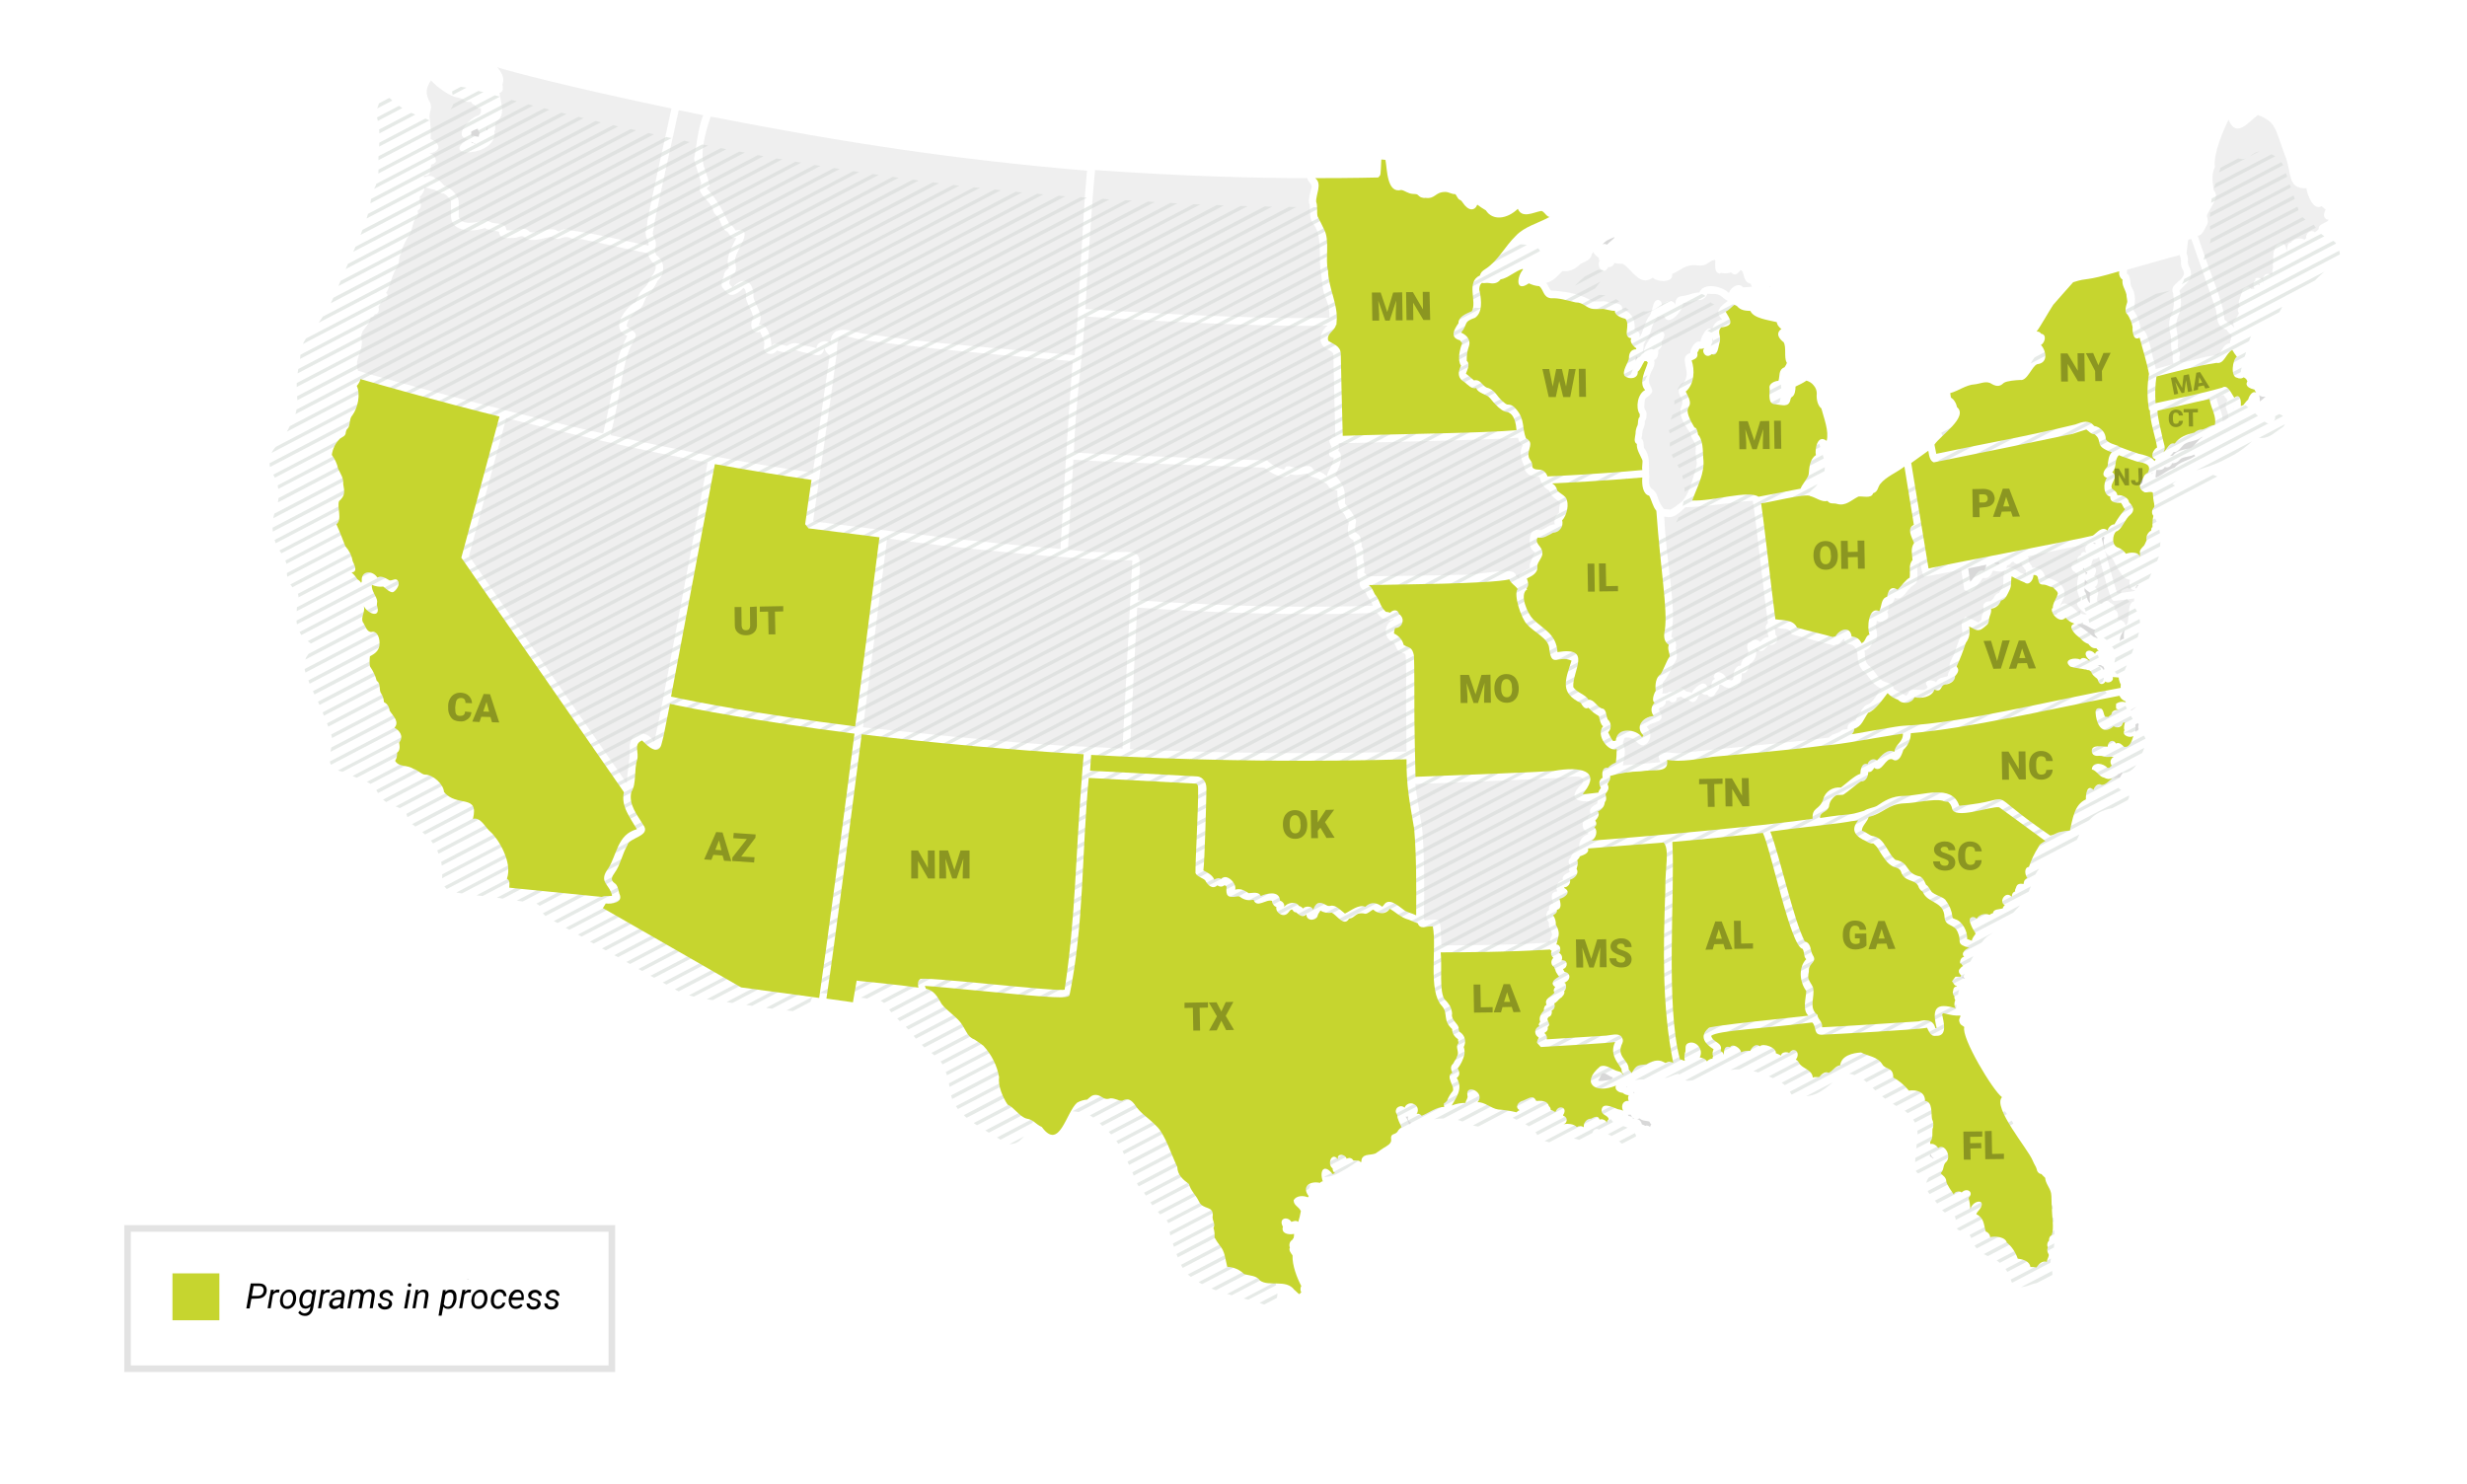 <?xml version="1.0" encoding="UTF-8"?> <svg xmlns="http://www.w3.org/2000/svg" version="1.1" id="Layer_1" x="0" y="0" viewBox="0 0 1125.7 677.1" style="enable-background:new 0 0 1125.7 677.1" xml:space="preserve"><style>.st0{fill:none}.st1{fill:#e6eae7}.st2{fill:#c6d52f}.st4{fill:#d8d8d8;fill-opacity:.4}.st5{fill-opacity:.3}.st6{fill:#d8d8d8}</style><path class="st0" d="M767.8 230.9c.2-.7.3-1.4.5-2.1.3-1.5.5-3 .5-4.5v-1.8c-.1-1.3-.3-2.6-.6-3.9-.1-.5-.3-1.1-.4-1.6-.4-1.2-.8-2.3-1.4-3.5-.2-.5-.5-.9-.8-1.4l-.9-1.5c-.4-.5-.7-1.1-1-1.7-.3-.5-.5-1-.7-1.5-.5-1.2-.7-2.5-.8-3.8v-2.3c.2-1.2.1-2.4-.1-3.6-.1-.3-.1-.5-.2-.8-.1-.3-.2-.5-.2-.8-.1-.5-.2-1-.1-1.4 0-.8.2-1.5.6-2.2.2-.4.3-.7.5-1.1.3-.7.5-1.5.8-2.2.5-1.5.8-3.1.9-4.7.1-.6.1-1.2.1-1.9v-.3c.1-1.7.5-3.2 1.2-4.5.5-1 1.1-1.9 1.8-2.8 1.6-2 3.7-3.6 5.8-5.2.5.2 1 .3 1.5.3 1.6 0 1.9-1.5 2.3-3.3.1-.5.4-1 .8-1.5.8-1 1.9-1.8 2.3-3 .1-.4.2-.8.2-1.3 0-1.1.2-2.2.5-3.3.3-.9.7-1.7 1.2-2.4.1-.2.3-.4.4-.6.9-1.4 0-2.4-1.2-3.1 0 0-.1 0-.1-.1-.6-.4-1.2-.6-1.8-.9-1.1-.4-2.2-.7-3.4-.8-1.5 0-3 .5-4.1 1.5-1.5 1.1-3.2 1.8-4.9 2.1-.6.1-1.2.3-1.8.5-1.2.4-2.4 1-3.5 1.8-.9.7-1.7 1.5-2.4 2.4-.4.7-1 1.2-1.8 1.4s-1.6.1-2.3-.2c-.1 0-.2-.1-.3-.1-.3-.1-.6-.2-.9-.2-1.4.2-2.6.8-3.7 1.8-.6.5-1.2 1.1-1.7 1.7-.8.9-1.4 2-1.8 3.1l-1.2 2.7c-.3.8-.7 1.6-1.1 2.4-.8 1.8-1.7 3.7-2.5 5.5-.4.8-.8 1.6-1.1 2.4-.1.2-.2.5-.4.7 1.3-.6 2.4-1.4 3.3-2.3 1-.9 1.7-2 2.5-3.1.5-.8 1-1.5 1.4-2.3.6-1.1 1.4-2.6 2.8-2.6.2 0 .4 0 .6.1 1.2.4 1.3 1 1 1.7-.2.6-.8 1.3-1 1.9 0 .1-.1.3-.1.4-.5 1.8-1.1 3.5-1.9 5.2-.4.8-.7 1.5-1 2.3-.6 1.6-1.2 3.3-1.6 5-.2.7-.3 1.3-.4 2l-.3 2.1-.3 2.4c-.1.6-.2 1.3-.3 1.9-.2 1.5-.5 3.1-.7 4.6-.1.7-.2 1.3-.3 2-.3 1.5-.5 3.1-.8 4.6-.1.7-.2 1.3-.4 2-.1.5-.2 1.1-.3 1.6-.2 1-.4 2-.4 3 0 .6-.1 1.2 0 1.8 0 1.3.2 2.7.4 4 .1.5.3 1.1.4 1.6.1.2.1.5.2.7.3 1 .6 2 .8 3 .1.5.2 1.1.3 1.7.2 1.1.3 2.3.3 3.4 0 .2 0 .4.1.6 0 .6.1 1.1.2 1.7.2 1.3.5 2.5.8 3.8.2.5.3 1 .5 1.5.4 1.2.9 2.3 1.5 3.4.2.3.4.7.6 1 .1.1.1.2.2.4.7 1.2 1.4 2.3 2.1 3.1.4.5.7.9 1.1 1.2 1 .9 2 1.4 3.2 1.4 2 0 4.4-1.4 7.7-4.6 1-1.1 1.9-2.4 2.5-3.8.4-.8.8-1.6 1.1-2.4.4-1 1-2.7 1.5-4.4zM725.2 496.1c-.4-.3-.9-.5-1.4-.7-.4-.1-.8-.2-1.3-.2h-.5c-.2 0-.5.1-.7.3l-.3.3c-.2.2-.4.4-.5.7s-.2.7-.2 1c0 .4.1.7.2 1 .2.4.6.7 1 .9.1 0 .2.1.3.1.4.1.7.2 1.1.1h.6c.7-.2 1.3-.4 1.9-.7.4-.2.7-.6.9-1.1.1-.2.1-.5.1-.6-.3-.4-.8-.7-1.2-1.1zM971.1 334.3c-1.1 0-2.1.4-3 .9-.9.6-1.6 1.4-2 2.4.1 0 .1 0 .2.1 1.2.3 2.4.5 3.5.5.9 0 1.8-.1 2.6-.4.9-.3 2.1-.8 1.6-2.1-.2-.3-.4-.6-.7-.8-.3-.2-.6-.4-.9-.5-.4 0-.8-.1-1.3-.1zM536.9 572.3l61-31.9v-1c-.1-2.1.7-3.4 3.6-3 .8.4 1.7.7 2.6.8l19.5-10.2c.8-.6 1.6-1.2 2.3-1.9 2-1.6 3.6-3.2 4.4-5.5l-94.7 49.5c.5 1 .9 2.1 1.3 3.2zM966.7 355.2 667.3 511.8c.5.2.9.4 1.3.6 1.1.5 2.2.9 3.3 1.2l294.8-154.1c-.7-1-.7-2.4 0-4.3zM290.2 59.5l-135.8 71.1c-.7 1.8-1.5 3.7-2.3 5.4l143.8-75.2c-1.9-.5-3.8-.9-5.7-1.3zM298.3 61.3l-147.5 77.1c-1.1 2.1-2.3 4.1-3.6 6.1l156.7-82c-1.8-.4-3.7-.8-5.6-1.2zM243.4 48.2l-72.6 38c-.4.7-.8 1.4-1.3 2.1 0 .9-.1 1.7-.2 2.5l79.1-41.4c-1.7-.4-3.3-.8-5-1.2zM969.5 361.2c-.6-.1-1.1-.3-1.5-.6L674.5 514.2c1.6.3 3.3.4 5 .4 1.4 0 2.6-.2 3.7-.7l.2-.1c1-.5 1.8-1.4 2.4-2.8.4-1.1 1.3-1.7 3.8-1.2.2.1.5.3.7.4l281.2-147.1c-.2-.9-.8-1.6-2-1.9zM250.7 50 169 92.8c-.3 1.6-.6 3.2-1.1 4.8l88.2-46.2c-1.8-.4-3.6-.9-5.4-1.4zM306.5 63l-161.1 84.3c-1.2 1.6-2.4 3.2-3.7 4.8-.8.7-1.4 1.6-2 2.5l172.6-90.3c-2-.5-3.9-.9-5.8-1.3zM537.8 574.9c.3.8.6 1.6 1 2.4l43.5-22.8c-.1-.5-.2-1.1-.3-1.9 5.7-1.8 9-6.8 14.2-9.4.4-.2.7-.4.9-.7l-59.7 31.2c.2.5.3.8.4 1.2zM458 521c.8.6 1.8.9 2.8 1l6.6-3.5c1.5-1.7 2.8-3.7 3.6-5.8.1-.1.1-.3.2-.4l-14.6 7.7c.4.4.9.7 1.4 1zM258.5 52l-91.2 47.7c-.6 1.7-1.2 3.5-1.9 5.2L264 53.3c-1.9-.4-3.7-.9-5.5-1.3zM266.3 53.9l-101.8 53.3c-.7 1.8-1.5 3.6-2.3 5.4l109.6-57.4c-1.8-.4-3.6-.8-5.5-1.3zM189.5 52.3l-16.4 8.6c.1 1.4.1 2.8 0 4.2l21-11c-1.6-.6-3.1-1.2-4.6-1.8zM209.4 39.4c-1.8 0-2.9.8-3 2.2l4-2.1c-.4 0-.7 0-1-.1zM216.8 41.1c-1.3-.4-2.6-.7-3.9-1l-6.2 3.3c.4 1.3.5 2.8.1 4.2l11.5-6c-.5-.3-1-.4-1.5-.5zM235.8 46.2l-63.2 33c-.1 1.5-.3 3.1-.9 4.7l69.4-36.3c-1.8-.5-3.6-1-5.3-1.4zM542.1 581.6l38.3-20c.2-.2.3-.4.5-.6.7-1 1.2-2.2 1.5-3.4.1-.4.2-.8.2-1.3l-42.9 22.5c.7.9 1.5 1.9 2.4 2.8zM228.1 44.1l-55.4 29v4.2l60.8-31.8c-1.8-.4-3.6-.9-5.4-1.4zM220.5 42.1l-15 7.9c-.4.5-.7.9-1.2 1.3-1 1.2-1.8 2.4-2.5 3.8-.5.9-1.3 1.2-3.4.9-.8-.4-1.6-.7-2.4-1l-23 12c-.1 1.5-.2 2.9-.3 4.4l53.1-27.8c-1.7-.6-3.5-1-5.3-1.5zM976.1 346.9c.5-1.1 1-2.3 1.4-3.4L658.7 510.3h.4c2.1 0 4.1.3 6.1.8l309.6-162c.5-.6 1-1.4 1.3-2.2zM175.9 44.2c-1.2 0-2.2 1-3 3l4.7-2.5c-.6-.3-1.1-.5-1.7-.5zM365.5 461.7c2 0 3-.8 4.3-4.6l-8 4.2c1.2.2 2.4.3 3.7.4zM179.2 45.9l-.2-.2-6.9 3.6c-.3 1.3-.4 2.6-.2 3.9 0 .1.1.2.1.4l10.1-5.3c-1-.7-2-1.5-2.9-2.4zM282.2 57.7l-124.5 65.1c-.8 1.8-1.6 3.6-2.4 5.5L287.7 59c-1.8-.5-3.6-.9-5.5-1.3zM274.2 55.8l-113 59.1c-.8 1.8-1.6 3.7-2.4 5.5l121-63.3c-1.9-.4-3.7-.9-5.6-1.3zM183.6 49.4l-11.2 5.9c.3 1.3.5 2.6.6 3.9l14.6-7.6c-1.4-.8-2.7-1.5-4-2.2zM1024.2 175.9c-.2-.2-.4-.5-.6-.7L430.1 485.7c.6 1.1 1.1 2.2 1.5 3.4L1025 178.7c.1-.9 0-1.8-.8-2.8zM892.9 466.1l-46.7 24.4c.4.1.8.3 1.1.5 1 .4 2 1 2.9 1.6l43.3-22.7c-.2-1.2-.4-2.5-.6-3.8zM894 471.6l-42.3 22.1c.5.4.9.8 1.3 1.3l1.5 1.5 40.6-21.2c-.4-1.3-.8-2.5-1.1-3.7zM738.9 520.8l7.3-3.8c-.2-.4-.5-.7-.9-1-.8-.6-1.6-1.1-2.5-1.5l-7.3 3.8c1.1.7 2.3 1.5 3.4 2.5zM740.4 522c.4.2.9.3 1.4.3.9-.1 1.8-.3 2.6-.7.6-.2 1.1-.5 1.4-.9.4-.4.6-1 .7-1.6v-.5l-6.3 3.3c.1 0 .2.1.2.1zM892.6 460.2l-75 39.2.6.6c.4.3.9.5 1.4.6 1.5-.1 3-.1 4.5-.3l12.2-6.4c.6-.5 1.2-1.1 1.7-1.7.6-.7 1.4-1.3 2.2-1.7.9-.4 1.8-.6 2.7-.6.3 0 .5 0 .8.1l48.9-25.6v-4.2zM733.6 517.5l7-3.7c-.1 0-.2-.1-.4-.1-1.4-.5-3.1-.8-4.2-1.7l-6.6 3.5c1.4.8 2.8 1.4 4.2 2zM893.4 453.8l-79.1 41.4c.9.8 1.8 1.8 2.5 2.9l76-39.8c.1-1.4.3-2.9.6-4.5zM723.4 521c1.1 0 1.6-.9 2.8-3.1.1-.3.2-.6.3-.8l-6.1 3.2c1 .3 2 .6 3 .7z"></path><path class="st0" d="m762.8 207.6 49.7-26v-.1c.2-1.4.3-2.8.3-4.2L762 203.9c.1 1.2.3 2.4.8 3.7zM710.7 521.9c1.6 0 3.1-.5 4.4-1.4.8-.6 1.7-.9 2.6-.9h.3l17-8.9c-.1-.2-.2-.5-.2-.7-.4-2 1.8-2.8 3.5-4.7.2-.2.4-.5.5-.8l-31.9 16.7c1.3.4 2.5.6 3.8.7zM764.5 210.7l.9 1.5 43.6-22.8c1.3-1.7 2.3-3.7 3-5.8L763.5 209c.3.6.6 1.1 1 1.7zM314.7 64.8l-176.5 92.3c-.5 1.2-.8 2.4-1 3.7 0 .4-.1.7-.1 1.1l183.4-96c-1.9-.4-3.9-.7-5.8-1.1zM1024.3 184.6c-.3-.3-.5-.7-.6-1.2-.1-.4-.2-.9-.1-1.3 0-.4.2-.7.3-1.1L432 490.7c.4 1.2.7 2.5 1 3.7l591.6-309.5-.3-.3zM1026 186 433.4 496.1c.1.4.2.8.2 1.3.1.9.2 1.8.4 2.6l595-311.3c-1-1-2-1.9-3-2.7zM767.6 217.1l38.9-20.4c-.2-.2-.5-.4-.6-.6-.3-.4-.4-1-.3-1.5 0-.8.3-1.4.7-2.1l-40.2 21c.7 1.3 1.1 2.4 1.5 3.6zM768.6 222.6l57.2-29.9-.6-1.2c-.3-.8-.8-1.4-1.4-2L768 218.7c.4 1.3.6 2.6.6 3.9zM932.2 394.7c2.4-2.2 5.4-3.6 8.6-4.2 3.6-.7 5.2-2.7 6.4-5.8l.6-1.5L697.7 514c1.1.7 2.1 1.6 2.9 2.7l34.7-18.2c-.2-.1-.4-.3-.6-.4 3-2.5 6.1-4.5 11.2-5.2l184.5-96.5c.6-.6 1.2-1.2 1.8-1.7zM895.6 446.6l-86.5 45.3c1.4.6 2.7 1.3 3.9 2.2l81-42.4c.4-1.7 1-3.4 1.6-5.1zM559.8 590.4l20.6-10.8c-.3-1.3-.5-2.5-.8-3.8l-24.8 13c1.6.6 3.3 1.1 5 1.6zM965.7 368.6c1-.1 2-.5 2.9-1 .9-.6 1.6-1.3 2.1-2.2 0 0 0-.1.1-.1l-7 3.7c.6-.3 1.2-.4 1.9-.4zM927.3 402.9c.3-1.3.8-2.5 1.4-3.6L750 492.8h1.4c2.8 0 5.5-.8 8.3-.9l167-87.4c.2-.6.4-1.1.6-1.6zM549.2 586.4c1.2.6 2.4 1.1 3.6 1.6l26.4-13.8c-.1-.2-.1-.4-.2-.6-.3-1.1-.5-2.1-.7-3.1l-29.9 15.6c.4.1.6.2.8.3zM546.9 585.1l31.3-16.4c-.1-1.6.1-3.1.6-4.5l-35.4 18.5c1 .9 2.2 1.7 3.5 2.4zM722.5 495.3c.4 0 .9.1 1.3.2.5.2 1 .4 1.4.7.5.3.9.7 1.1 1.2l222.6-116.5c1.2-2.4 2.6-4.6 4.4-6.5L722 495.4c.1-.1.3-.1.5-.1zM721.4 499.6c-.4-.2-.8-.5-1-.9-.1-.3-.2-.7-.2-1 0-.4.1-.7.2-1 .1-.3.3-.5.5-.7l-29 15.1c1.4.7 2.8 1.3 4.1 2.1l25.6-13.4c0-.2-.1-.2-.2-.2zM899.1 438.8l-96.8 50.6c.1 0 .3.1.4.1 1.5.5 3 1 4.4 1.5l89.4-46.8c.8-1.7 1.6-3.6 2.6-5.4zM902.5 432.8c.5-1 1.1-1.9 1.7-2.8l-110.6 57.9c2.2 0 4.3.3 6.4.9l100.4-52.5c.7-1.2 1.4-2.3 2.1-3.5zM701.7 518.2c.5.9 1.2 1.6 2.2 2l.9.3 34.4-18c-.1-.3-.1-.7-.3-1-.2-.4-.5-.8-.8-1-.4-.3-.8-.7-1.2-1L701.6 518c0 .1 0 .2.1.2zM577.9 595.7c.7 0 1.3-.1 2-.4.6-.3 1.2-.7 1.6-1.2s.8-1.1 1-1.7l-5.7 3c.4 0 .7.1 1.1.3zM925.7 406.8l-159.6 83.5c.3.8.9 1.5 1.6 2 .4.3.9.5 1.3.7l152.8-79.9c1.5-2 2.9-4.1 3.9-6.3zM574.7 594.6l8.1-4.2c0-1.3-.2-2.6-.6-3.9l-12.7 6.6c1.8.5 3.5 1 5.2 1.5zM918.6 416.5l-146 76.4 1.2-.3c3.7-1.3 7.7-1.9 11.4-3.2 1.4-.5 2.9-.9 4.5-1.2l119.8-62.7c3.4-2.5 6.1-5.8 9.1-9zM567.3 592.5l14.4-7.6c-.4-1.2-.7-2.5-1-3.7l-18.8 9.8 5.4 1.5zM665.6 108.1c-1.6-.4-3.2-.9-4.7-1.7L172.6 361.9c.6 1.1 1.3 2.2 2.2 3l490.8-256.8zM669.2 109.6c-.4-.3-.9-.6-1.4-.8L176.1 366c1.1.8 2.4 1.4 3.8 1.8.2.1.4.1.6.2l490.9-256.9c-.8-.4-1.5-.9-2.2-1.5zM658.5 105c-1-.7-2-1.3-3.1-1.7L169 357.7c.3.2.5.4.8.6.8.6 1.4 1.4 2 2.2l487.5-255c-.3-.2-.6-.4-.8-.5zM965 296.7c.9 1.2.7 2.4.3 3.6l8.3-4.3c.7-1.7 1.3-3.4 1.8-5.2l-10.7 5.6.3.3zM650.1 102.2c-1.7 0-3.4.3-5 .9-.4.1-.9.2-1.4.3L162.8 355c1.1.5 2.2 1 3.3 1.3.4.1.8.3 1.3.5l485.8-254.2c-1-.2-2.1-.4-3.1-.4zM684.2 127.5c2.7-2.9 5.9-5.1 9.6-6.5 2.6-1.1 5.2-2.4 7.7-3.8.4-.2.8-.5 1-.9s.3-.8.3-1.3c0-.1 0-.2-.1-.4L194 380.8c1 .9 1.8 1.8 2.7 2.8l485.8-254.2c.5-.6 1.1-1.2 1.7-1.9zM640.4 103.2c-1.7-.5-3.4-1-5.2-1.5L156.3 352.3c1.6.5 3.1 1.2 4.6 1.8l479.5-250.9c.1 0 .1 0 0 0zM701.2 113c-1.5-.6-3-1-4.6-1.3L189.5 377.1c1.1.8 2.2 1.6 3.2 2.5l509.1-266.3-.6-.3zM682 110.8c-1.5 1.2-3.4 1.8-5.3 1.9-1.2-.1-2.3-.3-3.4-.7L182.4 368.8c1.3.6 2.3 1.4 3 2.7L683.3 111c-.5-.1-.9-.1-1.3-.2zM984.1 238 451.2 516.8c1.3.7 2.5 1.5 3.7 2.3l18.3-9.6c.7-.7 1.4-1.3 2.3-1.8 1.2-.7 2.6-1.2 4-1.5l505.7-264.6c-.2-1.2-.6-2.4-1.1-3.6zM686.3 111.2 185.9 373c.1.3.1.5.1.8.1 1.1 1 1.7 1.9 2.3l505.8-264.6c-2.3-.2-4.8-.2-7.4-.3zM591.5 94.5 147.8 326.6c.5 1.2 1 2.3 1.4 3.5L599.3 94.6c-2.5 0-5.1-.1-7.8-.1zM607 94.7h-4.2l-453 237 .9 2.7.3.9L610.7 94.8c-1-.1-2.2-.1-3.7-.1zM580.4 94.3 145.7 321.7c.5 1.1 1 2.3 1.5 3.4l441-230.7c-2.6 0-5.2 0-7.8-.1zM671.7 140c2.5-2.2 5-4.6 7.4-7L197.6 384.9c.7 1 1.4 2.1 1.9 3.2l473.6-247.8c-.4 0-.9-.1-1.4-.3zM631.4 100.7c-1.1-.2-2.1-.7-3-1.4L151 349c.6 1.1 1.6 2 3.2 2.6L633 101.1c-.6-.1-1.1-.3-1.6-.4zM964.8 302.4c-.2 1.4-.4 2.8.2 4l5.5-2.9c.8-1.8 1.5-3.6 2.2-5.4l-7.9 4.3zM569.3 94.1 143.5 316.9c.5 1.1 1 2.3 1.6 3.4l432-226c-2.6-.1-5.2-.2-7.8-.2zM626.4 96.3c-.2-.6-.3-1.2-.5-1.8L150.8 343.2c-.1.5-.2.9-.2 1.4-.2 1.1-.2 2.1 0 3L627.3 98.1c-.4-.5-.7-1.1-.9-1.8zM619.5 88.1c-.4.8-.7 1.6-.9 2.4l3.3-1.7c-.6-.2-1.4-.4-2.4-.7zM977.8 269.6c1-1.9 1.9-3.8 2.8-5.7l-9 4.7c1 .5 2.4 1 6.2 1zM624.8 91.3c-.2-.5-.5-1.1-1.1-1.6l-6.1 3.2c-.2.2-.4.5-.6.6-.7.5-1.5.8-2.3.9L151.4 336.8c.2 1.3.1 2.7-.2 4 0 .1 0 .2-.1.3L625.3 93c-.1-.5-.3-1.1-.5-1.7zM968.3 309c.4-1 .8-2.1 1.2-3.1l-3.5 1.8c.6.5 1.3.9 2.3 1.3zM985.5 243.3 483 506.2c2.1.4 4.2.6 6.4.9l496.4-259.7c0-1.4-.1-2.7-.3-4.1zM1019.6 207.4l-6 3.1c2.1-.9 4.1-1.9 6-3.1zM799.6 147.9l-3.4 1.8c1.4-.3 2.5-.7 3.4-1.8zM1002.1 214.8l25.5-13.3c.5-.6 1.2-1 2-1.3.3-.1.7-.2 1-.2l12-6.3c.1-.2.1-.3.2-.5.1-.4.1-.9 0-1.3s-.3-.9-.6-1.2c-.1-.2-.3-.5-.5-.7l-4.2 2.2c-.4.4-1.1.8-2.1 1.2h-.2l-598 312.9c.8 1 1.7 1.9 2.7 2.8l553.4-289.5c2.6-2.1 5.6-3.7 8.8-4.8zM780.2 137.5c-.9-1.1-1.5-1.8-2.1-2.4l-532 278.3c.1.2.2.4.3.7.2 1.1.7 2 1.3 2.7L780.6 138c-.1-.2-.3-.4-.4-.5zM788.4 138.4c-1.8.5-3.7.7-5.6.6-.1 0-.2 0-.4-.1L248.9 418c1 .7 2.1 1.4 3.2 2 .2.1.4.2.5.3l538-281.5c-.6-.2-1.4-.3-2.2-.4zM1031.1 190.5l-.8-.8-595.8 311.7c.4 1.2 1 2.3 1.7 3.3l597.1-312.4c-.6-.3-1.3-.9-2.2-1.8zM819.6 187.7c-1.8 0-3.5.7-4.8 1.9-1.1 1.1-2 2.3-2.7 3.6-.1.3-.3.6-.5.9l10.9-5.7c-1-.4-2-.7-2.9-.7zM1037.6 188.9c.2.3.3.7.4 1l1.8-1c-.5-.1-1.2-.1-2.2 0zM768.2 228.8l59.9-31.3c-.5-1.1-1-2.3-1.5-3.4l-57.9 30.3c0 1.4-.2 2.9-.5 4.4zM750.7 169.4c-.2-.1-.4-.1-.6-.1-1.3 0-2.1 1.5-2.8 2.6-.5.8-.9 1.6-1.4 2.3l5.9-3.1c.2-.6.1-1.2-1.1-1.7zM757 159.8c.8-.2 1.4-.7 1.8-1.4.7-.9 1.5-1.8 2.4-2.4l-6.8 3.5c.1 0 .2.1.3.1.8.4 1.6.5 2.3.2zM687.5 137c-2.1.3-4.1.9-5.9 1.9-1.5.8-3.1 1.4-4.8 1.5h-.5L200.2 389.6c.5 1.1.8 2.4 1.1 3.7L690 137.6c-.6-.4-1.4-.6-2.5-.6zM732.7 134.8l-521.8 273c.2 0 .4.1.6.1 2 .3 4 .5 6 .7l520.1-272.1c-1.6-.9-3.2-1.5-4.9-1.7zM727.5 133.8c-.2-.9.1-1.6.5-2.2L204 405.7c.8.7 1.7 1.1 2.8 1.3l1.5.3 521.4-272.8c-.8 0-1.6-.2-2.2-.7zM327.8 67.4c-1.6-.3-3.2-.6-4.8-1l-186.2 97.4c-.2 1.5-.5 3.1-.7 4.6L328.8 67.6c-.3-.1-.6-.2-1-.2zM690.6 140.6c.1-.6.1-1.1.1-1.6L201.5 394.9c.2 1.3.3 2.6.2 4.1l491-256.9c-.5-.4-1.3-.9-2.1-1.5zM776.1 134.2c-1.1.1-2.2.3-3.3.7-1.5.5-3 .9-4.5 1.1-1.7.1-3.4.4-5 .8L238.5 411.4c1.7.2 3.3.5 4.9.7.4.1.9.1 1.2.3l531.7-278.2h-.2zM728.7 123.1c-2.3.5-4.1 1.8-5.7 3.2l6.2-3.2h-.5zM740.2 138.7c-.4-.4-.8-.8-1.3-1.1L220.2 408.9c2 .2 4.1.5 6.1.7.1 0 .3 0 .4.1l515-269.4c-.6-.5-1.1-1-1.5-1.6zM746.1 142c-1-.1-1.9-.3-2.8-.7L229.4 410.1c2.1.3 4.2.6 6.4.9l513.9-268.9c-1.2 0-2.4-.1-3.6-.1zM1007.9 216.4c-1.1 0-2.2.3-3.2 1-2.2 1.4-4.5 2.6-6.9 3.6-1.7.6-3.4 1.6-5.4.7L441.1 510.1c1.1.9 2.1 1.7 3.3 2.5l565.5-295.8c-.7-.2-1.3-.3-2-.4zM982.6 235.2c5.5-1.8 10.9-4.1 16-6.9 5.2-2.7 9.8-6.3 13.7-10.6-.1-.1-.3-.1-.4-.2l-566 296.1c1.2.8 2.4 1.5 3.7 2.3l533.8-279.3c-.2-.5-.5-1-.8-1.4zM733.1 125.1c.3-.4.1-1.2-1.2-1.7l-13.3 7c-2.5 2.4-5.2 4.8-8.5 6.3-4.3 1.8-8.5 3.9-12.6 6.2-.7.5-1.5.8-3.1.1L201.7 400.9v.2c0 1.2.5 2.4 1.2 3.4l527.5-276c.9-1.1 1.8-2.2 2.7-3.4zM401 79.8 127 223.1c.1.4.1.8.1 1.3.1 1 0 2 0 2.9L407.3 80.7c-2-.3-4.2-.6-6.3-.9zM955.7 297.5c-.7-.3-1.2-.9-1.6-1.6L512.9 526.7c.6 1.1 1.1 2.2 1.6 3.4L957 298.6c-.3-.5-.8-.9-1.3-1.1zM967.3 319.1 525.9 550c.7 1 1.5 2 2.4 3l441.5-231c-.6-1.1-1.3-2.1-2.5-2.9zM392.1 78.5 125.5 218c.5 1.1 1 2.3 1.3 3.6L398.4 79.5c-2.1-.4-4.2-.7-6.3-1zM959.5 311.1 519.6 541.3c.1.2.2.3.3.5.7.8 1.4 1.7 2 2.5l438.4-229.4c-.6-1.1-1.1-2.3-.8-3.8zM383.2 77.1l-260 136c.3 1.2.8 2.4 1.5 3.4L389.4 78.1c-2.1-.3-4.1-.7-6.2-1zM957.7 300.5c0-.2 0-.3-.1-.5L515.1 531.5c.5 1.1 1 2.3 1.5 3.4l441.5-231c-.2-1-.4-2.2-.4-3.4zM414.9 81.8c-1.6-.2-3.2-.5-4.8-.7L126.8 229.3c-.2 1.1-.6 2.2-1 3.2-.2.6-.4 1.2-.6 1.9L416.5 82c-.5-.1-1.1-.1-1.6-.2zM428.4 83.6l-304 159c.1 1.3.4 2.6.8 3.8l309.7-162c-2.1-.3-4.3-.6-6.5-.8zM959.7 307.7c-.4-.7-.7-1.4-1-2.1L517.4 536.5c.2.4.4.8.6 1.3.2.7.5 1.5.9 2.2L960 309.1c0-.5-.1-1-.3-1.4zM419.2 82.3 124.7 236.4c-.3 1.4-.4 2.9-.3 4.4L425.7 83.2c-2.2-.3-4.3-.6-6.5-.9zM558.5 93.7 141.3 312c.5 1.2 1 2.3 1.5 3.4L566.1 94c-2.6-.1-5.1-.2-7.6-.3zM970.6 323.4 529.5 554.2c.6.6 1.3 1.2 2 1.7.4.3.7.6 1 .9l440-230.2c-.8-1-1.4-2.1-1.9-3.2zM978.2 335.7c-.7-1-1.5-2-2.2-3.1l-3.5 1.8c.3.1.7.3.9.5.3.2.5.5.7.8.5 1.2-.8 1.8-1.6 2.1-.9.3-1.7.4-2.6.4-1.2 0-2.4-.2-3.5-.5L534.1 563.9c.3 1.2.6 2.5 1.1 3.7l95.6-50c.1-1 0-2.1-.2-3.3.3.8.9 1.6 1.6 2.1.1.1.3.2.4.3l345.6-181zM979.1 339.2c.2-.6.2-1.3 0-1.9 0-.1-.1-.2-.1-.3L635 517c1.2-.1 2.4-.4 3.4-.9 3.8-1.6 7.8-3 11.8-4.3 1.4-.5 2.8-.8 4.2-1.1l324-169.5c.2-.6.5-1.3.7-2zM331.4 68.1 135.8 170.4c-.2 1.5-.4 2.9-.4 4.4L337.3 69.2c-2-.4-3.9-.8-5.9-1.1zM339.9 69.7l-204.5 107v1.2c.1.9.1 1.9.2 2.9l210.2-110c-2-.4-4-.8-5.9-1.1zM348.4 71.2 135.6 182.5c0 1.5-.1 3-.4 4.4L354.3 72.3c-1.9-.4-3.9-.7-5.9-1.1zM365.6 74.2 131 197c-1.2 2.3-2.7 4.5-4.6 6.4-.2.1-.3.3-.5.5L371.7 75.3c-2-.4-4-.7-6.1-1.1zM357 72.8 134.8 189l-.6 1.5c-.6 1.4-1.3 2.7-1.9 4.1L363.1 73.9c-2.1-.4-4.1-.8-6.1-1.1zM374.4 75.7l-250.5 131c-.4.9-.7 1.9-.9 3-.1.6-.1 1.2-.1 1.7L380.4 76.7c-1.9-.3-4-.7-6-1zM973.2 328.1 533.3 558.3c.2.5.3 1 .3 1.5 0 .8.1 1.6.2 2.4l441.4-230.9c-.7-1.1-1.4-2.1-2-3.2zM961.9 317.4l-.6-1.2-438.4 229.3c.7 1 1.4 2.1 2.1 3.1l440.5-230.4c-1-.3-2.2-.5-3.6-.8zM516.6 91.5l-379 198.3c.7 1 1.6 1.9 2.8 2.7L523.8 91.9c-2.4-.1-4.8-.2-7.2-.4zM496 90.3 135.4 278.9c-.1 1.4-.1 2.9 0 4.2L503.2 90.7c-2.4-.1-4.8-.3-7.2-.4zM952.9 282.7l17.5-9.2c-.7-.6-1.3-1.2-1.9-1.9-.2-.3-.5-.6-.7-1l-16.1 8.5c.5 1.2.9 2.3 1.2 3.6zM951.2 277.5l30.6-16c.9-1.8 1.7-3.7 2.5-5.5l-34.2 17.9c.3 1.2.7 2.4 1.1 3.6zM506.3 90.9l-370.8 194c.2 1.3.6 2.5 1.2 3.6L513.4 91.4c-2.3-.2-4.7-.3-7.1-.5zM528.8 92.3c-.7 0-1.3-.1-2-.1l-385 201.5c1 1.1 1 2.5-.8 4.5 0 .1-.1.1-.1.2L534.2 92.6c-1.9-.1-3.6-.2-5.4-.3zM963.8 295.1l12.3-6.5c.4-1.4.5-2.9.4-4.4l-15.2 7.9c1 .9 1.7 1.9 2.5 3zM547.7 93.3 139.4 306.9c.2.6.4 1.2.6 1.7.2.6.5 1.2.7 1.8L555.2 93.5c-2.5 0-5-.1-7.5-.2zM537.2 92.8 139.3 301c-.5 1.4-.5 2.9-.3 4.4L544.6 93.2c-2.5-.2-4.9-.3-7.4-.4zM437.8 84.7l-312 163.2c.5 1.2 1 2.3 1.7 3.3L444.3 85.4c-2.1-.2-4.3-.5-6.5-.7zM957.6 290.3c.9.1 1.6.4 2.3.8l16.4-8.6c-.1-.3-.1-.7-.2-1-.2-.9-.6-1.7-1-2.6l-20.5 10.7c1 .3 2 .5 3 .7zM953.9 288.2l20.3-10.6c-.7-1.1-1.5-2-2.5-2.9l-18.4 9.6c.4 1.2.6 2.5.6 3.9zM466.4 87.8 131.1 263.2c.1.5.2 1.1.4 1.6.2.7.6 1.3.9 1.9L473.1 88.4c-2.1-.2-4.4-.4-6.7-.6zM951 285.5 507.1 517.8c.8 1 1.6 1.9 2.4 3l443.7-232.2c-1-1-1.7-2-2.2-3.1zM456.8 86.8l-326 170.5c.2.7.3 1.5.2 2.3-.1.6-.1 1.3-.1 1.9l332.6-174c-2.2-.2-4.5-.4-6.7-.7zM447.2 85.8 128.4 252.6c.7 1 1.3 2.1 1.8 3.3L453.8 86.6c-2.1-.3-4.4-.6-6.6-.8zM954.1 293c.1-1 .1-2.1-.1-3.1L510.4 522c.3.4.6.9.8 1.3.4.6.7 1.3 1.1 1.9l441.6-231c-.1-.4 0-.8.2-1.2zM949.8 272.1l35.3-18.4c.3-1.2.5-2.4.5-3.6 0-.3 0-.6.1-.9L492.1 507.4c.6.1 1.1.2 1.7.2 1.3.2 2.5.6 3.6 1.2l452.3-236.5c0-.1.1-.1.1-.2zM486.1 89.5l-349.9 183c0 .7-.1 1.4-.3 2-.2.8-.4 1.7-.5 2.5L492.9 90c-2.2-.1-4.5-.3-6.8-.5zM949.5 274.2 498.9 510l3 2.7 447.5-234.1c-.1-1.5 0-2.9.1-4.4zM949.4 280.3 503.1 513.8c1 .9 1.9 1.8 2.8 2.8l444.4-232.5c-.4-1.3-.7-2.5-.9-3.8zM476.2 88.7 133.5 268c.3.4.7.7 1 1.1.6.5 1.1 1.1 1.4 1.9L483.1 89.3l-6.9-.6zM1045.3 85.6l-36.8 19.3.3 2.4c.1.6.1 1.1 0 1.7l37.8-19.8c-.4-1.2-.8-2.4-1.3-3.6zM741.9 214.3l-443.4 232c1.3.7 2.6 1.5 3.9 2.2l440-230.2c-.3-1.4-.5-2.7-.5-4zM1026.3 155.7 418 474c.8 1 1.7 1.9 2.6 2.8l604.3-316.2c.5-1.6 1-3.2 1.4-4.9zM742.4 209.4c.1-.5.2-1.1.3-1.6L293 443.1c1.3.7 2.6 1.5 3.9 2.2L742 212.4c0-1 .2-2 .4-3zM1042.1 76.2c-.1-.3-.2-.5-.3-.7l-32.9 17.2c-.2 1.5-.4 3-.5 4.5l34.6-18.1c-.3-1-.6-2-.9-2.9zM919.5 518.5l-40.6 21.2c-.3 1.3.1 2.6.7 3.8l41.1-21.5c-.6-1.1-1-2.3-1.2-3.5zM902.3 188.4c-5 .1-9.9 1.4-14.2 4-.5.2-1 .5-1.4 1-.4.4-.7.9-.9 1.4s-.3 1.1-.2 1.7c0 .3.1.7.2 1l17.2-9c-.3-.1-.5-.1-.7-.1zM1047.8 92.6c-.2-.6-.4-1.3-.7-1.9l-38.8 20.3-.3.6c-.9 1.5-1.6 3.1-2 4.8l42.3-22.1c-.2-.5-.4-1.1-.5-1.7zM744.9 194.6l-463 242.2c1.3.7 2.6 1.5 3.9 2.2l458.4-239.8c.2-1.5.5-3 .7-4.6zM895.7 476.7l-39.9 20.9c1 .9 2 1.8 3 2.6l38.4-20.1c-.6-1.1-1-2.2-1.5-3.4zM906.5 188.5h-.2l-19.8 10.4 1.2 1.8c.4.5.6.9.8 1.4l27.5-14.4c-3.2.5-6.4.8-9.5.8zM743.9 201.2 287.4 440c1.3.7 2.6 1.5 3.9 2.2l451.8-236.3c.2-1.6.5-3.1.8-4.7zM905.7 495.6l-32 16.7c.5 1.2.9 2.4 1.1 3.6l33-17.3c-.7-.9-1.4-2-2.1-3zM915.9 508.3 874 530.2c0 .4 0 .7-.1 1.1 0 1.2.1 2.2.4 2.9l43.8-22.9c-.7-1-1.4-2-2.2-3zM1043.6 80.5l-35.3 18.4v4.2l36.4-19.1c-.3-1.1-.7-2.3-1.1-3.5zM821.4 237.1c-.2-.6-.2-1.3 0-1.9.3-.9.6-1.8.9-2.8L395.6 455.7c1.3.2 2.6.3 4 .5.8 0 1.5.2 2.2.5l419.6-219.6zM918.7 512.9l-43.4 22.7c.7.4 1.6.6 2.9.6 1 0 2.1-.1 3.1-.2-.5.5-.9 1-1.3 1.4l39.3-20.6c.1-1.5-.2-2.7-.6-3.9zM914.6 507c-.8-.9-1.6-1.8-2.4-2.8L874.4 524c-.1 1.5-.3 2.9-.4 4.4l40.8-21.3c-.1 0-.1-.1-.2-.1zM822.7 238.5c-.1 0-.1-.1-.2-.1L403.4 457.7c.3.3.6.6.9 1 .4.7.9 1.4 1.4 2l421.6-220.6c-1.6-.4-3.1-.9-4.6-1.6zM900.2 486.4l-35 18.3c.6.4 1.3.7 1.9 1.1.7.3 1.4.7 2 1.1l32.9-17.2-1.8-3.3zM908.8 500l-33.9 17.7c0 .8 0 1.7-.2 2.5-.1.6-.1 1.3-.2 1.9l36.6-19.2c-.7-.9-1.5-1.9-2.3-2.9zM902.8 491.1 870.5 508c1 .8 1.8 1.8 2.5 2.9l31.8-16.7c-.7-1-1.3-2.1-2-3.1zM951.2 142c-1.4.3-2.8.6-4.1 1.1l-5.2 2.7c-2.7 1.9-5 4.4-6.8 7.2-.1.3-.3.5-.4.8l27.7-14.5c-3.8.9-7.5 1.8-11.2 2.7zM897.9 481.7s0-.1 0 0l-37.7 19.6c1.1.8 2.3 1.6 3.5 2.4l35.8-18.7c-.6-1.1-1.1-2.2-1.6-3.3zM829.7 240.6l-423 221.3c.8 1 1.7 1.9 2.6 2.8l425.9-222.8c-1.7-.5-3.6-.9-5.5-1.3zM1038.2 71.3l-27.9 14.6c-.4 1.6-.8 3.2-1.1 4.8l31.8-16.6c-.7-1.1-1.6-2-2.8-2.8zM1017.4 71c-1.1 0-2 .8-3.3 3.4-.3.7-.5 1.4-.8 2.1l8-4.2c-1.4-.2-2.7-.7-3.9-1.3zM766.5 153.7c1.8-.3 3.5-1 4.9-2.1 1.2-1 2.6-1.5 4.1-1.5 1.2.1 2.3.4 3.4.8l15.6-8.2c-.4-1.1-.7-2.2-2.1-3.1l-27.7 14.6c.6-.2 1.2-.4 1.8-.5zM1066 111l-177.3 92.7c-.1 1.1-.6 2.1-1.3 3.2l-2.4 3 182.5-95.5c-.3-1.2-.8-2.4-1.5-3.4zM746.3 166c.4-1.2 1.1-2.2 1.8-3.1L254.3 421.2c1.3.7 2.6 1.5 3.9 2.2l487-254.8c.3-.9.7-1.8 1.1-2.6zM1066.3 119.5c.4-.3.8-.6 1-1.1.3-.4.4-.9.5-1.4 0-.3-.1-.6-.1-1l-186.2 97.4c-5.3 5.2-11.2 9.6-17.7 13.1-2 1-3.8 2.1-5.6 3.3l202.4-105.9c1.9-1.5 3.8-3 5.7-4.4zM1044.9 134.6c2.9 0 5.8-.1 7.9-2.5 1.2-1.4 2.4-2.7 3.6-4l-12.7 6.7c.3-.2.8-.2 1.2-.2zM1027.8 152.5c.6-.8 1.4-1.4 2.3-1.8 3.6-2.4 7.5-4.7 9.9-8.1L414.4 469.8c.8.8 1.5 1.6 2.2 2.5.1.1.2.3.4.4l610.2-319.2c.1-.4.3-.7.6-1zM780.1 161.2c0 .5 0 .9-.2 1.3l13.7-7.1c-1.1-.8-2.2-1.6-3.3-2.5l-9.7 5.1c-.4.9-.5 2.1-.5 3.2zM780.9 151.8c1.2.7 2.1 1.7 1.2 3.1-.1.2-.3.4-.4.6l7.1-3.7c-.3-.2-.6-.4-.9-.7 1.3-.6 2.7-.9 4.1-1l6.8-3.6c-.6-.1-1.3-.3-1.9-.6-.7-.4-1.3-1-1.8-1.7l-14.5 7.6h.3zM1042.5 136c0-.4.2-.7.5-.9l-191.3 100c-2.5 1.9-5.3 3.3-8.7 4.5L410.6 465.9l2.7 2.7L1041.5 140c.4-1.2.8-2.5 1-4zM1032.2 68.9c-.4 0-.8.1-1.2.2l-4.2 2.2c-.6.5-1.3.8-2 1.1l-12.3 6.4c-.6 1.7-1.1 3.4-1.6 5.1l25.6-13.4c-1.2-.6-2.6-1.1-4.3-1.6zM750.7 173.5l-7.3 3.8c-.9.9-2 1.7-3.3 2.3.1-.2.2-.5.4-.7L265.3 427.5c1.3.7 2.6 1.5 3.9 2.2l479.6-250.9c.7-1.7 1.4-3.5 1.9-5.3zM1048.9 95.8l-43.4 22.7c-.3.8-.7 1.5-1.2 2.1-.9 1.2-2.1 2.2-3.5 2.9-1.6.9-3.5 1.7-3.9 3.5 0 .1 0 .2-.1.3l54-28.2c-.9-.9-1.5-2.1-1.9-3.3zM747.8 181.1 270.9 430.6c1.3.7 2.6 1.5 3.9 2.2l471.4-246.7c.4-1.7.9-3.4 1.6-5zM745.5 190.3l.3-2.1-469.4 245.5c1.3.7 2.6 1.5 3.9 2.2l464.9-243.2.3-2.4zM764.1 182.5v.3l42-22c-.9-.4-1.8-.7-2.9-.9-.8-.1-1.6-.4-2.3-.6l-35.5 18.6c-.8 1.4-1.2 2.9-1.3 4.6zM1055.2 101.4c-1.3-.2-2.3-.6-3.1-1.2l-56.5 29.5c-1.3 1.6-3.2 2.3-5.4 2.8l-63.6 33.3c-.2.4-.4.7-.5 1.1-.4 1.1-.3 2.2.1 3.3l129.6-67.8c-.2-.3-.4-.6-.6-1zM1056.6 103.8l-129.8 67.9c.6 1.1 1.2 2.3 1.5 3.4l130.9-68.5c-.9-.6-1.8-1.5-2.6-2.8zM744.1 171 259.8 424.3c1.3.7 2.6 1.5 3.9 2.2l477.9-250c.8-1.8 1.6-3.7 2.5-5.5zM968.7 137.8l-35.6 18.6c-.5.9-1 1.7-1.6 2.6-1 1.5-2.2 2.8-3.3 4.2l55.4-29c-4.8 1.1-9.9 2.3-14.9 3.6zM1063.9 109.4c-1.2-.5-2.3-1-3.3-1.6l-132.1 69.1c.1.8.1 1.8-.3 2.2-1.6 1.5-3 3.1-4.6 4.6l141.1-73.8c-.3-.2-.5-.4-.8-.5zM776.8 166.9c-.4 1.7-.6 3.3-2.3 3.3-.5 0-1.1-.1-1.5-.3-2.1 1.6-4.2 3.3-5.8 5.2l31.7-16.6c-1.3-.6-2.6-1.4-3.8-2.2l-17.5 9.1c-.4.5-.7 1-.8 1.5zM1024.3 162.8 421.9 478c1 .9 2 1.8 3.1 2.6l597.9-312.8c.4-1.7.9-3.3 1.4-5zM744.6 230.9l-428 223.9c1.7.4 3.5.8 5.2 1 .2 0 .5.1.7.1l422.9-221.2c-.4-1.2-.6-2.5-.8-3.8zM830.6 204l-65.8 34.4c-.6 1.4-1.4 2.7-2.5 3.8-3.3 3.1-5.7 4.6-7.7 4.6-1.2 0-2.2-.5-3.2-1.4L343.3 459l6.3.9 482.1-252.3c-.3-1.2-.7-2.4-1.1-3.6zM745.9 236.3 325.2 456.4l6.3.9 415.9-217.6c-.5-1.1-1-2.3-1.5-3.4zM832.4 209.7c0-.2-.1-.4-.2-.5L352.3 460.3c2.1.3 4.3.5 6.5.8l11.9-6.2c.6-1 1.4-1.5 3.1-1.6l458.8-240c.2-1.3.1-2.4-.2-3.6zM763.1 189.3l47-24.6c-.5-1.2-1.3-2.2-2.3-3l-43.7 22.9c-.3 1.6-.6 3.2-1 4.7zM744.4 228.6c0-1.1-.1-2.3-.3-3.4L309.7 452.4c1.5.7 3.1 1.3 4.6 1.8l430-225c.1-.2.1-.4.1-.6zM743 220.5c-.1-.2-.1-.4-.2-.7L304 449.4c1 .6 2 1.1 3 1.7.3.2.6.3.9.5l435.9-228c-.2-1.1-.5-2.1-.8-3.1zM937 554.8c0-1.1-.1-2.2-.3-3.3L902 569.7l.3.3c.8.9 1.8 1.6 2.9 2.2l31.8-16.7v-.7zM922.5 524.5c-.3-.4-.6-.7-.9-1.1l-41.1 21.5c.4.6.9 1.2 1.4 1.8l.9 1.2 41-21.5c-.3-.6-.8-1.3-1.3-1.9zM933.5 586c.8 0 1.5-.9 2-1.7.5-.7.8-1.6.9-2.4v-.1l-7.1 3.7c.4-.1.8-.1 1.3-.1 1 0 2 .2 2.9.6zM935.9 574.1c.6-1.6 1-3.2 1.3-4.8L916 580.4c.6 1.1 1.2 2.2 1.6 3.4l18.4-9.6c-.1 0-.1 0-.1-.1zM765.9 236l64.1-33.6c-.4-1.2-.9-2.3-1.4-3.5l-60.9 31.9c-.4 1.8-1 3.5-1.8 5.2zM762 201.4v.5l50.6-26.5c-.2-1.3-.5-2.5-.9-3.7l-49.8 26c.3 1.3.3 2.5.1 3.7zM830.2 219.7c1.1-1.4 1.9-2.9 2.2-4.6L377 453.4c2.2.3 4.4.5 6.5.8l445.9-233.3c.3-.4.6-.8.8-1.2zM825.9 224.5l-439.6 230c2.2.3 4.3.5 6.5.8l430.1-225c.7-2 1.6-4 3-5.8zM930.3 536.8l-38 19.9v1c-.1 1.2 0 2.2.6 2.9l39.2-20.5-1.8-3.3zM1022.4 169.8 426.3 481.6c1.1.8 2 1.7 2.8 2.8l593.6-310.6c-.4-1.3-.5-2.6-.3-4zM933.6 542.6c-.2-.4-.4-.8-.7-1.2l-38.5 20.2c.3.1.7.2 1.1.2 1.5.1 2.5.8 3.2 1.8l36-18.9c-.4-.7-.7-1.4-1.1-2.1zM924.9 527.7l-41 21.4 1.8 2.4c.1.2.3.4.5.6l40.7-21.3c-.6-1-1.3-2-2-3.1zM935.3 546.2 899.4 565c.1.3.2.5.3.8.3.9.7 1.8 1.3 2.6l35.4-18.5c-.2-1.3-.6-2.5-1.1-3.7zM927.7 532.2l-40.2 21c.6.4 1.3.6 2 .8 1.2.2 1.9.5 2.3 1.1l37.7-19.7c-.5-1.1-1.1-2.1-1.8-3.2zM937.4 563.2l-25 13.1c.4.3.7.7 1.1 1 .6.6 1.1 1.2 1.5 1.8l22.3-11.7c.2-1.4.2-2.8.1-4.2zM937.1 557.3l-30 15.7c1.4.6 2.7 1.3 3.9 2.1l26.3-13.8c0-1.2-.1-2.6-.2-4zM936.2 579.3c-.4-1-.6-2-.6-3.1l-17.5 9.2c.7 1.6 1.6 2.2 3.1 2.2.3 0 .7-.1 1-.1l14.2-7.4c-.1-.3-.1-.6-.2-.8zM761.9 192.6c-.3.7-.5 1.4-.6 2.2 0 .5 0 1 .1 1.4l49.6-26c-.2-.7-.4-1.4-.5-2.1 0-.7 0-1.3-.1-1.8l-48.2 25.2c0 .4-.2.8-.3 1.1zM748.3 241.1l-414 216.6 6.3.9 409.8-214.4c-.8-.8-1.4-1.9-2.1-3.1z"></path><path class="st1" d="m177.6 44.7-4.7 2.5c-.1.3-.2.6-.3 1-.2.4-.3.8-.5 1.3l6.9-3.6c-.5-.6-.9-.9-1.4-1.2zM182.1 48.3 172 53.6c.2.5.3 1.1.4 1.6l11.2-5.9c-.5-.3-1-.6-1.5-1zM187.6 51.5 173 59.1c.1.6.1 1.2.1 1.8l16.4-8.6c-.6-.3-1.3-.6-1.9-.8zM210.3 39.6l-4 2.1c0 .4 0 .9.2 1.4 0 .1 0 .2.1.2l6.2-3.3c-.7-.1-1.6-.3-2.5-.4zM218.3 41.5l-11.5 6c-.2.9-.7 1.7-1.2 2.4l15-7.9c-.8-.1-1.6-.3-2.3-.5zM194.1 54.1l-21 11c0 .6-.1 1.2-.1 1.8l23-12c-.6-.3-1.3-.5-1.9-.8zM225.8 43.5l-53.1 27.8V73.1l55.4-29c-.7-.2-1.5-.4-2.3-.6zM233.5 45.6l-60.8 31.8c0 .6 0 1.2-.1 1.8l63.2-33c-.8-.2-1.6-.4-2.3-.6zM241.1 47.6l-69.4 36.3c-.2.8-.6 1.5-1 2.3l72.6-38c-.6-.2-1.4-.4-2.2-.6zM493 90 135.5 277.1c0 .4-.1.8-.1 1.2v.6L496 90.2c-1 0-2-.1-3-.2zM503.2 90.7 135.3 283.2c0 .6.1 1.1.2 1.7L506.2 91l-3-.3zM513.5 91.4l-376.8 197c.2.5.5.9.8 1.4l379-198.3c-1 0-2-.1-3-.1zM523.8 92 140.4 292.6c.2.1.4.3.6.4.3.2.6.4.8.7L526.9 92.2c-1.1-.1-2.1-.1-3.1-.2zM534.1 92.6 140.8 298.4c-.7.9-1.2 1.7-1.5 2.6L537.2 92.8c-1-.1-2.1-.1-3.1-.2zM544.6 93.2 139 305.3c.1.5.2 1.1.4 1.6L547.7 93.3c-1 0-2.1-.1-3.1-.1zM555.2 93.6 140.7 310.5l.6 1.5L558.4 93.8c-1-.1-2.1-.2-3.2-.2zM566.1 94 142.8 315.4c.2.5.4 1 .7 1.5L569.3 94.1c-1-.1-2.1-.1-3.2-.1zM577.1 94.2l-432 226c.2.5.4 1 .7 1.5L580.5 94.3c-1.2 0-2.3 0-3.4-.1zM588.2 94.4l-441 230.7.6 1.5L591.5 94.5c-1.1 0-2.2 0-3.3-.1zM599.4 94.6 149.2 330.1l.6 1.5 453-237h-3.4zM621.9 88.8l-3.3 1.7c0 .1-.1.3-.1.4-.1.7-.5 1.4-.9 2l6.1-3.2c-.4-.3-1-.6-1.8-.9zM614.1 94.5c-1 .1-2.1.2-3.3.2L151.1 335.2c.2.5.3 1.1.4 1.6L614.7 94.4c-.2.1-.4.1-.6.1zM625.4 93 151.2 341.1c-.2.7-.3 1.3-.4 2L625.9 94.5c-.2-.4-.3-.9-.5-1.5zM628.3 99.2c-.4-.3-.7-.7-1-1.2L150.5 347.5c.1.6.3 1.1.5 1.5L628.3 99.3v-.1zM633 101.1 154.2 351.6c.3.1.7.2 1 .3.4.1.8.2 1.1.3l478.9-250.6c-.7-.1-1.5-.3-2.2-.5zM640.5 103.2 160.9 354.1c.6.3 1.2.6 1.9.8l480.9-251.5c-1.1.1-2.2.1-3.2-.2zM653.2 102.6 167.4 356.8c.6.3 1.2.6 1.7.9l486.3-254.4c-.7-.3-1.5-.5-2.2-.7zM659.2 105.5l-487.5 255c.2.4.4.7.6 1.1 0 .1.1.2.2.3l488.3-255.5c-.5-.3-1-.6-1.6-.9zM665.7 108.1 174.8 364.9c.2.2.4.4.7.6.2.2.5.3.7.5l491.6-257.2c-.7-.3-1.4-.5-2.1-.7zM671.4 111.1 180.5 368c.7.2 1.3.5 1.9.8L673.3 112c-.7-.3-1.3-.5-1.9-.9zM683.3 111 185.4 371.4c.2.4.4 1 .5 1.5l500.4-261.8c-1 0-2 0-3-.1zM693.8 111.5 188 376.1c.2.1.4.2.6.4.3.2.6.4.9.7l507.2-265.4c-1-.2-1.9-.3-2.9-.3zM702.3 113.8c-.1-.2-.3-.3-.5-.5L192.7 379.7c.4.4.9.8 1.3 1.1l508.7-266.2c-.1-.3-.2-.6-.4-.8zM682.4 129.5 196.6 383.6c.3.4.7.8 1 1.3L679.1 133c1.1-1.1 2.2-2.3 3.3-3.5zM673.1 140.4 199.5 388.1l.6 1.5 476.1-249.1c-1 .1-2 0-3.1-.1zM689.9 137.6 201.3 393.3c.1.5.2 1.1.3 1.7l489.1-256c-.1-.6-.4-1.1-.8-1.4zM729.2 123.1l-6.2 3.2c-.7.6-1.3 1.2-2 1.8-.8.8-1.6 1.5-2.4 2.3l13.3-7c-.6-.2-1.5-.3-2.7-.3zM692.8 142.1 201.8 399c0 .6 0 1.2-.1 1.8l492.8-257.7c-.5-.3-1.1-.6-1.7-1zM728.8 130.4c.5-.6 1-1.3 1.5-1.9l-527.5 276c.1.1.2.3.3.4.2.3.5.5.8.8l524-274.1.9-1.2zM1041.4 140 413.3 468.6l1.2 1.2L1040 142.5c.5-.7 1-1.6 1.4-2.5zM1026.5 155.1c.1-.6.4-1.1.7-1.7L416.9 472.7c.3.4.7.8 1 1.3l608.3-318.3.3-.6zM1024.9 160.7 420.6 476.8l1.2 1.2 602.4-315.2c.3-.7.5-1.4.7-2.1zM1022.8 168.1c0-.1.1-.3.1-.4L425 480.5c.3.3.7.5 1 .8.1.1.3.2.4.3l596.1-311.8c0-.6.1-1.1.3-1.7zM1022.8 173.8 429.2 484.4c.3.4.6.9.9 1.3l593.5-310.5c-.4-.4-.6-.9-.8-1.4zM1024.1 180.9c.4-.7.7-1.4.9-2.1L431.6 489.2v.1c.2.5.3.9.5 1.4l592-309.8c-.1.1-.1 0 0 0zM1025.3 185.4c-.3-.1-.5-.3-.7-.5L433 494.4c.1.5.2 1.1.3 1.6l592.6-310.1c-.1-.1-.3-.3-.6-.5zM1029 188.6 434 499.9c.1.5.3 1.1.5 1.6l595.8-311.7c-.4-.4-.9-.8-1.3-1.2zM1033.3 192.4 436.2 504.8c.3.4.6.9.9 1.3l598-312.9c-.5 0-1-.2-1.8-.8zM1039.9 189l-1.8 1c.2.7.1 1.4-.6 2.1l4.2-2.2c-.4-.4-1-.8-1.8-.9zM1004.3 214c3.2-1 6.3-2.1 9.3-3.5l6-3.1c2.8-1.7 5.4-3.6 7.9-5.9l.1-.1-25.5 13.3c.7-.2 1.5-.5 2.2-.7zM1032 199.9c3.8 0 6.3-2.9 9.2-4.7.4-.2.7-.5 1-.9.2-.2.3-.5.4-.7l-12 6.3c.4-.1.9-.1 1.4 0zM991.3 220.8c.6-.5 1.2-.9 1.9-1.4L439.8 508.9l.6.6c.2.2.4.4.7.6l551.4-288.5c-.4-.2-.8-.4-1.2-.8zM1009.8 216.7 444.3 512.5c.5.3 1 .7 1.5 1l566-296.1c-.6-.2-1.3-.5-2-.7zM983.4 236.6 449.6 515.9c.5.3 1.1.6 1.6 1l532.9-278.8c-.2-.5-.4-1-.7-1.5zM985.3 241.7 479.6 506.3c.9-.1 1.7-.2 2.6-.2.3.1.6.1.9.1l502.5-262.9c-.1-.5-.2-1.1-.3-1.6zM456.5 520.1l14.6-7.7c.5-1.1 1.3-2.1 2.1-2.9l-18.3 9.6c.6.3 1.1.6 1.6 1zM461.2 522.1c1.5-.1 2.9-.6 4-1.5.7-.6 1.4-1.3 2.1-2l-6.6 3.5h.5zM985.8 247.4 489.4 507.1c.9.1 1.8.2 2.8.4l493.5-258.2c0-.7 0-1.3.1-1.9zM950.1 273.9l34.2-17.9c.1-.2.2-.5.3-.7.2-.5.4-1 .5-1.5l-35.3 18.5c.1.5.2 1.1.3 1.6zM949.7 272.3 497.3 509c.5.3.9.6 1.4.9l.1.1 450.6-235.8c.2-.6.3-1.3.3-1.9zM949.3 278.5 501.8 512.6l1.2 1.2 446.3-233.5c.1-.6 0-1.2 0-1.8zM951.7 279.1l16.2-8.5c-.3-.7.1-1.4 2.9-2.3.3.1.5.2.8.4l9-4.7c.4-.8.8-1.6 1.1-2.4l-30.6 16c.3.4.5 1 .6 1.5zM950.3 284 505.9 516.5c.4.4.8.8 1.1 1.2l443.9-232.3c-.2-.4-.4-.9-.6-1.4zM977.9 269.6c-.1 0 0 0 0 0zM953.4 284.2l18.4-9.6c-.1-.1-.3-.2-.4-.4-.3-.2-.6-.5-.9-.8l-17.5 9.2c.1.6.2 1.1.4 1.6zM953.9 289.5c.2.1.4.1.7.2l20.5-10.7c-.2-.5-.5-.9-.8-1.4L954 288.2c0 .4 0 .8-.1 1.3zM953.8 289.2l-.7-.7-443.7 232.2c.3.4.6.9.9 1.3l443.6-232.1c0-.2 0-.4-.1-.7zM954 295.6c-.2-.4-.2-.9-.2-1.3l-441.6 231c.2.5.5.9.7 1.4l441.2-230.8c0-.1-.1-.2-.1-.3zM961.3 292.1l15.2-7.9c0-.6-.1-1.1-.2-1.7l-16.4 8.6c.5.3 1 .6 1.4 1zM957.1 298.8c0-.1-.1-.1 0 0L514.5 530.1c.2.5.4 1 .7 1.5l442.5-231.5c-.1-.5-.3-.9-.6-1.3zM964.7 296.4l10.7-5.6c.1-.2.2-.4.2-.7.2-.5.3-1 .4-1.5l-12.3 6.5c.4.4.7.8 1 1.3zM958.2 304 516.7 535l.6 1.5 441.4-230.9c-.2-.6-.4-1.1-.5-1.6zM964.8 302.4l7.9-4.2c.3-.8.6-1.5.9-2.3l-8.3 4.3c-.2.8-.4 1.5-.5 2.2zM959.7 310.6c.2-.5.3-.9.3-1.4L518.8 540c.2.5.5.9.8 1.4l439.9-230.3c.1-.1.1-.3.2-.5zM966 307.7l3.5-1.8c.3-.8.6-1.5 1-2.3l-5.5 2.9c.2.4.6.8 1 1.2zM960.4 314.9 522 544.3c.3.4.6.9.9 1.3l438.4-229.3c-.3-.5-.6-.9-.9-1.4zM965.4 318.3 524.9 548.7c.3.4.6.9.9 1.3l441.5-230.9c-.5-.3-1.1-.6-1.9-.8zM969.9 322.1c-.1 0-.1 0 0 0L528.3 553c.4.4.7.8 1.1 1.2l441.1-230.8c-.2-.4-.4-.8-.6-1.3zM972.3 326.7l-440 230.2c.2.2.4.5.5.7l.3.6 440.1-230.1c-.3-.5-.6-.9-.9-1.4zM966.1 337.6c.4-1 1.1-1.8 2-2.4s1.9-.9 3-.9c.5 0 1 .1 1.4.1l3.5-1.8c-.3-.4-.6-.9-.9-1.3L533.7 562.2c.1.6.2 1.1.3 1.6l432.3-226.2c0 .1-.1.1-.2 0zM535.7 569l94.7-49.5c.2-.6.3-1.3.4-2l-95.6 50c.1.5.3 1 .5 1.5zM978.2 335.7 632.6 516.5c.6.4 1.4.6 2.1.6h.3l344-180c-.2-.5-.4-1-.8-1.4zM929.6 535.4l-37.7 19.7c.3.4.5.9.5 1.6l38-19.9c-.3-.5-.6-1-.8-1.4zM932.1 540.1l-39.2 20.5c.3.5.8.8 1.5 1l38.5-20.2c-.2-.4-.5-.9-.8-1.3zM934.7 544.7l-36 18.9c.3.4.6.9.8 1.4l35.9-18.8c-.3-.5-.5-1-.7-1.5zM936.4 549.9 901 568.4c.3.5.6.9 1 1.3l34.7-18.2c0-.6-.1-1.1-.3-1.6zM937 555.6l-31.8 16.7 1.2.6c.2.1.5.2.7.3l30-15.7c0-.8 0-1.3-.1-1.9zM937.4 561.4l-26.3 13.8c.5.3.9.7 1.4 1.1l25-13.1c-.1-.6-.1-1.2-.1-1.8zM937.4 567.4l-22.3 11.7c.3.4.6.9.9 1.3l21.2-11.1c0-.6.1-1.2.2-1.9zM935.9 574.3l-18.4 9.6c.1.2.1.4.2.6.1.3.2.6.4.9l17.5-9.2c0-.6.1-1.3.3-1.9zM936.4 580l-14.2 7.4 1.8-.3c1.8-.4 3.5-1.3 5.4-1.6l7.1-3.7c0-.6 0-1.2-.1-1.8zM248.4 49.4l-79.1 41.4c-.1.7-.2 1.3-.3 2L250.7 50c-.8-.2-1.5-.4-2.3-.6zM256.1 51.4l-88.2 46.2-.6 2.1L258.5 52l-2.4-.6zM264 53.3l-98.6 51.6c-.3.8-.6 1.5-.9 2.3l101.8-53.3c-.7-.2-1.5-.4-2.3-.6zM271.8 55.2l-109.6 57.4c-.1.2-.2.5-.3.7-.2.5-.5 1.1-.7 1.6l113-59.1-2.4-.6zM279.8 57.1l-121 63.3c-.4.8-.7 1.6-1.1 2.4l124.4-65.1c-.7-.2-1.5-.4-2.3-.6zM287.8 58.9l-132.4 69.3c-.2.6-.5 1.2-.7 1.7-.1.2-.2.4-.2.6l135.8-71.1c-.9-.1-1.7-.3-2.5-.5zM295.9 60.7l-143.8 75.2c-.4.8-.8 1.6-1.2 2.5l147.5-77.1c-.9-.2-1.7-.4-2.5-.6zM304 62.5l-156.7 82c-.6 1-1.3 1.9-1.9 2.8L306.5 63c-.8-.1-1.7-.3-2.5-.5zM312.2 64.2l-172.6 90.3c-.5.8-1 1.6-1.4 2.5l176.5-92.2c-.8-.2-1.7-.4-2.5-.6zM320.5 65.9l-183.4 96c-.1.6-.1 1.3-.2 1.9l186.2-97.4c-.9-.1-1.7-.3-2.6-.5zM328.9 67.6 136.1 168.4c-.1.7-.2 1.3-.3 2L331.4 68.1c-.8-.2-1.7-.4-2.5-.5zM337.3 69.2 135.4 174.8v1.8l204.5-107c-.9-.1-1.7-.3-2.6-.4zM345.8 70.8l-210.2 110c0 .6 0 1.2.1 1.8L348.4 71.3c-.9-.2-1.7-.4-2.6-.5zM354.4 72.3 135.3 186.9c-.1.7-.3 1.4-.5 2.1L357 72.7c-.9-.1-1.7-.2-2.6-.4zM363 73.8 132.2 194.5c-.4.8-.8 1.7-1.3 2.5L365.6 74.2c-.8-.1-1.7-.2-2.6-.4zM371.7 75.3 125.9 203.9c-.8.8-1.5 1.8-2 2.8l250.5-131c-.9-.1-1.8-.3-2.7-.4zM380.5 76.7 123 211.4c0 .6.1 1.1.2 1.7l260-136c-.9-.1-1.8-.3-2.7-.4zM389.4 78.1 124.7 216.6c.3.5.5.9.7 1.4L392 78.5c-.8-.1-1.7-.3-2.6-.4zM398.3 79.4 126.7 221.5c.1.5.2 1.1.3 1.6L401 79.8c-.9-.1-1.8-.2-2.7-.4zM407.4 80.7 127.1 227.3c-.1.7-.2 1.3-.3 2L410.1 81.1c-.9-.1-1.8-.2-2.7-.4zM416.5 82 125.2 234.4c-.2.7-.4 1.4-.5 2.1L419.2 82.4c-.9-.2-1.8-.3-2.7-.4zM425.7 83.2 124.4 240.8c0 .6 0 1.1.1 1.7v.1l304-159c-1-.2-1.9-.3-2.8-.4zM435 84.4l-309.7 162c.2.5.3 1 .5 1.5l312-163.2c-.9-.1-1.9-.2-2.8-.3zM444.4 85.5 127.5 251.2c.2.2.3.5.5.7.1.2.3.4.4.6L447.2 85.7c-.9 0-1.9-.1-2.8-.2zM453.9 86.5 130.2 255.8c.2.5.4 1 .5 1.5l326-170.5c-.9-.1-1.9-.2-2.8-.3zM463.5 87.5l-332.6 174c0 .6.1 1.1.2 1.7L466.4 87.8c-.9-.1-1.9-.2-2.9-.3zM475.3 88.6c-.7-.1-1.4-.1-2-.2L132.5 266.7c.3.5.6.9.9 1.3L476.1 88.7c-.2 0-.5 0-.8-.1zM483.1 89.3 135.9 271c.1.2.2.4.2.6.1.3.1.7.1 1l349.9-183-3-.3zM731.9 134.7c-.7-.1-1.5-.1-2.2-.1L208.2 407.3c.9.2 1.7.3 2.6.4l521.8-273h-.7zM737.4 136.5l-520 272.1c.9.1 1.9.2 2.8.3l518.7-271.4c-.5-.3-1-.7-1.5-1zM742.7 141c-.4-.2-.7-.5-1-.7l-515 269.4c.9.1 1.8.2 2.7.4l513.8-268.8c-.1-.1-.3-.2-.5-.3zM756 140.5c-1.7 1.2-3.9 1.8-6 1.6h-.2L235.8 411c.9.1 1.8.3 2.7.4l524.7-274.5c-2.6.7-5 1.9-7.2 3.6zM776.4 134.2 244.7 412.4c.6.2 1.1.5 1.5 1l532-278.3c-.7-.6-1.2-.9-1.8-.9zM781.3 138.5c-.2-.1-.5-.3-.7-.5L247.7 416.8l1.2 1.2 533.4-279.1c-.3-.1-.7-.2-1-.4zM749.9 161.1c1-.9 2.3-1.5 3.7-1.8.3 0 .6.1.9.2l6.8-3.5c1-.8 2.2-1.4 3.5-1.8l27.8-14.6c-.5-.3-1.1-.6-1.9-.8l-538 281.5c.6.3 1.1.6 1.7.9l493.9-258.4c.4-.6.9-1.2 1.6-1.7zM745.1 168.6l-487 254.8c.6.3 1.1.6 1.7.9l484.3-253.4c.3-.7.7-1.5 1-2.3zM780.8 151.8l14.5-7.6c-.2-.3-.4-.6-.5-.9-.1-.2-.1-.3-.2-.5L779 151c.6.1 1.2.4 1.8.8zM751.8 171.2l-5.9 3.1c-.7 1.1-1.5 2.2-2.5 3.1l7.3-3.8c0-.1.1-.3.1-.4.2-.7.7-1.4 1-2zM793.3 150c1-.1 2-.2 2.9-.3l3.4-1.8c.3-.4.6-.9.9-1.4-.5.1-1 0-1.6 0l-6.8 3.6c.4-.1.8-.1 1.2-.1zM741.6 176.5l-477.9 250c.6.3 1.1.6 1.7.9l475.1-248.5c.3-.8.7-1.6 1.1-2.4zM780.6 157.9l9.7-5.1c-.5-.4-.9-.7-1.4-1.1l-7.1 3.7c-.5.8-.9 1.6-1.2 2.5zM748.8 178.8 269.2 429.7c.6.3 1.1.6 1.7.9l476.9-249.5c.3-.8.6-1.6 1-2.3zM777.6 165.5l17.5-9.1c-.5-.3-1-.7-1.5-1l-13.7 7.1c-.4 1.2-1.5 2-2.3 3zM765.3 177.9l35.5-18.6c-.7-.2-1.3-.5-2-.8l-31.7 16.6c-.7.9-1.3 1.8-1.8 2.8zM746.2 186.1 274.7 432.8c.6.3 1.1.6 1.7.9l469.4-245.6c.1-.6.2-1.3.4-2zM764 184.6l43.7-22.9c-.5-.4-1.1-.7-1.7-.9l-42 22c.1.6 0 1.2 0 1.8zM745.1 192.7 280.3 435.9c.6.3 1.1.6 1.7.9l463-242.2c0-.6.1-1.3.1-1.9zM744.2 199.2 285.8 439c.6.3 1.1.6 1.7.9l456.4-238.8c.1-.6.2-1.2.3-1.9zM762.3 191.6l48.2-25.2c-.1-.6-.2-1.1-.4-1.6l-47 24.6c-.2.7-.5 1.4-.8 2.2zM743.1 205.8 291.3 442.2c.6.3 1.1.6 1.7.9l449.7-235.3c.1-.6.2-1.3.4-2zM761.7 197c.1.3.2.5.2.8l49.8-26-.6-1.5-49.6 26c0 .2.1.4.2.7zM742 212.4 296.8 445.3c.6.3 1.1.6 1.7.9l443.4-232c0-.5 0-1.2.1-1.8zM762 203.8l50.8-26.6c0-.6-.1-1.2-.2-1.7L762 202c-.1.6-.1 1.2 0 1.8zM763.5 209l48.5-25.4c.2-.7.4-1.4.5-2.1l-49.7 26c.2.6.4 1 .7 1.5zM742.4 218.2l-440 230.2c.6.3 1.1.6 1.7.9l438.8-229.5c-.3-.5-.4-1-.5-1.6zM1027.1 71c-.1.1-.2.2-.4.3l4.2-2.2c-1.3.2-2.7.9-3.8 1.9zM1023.1 72.6l-1.8-.3-8 4.2c-.3.7-.5 1.5-.8 2.2l12.3-6.4c-.6.2-1.2.3-1.7.3zM743.8 223.5l-435.9 228 1.8.9 434.4-227.2c-.1-.6-.2-1.1-.3-1.7zM766.2 213.6l40.2-21c.6-.9 1.3-1.6 2-2.4.2-.3.4-.5.6-.8l-43.6 22.8c.3.5.5.9.8 1.4zM1036.5 70.4l-25.6 13.4-.6 2.1 27.9-14.6c-.5-.3-1.1-.6-1.7-.9zM768 218.7l55.8-29.2c-.3-.3-.6-.5-.9-.7l-.6-.3-10.9 5.7c-.4.6-.9 1.2-1.5 1.6-.9.7-1.9 1.1-2.9 1.3l-.6-.3-38.8 20.3c.2.5.3 1 .4 1.6zM744.4 229.2l-430 225c.7.2 1.5.4 2.2.6l428-223.9c-.1-.5-.1-1.1-.2-1.7zM1041 74l-31.8 16.6c-.1.7-.2 1.3-.3 2l32.9-17.2c-.2-.5-.5-.9-.8-1.4zM1043.1 79l-34.6 18.1c0 .6-.1 1.2-.1 1.9l35.3-18.4c-.3-.6-.5-1.1-.6-1.6zM768.7 224.4l57.8-30.3c-.2-.5-.5-1-.7-1.4l-57.2 29.9c.1.6.1 1.2.1 1.8zM745.4 234.7 322.5 456c.9.1 1.8.3 2.7.4l420.7-220.1c-.2-.5-.3-1.1-.5-1.6zM1044.8 84.1l-36.4 19.1c0 .6.1 1.2.1 1.7l36.8-19.3c-.1-.5-.3-1-.5-1.5zM767.8 230.9l60.9-31.9-.6-1.5-59.9 31.3c-.1.7-.3 1.4-.4 2.1zM748 240.7c-.2-.3-.4-.7-.6-1L331.5 457.3c.9.1 1.8.3 2.7.4l414-216.6c0-.1-.1-.3-.2-.4zM750.3 244.2 340.5 458.6c.9.1 1.8.3 2.7.4l408.2-213.6c-.3-.3-.7-.7-1.1-1.2zM1046.6 89.2l-37.8 19.8c-.1.7-.2 1.4-.5 2.1l38.8-20.3c-.2-.6-.4-1.1-.5-1.6zM764.8 238.4l65.8-34.4c-.2-.5-.3-1-.5-1.5L766 236.1c-.4.7-.8 1.5-1.2 2.3zM941.9 145.8s-.1 0 0 0l5.1-2.7c-1.8.7-3.5 1.6-5.1 2.7zM831.7 207.6 349.6 459.9c.4.1.8.1 1.1.2.5.1 1.1.1 1.6.2l479.9-251.1c-.1-.5-.3-1-.5-1.6zM1048.3 94.3l-42.3 22.1v.1c-.1.7-.3 1.4-.6 2.1l43.4-22.7c-.1-.6-.3-1.1-.5-1.6zM962.3 139.3l-27.7 14.5c-.5.9-1 1.7-1.4 2.6l35.6-18.6c-2.2.5-4.4 1-6.5 1.5zM989.4 132.8c-1.9.4-3.8.9-5.6 1.3l-55.4 29c-.7.9-1.3 1.8-1.8 2.8l63.6-33.3c-.3 0-.5.1-.8.2zM832.5 215c.1-.6.2-1.2.2-1.8l-458.8 240h1.4c.6.1 1.1.1 1.7.2L832.5 215c0 .1 0 0 0 0zM361.8 461.4l8-4.2c.1-.2.2-.5.3-.8.2-.6.4-1.1.7-1.5l-11.9 6.2c.9.1 1.9.2 2.9.3zM1050.7 99.1l-54 28.2c-.3 1-.7 1.8-1.2 2.4l56.5-29.5c-.5-.3-.9-.7-1.3-1.1zM1055.8 102.5l-129.6 67.8c.2.5.4 1 .7 1.5l129.8-67.9c-.4-.5-.6-.9-.9-1.4zM827.8 222.7c.6-.5 1.1-1.1 1.6-1.8L383.5 454.2c.9.1 1.9.2 2.8.3l439.6-230c.6-.6 1.2-1.3 1.9-1.8zM903 188.5l-17.2 9c.1.2.2.5.3.7.1.3.3.5.4.8l19.8-10.4c-.8-.1-1.6-.1-3.3-.1zM822.9 230.3l-430.1 225c.9.1 1.9.2 2.8.4l426.7-223.2c.2-.7.4-1.5.6-2.2zM1059.1 106.7l-130.9 68.5c.1.3.1.7.2 1 0 .2 0 .5.1.7l132.1-69.1c-.5-.3-1-.7-1.5-1.1zM821.4 237.1 401.8 456.7c.1.1.3.1.4.2.4.2.8.5 1.2.8l419.2-219.3c-.6-.3-1-.7-1.2-1.3zM1064.7 109.9l-141.1 73.8c-1.9 1.8-4 3.4-7.1 3.9-.2 0-.3.1-.5.1l-27.5 14.4c.2.6.3 1.1.3 1.7l177.2-92.7c-.4-.5-.8-.9-1.3-1.2zM827.3 240.1 405.7 460.7c.3.4.7.8 1 1.3l423-221.3-2.4-.6zM1067.4 114.4l-182.5 95.5c-.3.4-.6.8-1 1.1-.8.8-1.6 1.7-2.4 2.5l186.2-97.4c0-.5-.1-1.1-.3-1.7zM835.5 242c-.1 0-.1 0-.2-.1L409.4 464.8l1.2 1.2 432.5-226.3c-2.3.8-4.8 1.6-7.6 2.3zM1043.6 134.7l12.7-6.7c1.4-1.4 2.8-2.8 4.3-4L858.2 229.9c-1.6 1.1-3.2 2.3-4.6 3.6-.6.6-1.2 1.1-1.9 1.6l191.2-100c.2-.2.5-.3.7-.4zM537.4 573.8l59.7-31.2c.5-.6.7-1.3.7-2.2l-61 31.9c.3.5.5 1 .6 1.5zM978.4 341.3l-324 169.5c1.4-.3 2.8-.4 4.3-.4l318.8-166.8c.4-.8.7-1.6.9-2.3zM605 537.1c2.2-.2 4.3-.9 6.2-2 4.4-2.4 8.5-5.1 12.4-8.2l-19.5 10.2h.9zM539.7 578.6l42.9-22.5c0-.4-.1-1-.2-1.7l-43.5 22.8c.2.5.5 1 .8 1.4zM967.7 352.9c3.3 0 5.5-1.5 7.1-3.8l-309.6 162c.7.2 1.4.4 2.1.7l299.4-156.6c.3-.7.6-1.4 1-2.3zM966.7 359.5 672.1 513.6c.8.2 1.6.4 2.4.5L968 360.5c-.6-.2-1.1-.6-1.3-1zM543.4 582.7l35.4-18.5c.3-.9.8-1.8 1.5-2.6l-38.3 20c.5.4.9.8 1.4 1.1zM548.5 586l29.9-15.6c-.1-.6-.2-1.1-.2-1.7l-31.3 16.4c.5.3 1.1.6 1.6.9zM721.3 495.6c.2-.1.5-.2.7-.3l231.3-121c2.6-2.8 6-4.7 10.6-5.5l7-3.7c.5-.8.7-1.5.6-2.1L690.2 510.1l1.8.9 29-15.1c0-.1.1-.2.3-.3zM683.3 513.7l-.2.1c.1 0 .1 0 .2-.1zM554.8 588.8l24.8-13c-.1-.5-.2-1.1-.4-1.6L552.8 588c.7.3 1.3.6 2 .8zM948.8 380.8 726.2 497.3c0 .2 0 .4-.1.6-.2.5-.5.8-.9 1.1-.6.3-1.2.5-1.9.7h-.6c-.4 0-.7 0-1.1-.1L696 513c.5.3 1.1.6 1.6 1l250.1-130.8c.4-.8.8-1.6 1.1-2.4zM701.5 518l35.3-18.5c-.5-.4-1-.7-1.5-1l-34.7 18.2c.4.4.7.9.9 1.3zM930.5 396.4 746 492.9c1.2-.2 2.5-.3 4-.3l178.7-93.5c.5-.9 1.1-1.8 1.8-2.7zM562 591.1l18.8-9.8c-.1-.5-.2-1.1-.3-1.6l-20.6 10.8c.6.1 1.3.3 2.1.6zM926.7 404.5l-167 87.4h.2c1.4 0 2.3-1 6-1.9 0 .1.1.2.2.4l159.6-83.5c.4-.9.7-1.6 1-2.4zM569.6 593.1l12.7-6.6c0-.2-.1-.3-.1-.5-.1-.3-.2-.7-.3-1l-14.4 7.6c.6.1 1.3.3 2.1.5zM706.9 521.3l31.9-16.7c.1-.1.1-.2.2-.3.2-.4.2-.9.2-1.3v-.3l-34.4 18c.7.1 1.4.4 2.1.6zM919.6 415.5c.8-.8 1.5-1.6 2.2-2.4L769 493c.5.2 1 .2 1.5.2.7 0 1.4-.1 2.1-.3l146-76.4 1-1zM576.9 595.3l5.7-3c.2-.6.3-1.3.3-2l-8.1 4.2c.6.4 1.4.6 2.1.8zM720.3 520.1c.1 0 .1.1.2.1l6.1-3.2c.3-.9.7-1.7 2.3-1.9.2.1.4.2.6.4l6.6-3.5c-.4-.3-.8-.8-1-1.3l-17 8.9c.7.1 1.5.2 2.2.5zM907.3 427c.7-.4 1.4-.9 2.1-1.4l-119.8 62.7c1.3-.2 2.6-.3 4-.3h.1l110.6-57.9c.8-1.2 1.8-2.2 3-3.1zM735.4 518.4l7.3-3.8c-.7-.3-1.3-.5-2-.7l-7 3.7c.5.2 1.1.5 1.7.8zM739.2 521.2c.3.3.6.5 1 .7l6.3-3.3c0-.4-.1-.8-.3-1.2-.1-.1-.1-.2-.2-.3l-7.3 3.8c.3 0 .4.1.5.3zM900.5 436.3l-100.4 52.5c.7.2 1.5.4 2.2.6l96.8-50.6c.4-.9.9-1.7 1.4-2.5zM896.5 444.4l-89.4 46.8c.7.3 1.3.5 1.9.8l86.5-45.3c.4-.8.7-1.6 1-2.3zM893.9 451.9c0-.1 0-.1.1-.2l-81 42.4c.5.3.9.7 1.4 1.1l79.1-41.4c0-.6.2-1.2.4-1.9zM892.7 458.4l-76 39.8c.2.3.3.5.5.8.1.2.2.4.4.5l75-39.2c0-.7.1-1.3.1-1.9zM892.7 464.4 843.8 490c.8.1 1.6.3 2.4.6l46.7-24.4c-.1-.7-.1-1.2-.2-1.8zM830.2 498.4c2.2-1.3 4.2-2.8 6.1-4.5l-12.2 6.4c2.2-.3 4.3-.8 6.1-1.9zM893.6 470l-43.3 22.7c.5.3 1 .7 1.4 1.1l42.3-22.1c-.1-.7-.3-1.2-.4-1.7zM895.1 475.2l-40.6 21.2 1.2 1.2 39.9-20.9c-.1-.5-.3-1-.5-1.5zM897.2 480.2l-38.4 20.1c.5.4.9.7 1.4 1.1l37.7-19.7c-.3-.6-.5-1.1-.7-1.5zM899.5 485l-35.8 18.7c.5.3 1 .7 1.6 1l35-18.3c-.3-.5-.6-.9-.8-1.4zM902 489.7l-32.9 17.2c.5.3.9.7 1.4 1.1l32.3-16.9c-.3-.5-.5-1-.8-1.4zM904.8 494.2 873 510.9c.2.3.3.5.5.8l.3.6 32-16.7c-.4-.5-.7-.9-1-1.4zM907.9 498.7l-33 17.3c.1.6.1 1.2.1 1.7l33.9-17.7c-.4-.5-.7-.9-1-1.3zM911.2 503l-36.6 19.2c-.1.6-.1 1.3-.2 1.9l37.8-19.8c-.3-.5-.7-.9-1-1.3zM914.8 507.1 874 528.4c0 .6-.1 1.2-.1 1.9l41.9-21.9c-.3-.5-.7-.9-1-1.3zM918 511.4l-43.8 22.9c.2.5.6.9 1.1 1.2l43.4-22.7c-.2-.4-.4-.9-.7-1.4zM919.4 517v-.2l-39.3 20.6c-.6.8-1 1.6-1.1 2.4l40.6-21.2c-.1-.6-.2-1.1-.2-1.6zM920.7 522l-41.1 21.5c.2.5.5.9.9 1.4l41.1-21.5c-.3-.4-.6-.9-.9-1.4zM923.9 526.4l-41 21.5c.3.4.7.8 1 1.3l41-21.4c-.3-.5-.6-1-1-1.4zM926.9 530.9l-40.7 21.3c.3.4.7.7 1.1 1 .1 0 .1.1.2.1l40.2-21c-.2-.5-.5-1-.8-1.4z"></path><path class="st2" d="M78.7 581.1h21.4v21.4H78.7z"></path><path d="m114.7 592.7-.8 4.4h-1.5l2-11.4h3.8c1.2 0 2.1.3 2.7.9s.9 1.5.8 2.5c-.1 1.1-.5 1.9-1.3 2.6-.8.6-1.8.9-3.1.9l-2.6.1zm.2-1.3h2.5c.8 0 1.5-.2 2-.6s.8-1 .9-1.7c.1-.6-.1-1.2-.4-1.6s-.9-.6-1.5-.6h-2.7l-.8 4.5zm12.4-1.5-.7-.1c-.9 0-1.6.4-2.1 1.2l-1 6h-1.4l1.5-8.4h1.4l-.2 1c.6-.8 1.3-1.2 2.1-1.1.2 0 .4 0 .7.1l-.3 1.3zm4.7-1.4c.7 0 1.3.2 1.8.6s.9.9 1.1 1.6.3 1.4.2 2.2v.2c-.1.8-.3 1.6-.7 2.2-.4.7-.9 1.2-1.5 1.5-.6.4-1.3.6-2 .5-.7 0-1.3-.2-1.8-.6s-.9-.9-1.1-1.5c-.2-.7-.3-1.4-.2-2.1.1-.9.3-1.7.7-2.4s.9-1.2 1.5-1.6c.5-.4 1.2-.6 2-.6zm-2.9 4.5v1c.1.6.2 1.1.5 1.5s.7.6 1.3.6c.5 0 .9-.1 1.3-.3s.7-.6 1-1.1.4-1.1.5-1.7c0-.5.1-.9 0-1.2-.1-.6-.3-1.1-.6-1.5s-.7-.6-1.3-.6c-.7 0-1.3.3-1.9.9-.5.6-.8 1.4-.8 2.4zm7.5-.1c.1-.9.4-1.7.7-2.4.4-.7.8-1.2 1.4-1.5.5-.3 1.1-.5 1.8-.5 1 0 1.7.4 2.2 1.1l.3-.9h1.3l-1.4 8.3c-.2 1.1-.6 1.9-1.3 2.6-.7.7-1.6 1-2.7.9-.6 0-1.1-.2-1.6-.4-.5-.3-.9-.6-1.2-1.1l.8-.9c.5.8 1.2 1.2 2 1.2.7 0 1.2-.2 1.7-.6s.8-.9.9-1.7l.2-.8c-.7.7-1.5 1-2.4 1-.5 0-1-.2-1.4-.4-.4-.3-.7-.7-.9-1.2s-.3-1.1-.4-1.7v-1zm1.4.8c0 .8.1 1.3.4 1.7.3.4.7.6 1.2.6.8 0 1.6-.4 2.2-1.2l.7-3.9c-.3-.8-.9-1.2-1.7-1.2s-1.4.3-1.9.9-.8 1.5-.9 2.6v.5zm12.3-3.8-.7-.1c-.9 0-1.6.4-2.1 1.2l-1 6h-1.4l1.5-8.4h1.4l-.2 1c.6-.8 1.3-1.2 2.1-1.1.2 0 .4 0 .7.1l-.3 1.3zm4.9 7.2c0-.2-.1-.3-.1-.4v-.4c-.8.7-1.6 1.1-2.5 1.1-.7 0-1.4-.2-1.8-.7-.5-.5-.7-1-.6-1.7.1-.9.4-1.6 1.2-2.1.7-.5 1.7-.8 2.9-.8h1.5l.1-.7c.1-.5 0-.9-.3-1.2-.2-.3-.6-.4-1.1-.5-.5 0-.9.1-1.3.4-.4.2-.6.6-.7 1h-1.4c0-.5.2-.9.6-1.3.3-.4.8-.7 1.3-.9s1.1-.3 1.6-.3c.9 0 1.6.3 2.1.8s.7 1.2.6 2l-.7 4.2v.6c0 .3 0 .6.1.8v.1h-1.5zM153 596c.5 0 .9-.1 1.3-.3.4-.2.8-.5 1-.9l.3-1.7h-1.1c-.9 0-1.6.1-2 .4-.5.3-.7.7-.8 1.2 0 .4 0 .7.3 1 .2.2.5.3 1 .3zm8.3-7.4-.2.9c.7-.8 1.6-1.1 2.6-1.1.5 0 1 .1 1.4.4.4.2.6.6.8 1 .8-.9 1.7-1.4 2.8-1.4.8 0 1.5.3 1.9.8.4.6.5 1.3.4 2.2l-.9 5.6h-1.4l.9-5.6v-.7c-.1-.7-.6-1.1-1.4-1.1-.5 0-1 .2-1.4.5s-.7.8-.8 1.3l-1 5.6h-1.4l.9-5.6c.1-.6 0-1-.3-1.3-.2-.3-.6-.5-1.1-.5-.9 0-1.6.4-2.1 1.2l-1.1 6.2h-1.4l1.5-8.4h1.3zm16.2 6.2c.1-.6-.2-1-1-1.2l-1.5-.4c-1.2-.4-1.8-1.1-1.8-2.1 0-.7.4-1.4 1-1.8.6-.5 1.4-.7 2.3-.7s1.5.3 2.1.8c.5.5.8 1.1.8 1.9H178c0-.4-.1-.8-.4-1s-.6-.4-1.1-.4-.9.1-1.3.4c-.3.2-.5.5-.6.9-.1.5.2.8.9 1.1l.7.2c1 .2 1.7.6 2.1 1s.6.9.6 1.5c0 .5-.2 1-.5 1.4s-.7.7-1.2.9-1.1.3-1.7.3c-.9 0-1.6-.3-2.2-.8s-.9-1.2-.8-2h1.4c0 .5.2.8.5 1.1s.7.4 1.2.4 1-.1 1.3-.3c.3-.5.5-.8.6-1.2zm8.3 2.3h-1.4l1.5-8.4h1.4l-1.5 8.4zm1.1-11.5c.2 0 .4.1.6.2s.2.3.2.6c0 .2-.1.4-.2.6-.2.2-.3.2-.6.2-.2 0-.4-.1-.6-.2-.2-.2-.2-.4-.2-.6s.1-.4.2-.6c.2-.1.4-.2.6-.2zm4 3-.2 1.1c.8-.8 1.6-1.2 2.6-1.2.8 0 1.4.3 1.8.8s.5 1.3.4 2.2l-.9 5.5h-1.4l.9-5.6v-.7c-.1-.7-.5-1.1-1.3-1.1s-1.6.4-2.2 1.4l-1 6h-1.4l1.5-8.4h1.2zm17.4 4.3c-.1.9-.3 1.6-.7 2.3s-.8 1.2-1.3 1.6c-.5.3-1.1.5-1.8.5-1 0-1.7-.3-2.2-1l-.8 4.1h-1.4l2-11.7h1.3l-.2.9c.7-.8 1.5-1.1 2.5-1.1.8 0 1.4.3 1.9.9s.7 1.4.7 2.4v1.1zm-1.4-.1v-.7c0-.8-.1-1.3-.4-1.7-.3-.4-.7-.6-1.2-.6-.8 0-1.5.4-2.1 1.2l-.7 4.1c.3.8.9 1.1 1.7 1.2.7 0 1.3-.2 1.8-.8.4-.8.7-1.6.9-2.7zm7.8-2.9-.7-.1c-.9 0-1.6.4-2.1 1.2l-1 6h-1.4l1.5-8.4h1.4l-.2 1c.6-.8 1.3-1.2 2.1-1.1.2 0 .4 0 .7.1l-.3 1.3zm4.6-1.4c.7 0 1.3.2 1.8.6s.9.9 1.1 1.6.3 1.4.2 2.2v.2c-.1.8-.3 1.6-.7 2.2-.4.7-.9 1.2-1.5 1.5-.6.4-1.3.6-2 .5-.7 0-1.3-.2-1.8-.6s-.9-.9-1.1-1.5c-.2-.7-.3-1.4-.2-2.1.1-.9.3-1.7.7-2.4s.9-1.2 1.5-1.6c.6-.4 1.2-.6 2-.6zm-2.9 4.5v1c.1.6.2 1.1.5 1.5s.7.6 1.3.6c.5 0 .9-.1 1.3-.3s.7-.6 1-1.1.4-1.1.5-1.7v-1.2c-.1-.6-.3-1.1-.6-1.5s-.7-.6-1.3-.6c-.7 0-1.3.3-1.9.9-.5.6-.8 1.4-.8 2.4zm10.7 3.1c.5 0 1-.1 1.4-.4s.7-.7.8-1.2h1.3c-.1.5-.3 1-.6 1.5-.3.4-.8.8-1.3 1s-1.1.4-1.6.3c-.7 0-1.3-.2-1.8-.6s-.8-.9-1.1-1.5c-.2-.6-.3-1.4-.2-2.2v-.4c.1-.8.3-1.5.7-2.2s.9-1.1 1.5-1.5 1.3-.5 2-.5c.9 0 1.6.3 2.1.9s.8 1.3.8 2.2h-1.3c0-.5-.2-1-.5-1.3s-.7-.5-1.2-.6c-.7 0-1.3.3-1.8.8-.5.6-.8 1.3-.9 2.4v1.2c0 .6.2 1.1.5 1.5s.7.6 1.2.6zm8.3 1.2c-1.1 0-1.9-.4-2.5-1.2s-.8-1.7-.8-2.9v-.3c.1-.8.3-1.6.7-2.3s.9-1.2 1.5-1.6 1.2-.5 1.9-.5c.9 0 1.6.3 2 .9.5.6.8 1.3.8 2.3v1l-.1.6h-5.5c-.1.8 0 1.4.4 2 .3.5.9.8 1.6.8.8 0 1.6-.4 2.3-1.1l.8.7c-.4.5-.8.9-1.4 1.2-.4.2-1 .4-1.7.4zm.9-7.6c-.6 0-1.1.2-1.5.6s-.8 1-1 1.8h4.1v-.1c.1-.7 0-1.2-.3-1.6-.3-.5-.8-.7-1.3-.7zm9 5.1c.1-.6-.2-1-1-1.2l-1.5-.4c-1.2-.4-1.8-1.1-1.8-2.1 0-.7.4-1.4 1-1.8.6-.5 1.4-.7 2.3-.7s1.5.3 2.1.8c.5.5.8 1.1.8 1.9h-1.4c0-.4-.1-.8-.4-1s-.6-.4-1.1-.4-.9.1-1.3.4c-.3.2-.5.5-.6.9-.1.5.2.8.9 1.1l.7.2c1 .2 1.7.6 2.1 1s.6.9.6 1.5c0 .5-.2 1-.5 1.4s-.7.7-1.2.9-1.1.3-1.7.3c-.9 0-1.6-.3-2.2-.8s-.9-1.2-.8-2h1.4c0 .5.2.8.5 1.1s.7.4 1.2.4 1-.1 1.3-.3c.3-.5.5-.8.6-1.2zm8.1 0c.1-.6-.2-1-1-1.2l-1.5-.4c-1.2-.4-1.8-1.1-1.8-2.1 0-.7.4-1.4 1-1.8.6-.5 1.4-.7 2.3-.7s1.5.3 2.1.8c.5.5.8 1.1.8 1.9h-1.4c0-.4-.1-.8-.4-1-.3-.3-.6-.4-1.1-.4s-.9.1-1.3.4c-.3.2-.5.5-.6.9-.1.5.2.8.9 1.1l.7.2c1 .2 1.7.6 2.1 1s.6.9.6 1.5c0 .5-.2 1-.5 1.4s-.7.7-1.2.9-1.1.3-1.7.3c-.9 0-1.6-.3-2.2-.8s-.9-1.2-.8-2h1.4c0 .5.2.8.5 1.1s.7.4 1.2.4 1-.1 1.3-.3c.3-.5.5-.8.6-1.2z"></path><path style="fill:none;stroke:#000;stroke-width:3;stroke-opacity:.11" d="M58.2 560.6h221v64h-221z"></path><path class="st4" d="M785.3 135.1c-1.9-1.4-4.1-.8-6.3-1-.3 1-.9 1.8-1.8 2.3-.8.5-1.9.7-2.8.5-2.1.7-4.2 1.2-6.3 1.5-.1 3.3-7.2 11.7-8.9 5.4-.3.4-.8.6-1.3.7-.5.1-1 .1-1.5 0-1 2.3-1.7 1.8-2.7 5.1-1 4.3-2.6 5-3.7 7.7 0 1.4-.2 2.7-.5 4h.4c-.1-3 4.2-9.5 6.9-10 3.6-.6 3.1 2.6 1.3 4.5.3.7.3 1.5.1 2.2-.3.7-.8 1.3-1.5 1.7 0 1.5 0 3.9-1.9 4.6.8 3.7-1.7 4.2-2.3 8.6-.6 4.4 4.3 4.9-1.2 8.5-.9.4-.9 2.4-1 4 0 2.2 1.3 1.7 1 4.4 0 .9-.3 1.8-.8 2.5.1 1-.1 2.1-.5 3-.9 1.7-.4 2.7-1 4.8 1.2.8.9 3.3 1.2 4.3 2.8 3.6 2.1 7.2 2.3 11.3 0 .4.1 1.3.1 1.7-.8 7.7 2.4 3.9 4 10.1.5 1.5 1.3 3 2.3 4.3.6 1 1.8.3 3 .8 1.6-.3 4.5-3 6-4.1 3.5-4.5 4.5-10.3 6.2-15.8.6-2.3-.8-5.2-.3-8 .4-2.8-2.3-4.2-2.3-6.8-9.6-13.2-1-11.5-4.9-17.2-2.1-4.5 2.1-4.5 2.8-8.5 1.3-3.7-3.3-9.7 1.9-11.1-.2-1.7 2.3-6 4.6-5.2.3-2 2.9-7.7 5.4-5.5.2-1.1.7-2.2 1.5-3s1.8-1.4 3-1.6c-3.9-4-.3-6.2 2.6-8.5-1.2-.5-2.2-1.6-3.1-2.2z"></path><path class="st2" d="M826 226.4c-1.5-1.5-20.4 3.3-22.4 3.3 1.4 9.2 5 41.7 6.5 52.9 3.4.6 8-.1 9.9 3.8 2.3.8 14.3 3.6 16.3 4.3.4-.2.8-.3 1.2-.3 2.2-3.6 6.9-4.7 7.4.1 1 0 1.9.3 2.7.8s1.4 1.3 1.8 2.2c2-.5 1.7-3.5 3.7-3.9-1.3-2.7-.6-13.1 4.4-10.7 1.3-2.2.6-5.7 3.6-6.6.4-2.9 1.9-5.1 4.8-3.2 1.5-1.4 3.7-4.6 5.5-5.5.4-2.6-.7-5.9 1.3-8-.2-2.6-1-5.3.7-7.8-.9-2.5-3.6-6.6-.1-8.3-.7-4.6-3.6-22.4-4.3-26.6-3.9 3-8.2 4.5-11 7.9-1.3 1.6-.9 3.5-3.3 4.3-.7 2.6-4.9 1.2-6.7 1.5-3.4 1.7-5.7 4.4-9.6 3.4-1.7-.6-3.3.3-4.5-1.4-2.7.7-5.3-1.6-7.9-2.2zM600.1 81.3c3.5 2.4.1 7.9.5 10.9.7 1.5.2 4.8.6 6.5 1 1.9 2.1 4.1 3 6 2.7 5 .4 13.7 1.8 18.9.1 7.8 4.7 15.4 3.9 23.2 0 .2-.1 1.2-.1 1.5h-.2c-.7 3-4.5 3.9-3.5 7.2 2.1 1.5 5.6 2.3 5.7 5.9 0 1.8.6 27.3.9 37.5 25.1-.9 64.2-1.2 79.3-2.6-.2-2.5-.9-7.6-4.4-8.3-3.3-.3-7.5-6.2-7.6-6.2-1.6-2-5.5-2.2-6.4-4.7-2.1.5-3.6-1.3-5.3-2.7-3.2-1.7-3.2-4.5-1.6-7.5-1.8-2.5-.6-7.5.5-10.3-.4-.4-.7-.8-1-1.3-5-1.3-2.5-5.2-.7-7.8 0-3.1 3.5-4.3 6.1-5.5 2.5-4.2-2.8-13.4 3.7-16.3.4-1.4 1-2 2.6-3 5.6-3.6 9-10.5 13.7-15 3.9-4.3 10.5-5.9 15.5-8.7-1.5 0-2.7-3-4-2.7-3.6.7-8.6 3.5-10.5-1-5 4.8-11.5 5.5-14.6.7-1.4-.8-2.7-1.7-3.9-2.6-1.2 3-4.1 3-6.7-1-.3-.5-.7-1-1.3-1.2-1.1-.5-1.5-2.3-2.1-2.6-1.9 0-2.8-1-4.5-1-4.8 0-4.4 3.3-9.1 2.7-.6.1-1.2 0-1.8-.2s-1.1-.6-1.5-1c-.5-.5-.6-.5-2.3-.6-2.4-.1-3.6-1.5-5.4-1.8-6.6 1.7-6.4-9.4-7.2-13.7-.6-.1-1.3-.2-1.9-.2-.4 7.7-.1 6.8-1.4 8.2-1 0-10.4.3-28.8.3z"></path><path class="st2" d="M679.8 129.2c-1.9-.3-2.2.2-3.6-.1-.6.5-1 1.2-1.1 2-.2.8-.1 1.6.2 2.3.6 3.7 1.3 9.1-2.2 11.6-5.8 2-3 2.8-6.4 6.8 2 .8 4.6 2.9 3.6 6.1-.8 2.2-1.1 4.5-1 6.8 1.7 1.3.2 4.2-.4 5.8 1.3 1 2.5 2 3.7 3.1 2.8-.7 3.6 2.1 5.6 3.2 1.8.4 3.4 1.5 4.5 3 1.5 2.2 4.2 4.7 5.1 4.8 2.4.1 3 .9 4.5 2.7 3.5 4.4 2.2 8.1 4 12.7 4 2 .6 5.1 1.2 8.1.2 1.8 1.5 2 1.7 4.1-.4 1.7 1.5 2.1 2.8 2.1.9 0 1.9.2 2.6.8s1.3 1.4 1.5 2.3c5.2-.2 23.9-1.1 43.3-2.9-.3-1.7.3-3.5 0-4.6-1.1-2.5-2.7-4.8-2.5-7.3-1.7-.9-.7-3.3-.6-4.7 0-1.3.3-2.6.9-3.8.4-1 0-3 .9-3.7v.1c0 .1.3-1.7 0-1.7-1.8-2.8-.9-9.1 2.6-10.8-3.3-3.3.4-9.5 1.2-12.6-.2-.2-.5-.4-.6-.6h-.9c-1.1 1.5-1.7 3.8-3.1 4.8.3 3.1-3.8 3.9-6 1.9-1.3-2.1 1.7-6 2-8-.1-2.2.9-4.1 3.3-4.1v-.5c-1.6-1-3.2-3.3-2.2-4.5-4.4-.7-.2-5.7-2.7-8.9-1.7-.4-5.1-1.6-4.8-3.7-1.4.3-4.8-1-5.8-.8-1.3.1-2.7.1-4 0-3.2-.2-4.6-3.1-8.1-3-3.9-.8-7.2-2.1-11.4-1.9-3.5-.5-3.1-3.7-5.2-5.5-1.7-.1-3.3-.6-4.8-1.3-6.3 4.4-5.4-3.2-2.7-6.2 0-.1 0-.3-.1-.4-3.5 1-6.8 4.3-10.1 4.8-.5.7-1.2 1.3-2.1 1.6-1 .3-1.9.3-2.8.1zM792.6 139.7l-1.2-.6c-1 .7-2.7 2.7-4 3.1 1.8 3.3 4.7 6.4-2 7.2-2.2 2.2.3 4-.8 7-.6 2.3-.9 6.4-3.5 5.2-.4.4-.9.7-1.5.8s-1.1-.1-1.6-.5c-.4-.4-.7-.9-.8-1.5s.1-1.1.5-1.6c-.7.4-1.5.5-2.3.4-.2.6-.5 1.2-.9 1.7.5 2.5-1.1 2.9-2.6 3.6 1.5 4.2 1.3 10.9-2.7 14.2 5.6 10-3.5 3.8 4 16.4 1 0 1.5 1.8 1.6 3.2 2.3 2.4 2.2 7.1 2.4 10.8.9 6.9-2.8 12.9-5 19.3 8.9.5 25.9-4.9 30.2-1.7l19.2-3.7c.9-2.2 2.9-4.2 3.7-6.4.3-3 .3-6.9 3.3-8.9-.6-2.6.7-9.8 4.9-6.5 1.2-4.4-1.3-10.5-2.4-14.8-1.6-1.2-2.4-4.2-2.1-6.8 0-1.4-.5-2.7-1.4-3.7-.8-1.1-2-1.8-3.3-2.2-1.6 1.1-3.3 1.9-5 2.7 0 1.5-.2 4-1.7 4.8-.2.1-.3.3-.4.5-.1.2-.2.4-.2.6-.7 3.8-3.8 2.5-6.8 2.2-3.6 0-2.7-4.2-2.7-7.1-.7-2.4 2.6-3.6 4-3.6.8-2.2-.2-5 2.8-6.2 0 0 1.5-2.1.9-2.3-1.2-2.2 0-6.9-1.3-9.1-1.7-1.3-4.1-3.9-1-6.1-.6-.3-1-.8-1.4-1.3s-.6-1.1-.8-1.8c-4-1-10.5-1.7-12-5.1-2.3-.1-4.4-.2-6.1-2.2zM631.5 412.9c2.2-3.3 6.2.2 8.5 1.9 1.8 1.6 4.3 1.9 6.2 2.9.1-13.8.1-27.5-.9-39.4-2.1-12.5-3.6-19.5-3.5-31.8-42.6 1.2-85.8.8-128.1-1.2l-15.8-.8-.5 7.2 48.6 2.6c1.8 0 4.5 1.5 4.5 5.5-.1 7-.8 33.4-1.4 37.4 1.9 1 4 2 5 4.2.4-.3 1-.5 1.5-.6s1.1 0 1.6.3c2.3-2.8 7.3 1.9 6.4 4.9 2.5-.7 4.2.3 6.2 1.6 1.9-.1 4.6-.8 5.5 1.3 2.5-1.2 8.5-2.7 8.8 2.1.6.2 1.2.6 1.5 1.1.4.5.5 1.2.4 1.9 1.1-2.1 5.4-2.9 6.7-.6.7.2 1.4.6 1.9 1.2.8-1.2 4.2-1.3 4.6.6 1.2-3.4 2.9-4 5.9-2.2.3.2.6.3.9.4.3.1.7 0 1 0 2.5-.7 4.8 2.1 6.7 3.5 2.9-1.4 6.2-4.3 9.3-3.1 2.6-2.6 5.5-1.8 7.7 0 .3-.3.6-.6.8-.9z"></path><path class="st4" d="M760 235.8h-.6c.8 19 5.5 42.9 3.5 50.7.5 1.5-.3 2.7-.2 4.2.9.5 1.6 1.3 1.9 2.2.3 1 .3 2 0 2.9.8 1.9 1 5.5-.9 7.1-1.2 3.1-2.9 6.1-5 8.7 0 1.7.3 4-.3 5 .7-.2 1.4-.2 2.1-.2.7-.3 1.4-1 2.5-.7 1-.8 1.5-.5 2.3-.9.2-.3.5-.5.8-.6s.6-.2 1-.2c.3 0 .7.1 1 .3s.5.4.7.7c1 1.1 1.9.4 3.2 1.2.6-2 6.1-6.8 7-2.6.5-.1.9 0 1.4.1.2-.2.5-.6.6-.8-.1-.6 0-1.1.2-1.7.2-.5.6-1 1.1-1.3 0 0 .2-.1.2-.2.1-.1-.5-.6-.6-.7.8-3.9 5-2.1 6.2 1.1 1 .2 2.8.9 2.8-.4.1-2.5.3-5.7 3.5-6 .1-3.6 3.2-3.5 3.4-6.4-.7-1.4-1.1-3.8.9-4.3 1.4-1.8 3.3-1.1 4.6-.1.4-.6 1-1.1 1.6-1.5s1.3-.6 2.1-.7c-.3-.9-.4-1.8-.5-2.7-1.2-.6-1-2.9.2-3.6-1.4-9.8-5.7-49.2-6.9-55.9-8.5.5-20.2 2.7-30.8 3-3.3 3.3-5.9 5.2-9 4.3zM276.1 201.5l-1.7-.4c-14.1-3.1-28.7-6.7-43.4-10.3l-17 62.9 72 103.8c.1-5.2 1.8-12.1 1.3-17.2.9-6.8 8-7.3 11.1-1.8h.1c2.4-8.5 21.9-115.2 24.4-127.4-15-2.8-30.7-6-46.8-9.6zM970.6 123.1c0 .8-.1 1.4-.1 1.8 1.9.7 1.3 4.6 2.1 6 2.1 3.3 1.8 7.2.9 10.7 1.8 2.4 2.9 5.3 3.2 8.3 3.8.3 4.8 11.2 6.1 14.7v-.2s.5 2.5.9 4c2-.6 5.9-1.7 8.1-2.3-.5-1.6-.6-3.2-.2-4.8v.2c-1.3-2.1-.8-5.2-1-7.8-.8-3.3-1.4-7 .3-10.4 1.4-2.7 1.1-6.8.7-9.5-2.2-4.5 6.5-5.9 4.7-10.2-2-3.3-.4-4-1.7-7.2l-3.5.9-20.5 5.8zM641.6 322.1c0-6.2.2-19-.2-23.2-.2-.9-1.6-.8-2.1-1.4-2.3.1-2-3.4-3.7-4.6-4.8-1.7-4.1-8.8.5-10.1-.1-.1-.2-.2-.3-.4-1.5 1.4-2.6 0-3.9 0-1.1 0-1.2.1-3.6-2.8-36.5 1.7-79.7-.3-109.4-2.3l-3.3 64.6c41.7 1.9 84.1 2.3 126.2 1.1-.1-8.7-.2-18-.2-20.9z"></path><path class="st2" d="m391.4 322.7 9.9-77.5-32.4-4.1-1.5-1.9c0-.2 2.8-20 2.9-20.2-13.9-2-28.7-4.4-44.1-7.2l-20 106.1c10.1 2.2 39.7 8 84 13.6l1.2-8.8z"></path><path class="st5" d="m345.3 276.8.1 8.4c0 .9-.2 1.8-.6 2.5s-1 1.2-1.7 1.6c-.8.4-1.6.6-2.7.6-1.6 0-2.8-.4-3.7-1.2-.9-.8-1.4-1.9-1.4-3.3l-.1-8.4h3.1l.1 8.5c.1 1.4.7 2.1 2 2.1.6 0 1.1-.2 1.4-.5.3-.4.5-.9.5-1.7l-.1-8.4 3.1-.2zm12.1 2.2-3.8.1.2 10.4h-3.1l-.2-10.4-3.8.1v-2.4l10.7-.2v2.4z"></path><path class="st2" d="M966.9 310.2c-.1-.3-.1-.7-.1-1-.9-.1-1.9-.2-2.8-.2.8 2-2.3 3.1-3.3 2-.7 1.4-2.8 1.9-3.4-.6 0-.3-.4-.6-.5-.8-.9-.7-2.3-1.7-2.6-3.1-.2-.1-.8-.5-.9-.7-.3.1-.7 0-1-.1s-.7-.3-.9-.5c.2.2.3.3.5.4-2.9-.7-4.8-.6-7.2-1.4-3.8-3.2 2.1-4.4 4.5-3.2 1-1.5 3.2-.4 3.8.4h.7c-4.5-3.5-.5-6.3 2.3-3 0-.5.8-1.4 1.7-1.5-.5-.2-.9-.6-1.1-1.1-.7.1-1.5 0-2.1-.4-.6-.3-1.2-.9-1.5-1.5-1.5-.5-2.9-1.5-3.9-2.8-2.3-1.5-6-5.4-2.5-6.5-1.6-.5-3-1.4-4.1-2.7-2.3 2.8-6.8-1.5-6.2-4.2l.4-.2c-.1-2.4 1.9-4.6 2.3-6.7-.3-1.3-1.2-1.5-2.1-2.7-1.6-.2-2.5-1.1-4.2-1.3-4.4.2-1-4.6-4.8-4.4 0 2-1.9 5.1-4.1 3.4-2-.8-4-1.7-5.9-2.8-.4 2 .1 4.2-.9 6.2-1 1.9-1.7 4.4-4 4.9-.3 1-.9 1.9-1.7 2.5-.8.7-1.8 1.1-2.8 1.2.4 1.7-.7 3.3-.9 4.6 0 2.6-1.1 2.8-2.4 4-2.9 2.5-4.4.4-6.7-.5.3 1.3.3 2.6.1 3.9s-.8 2.5-1.6 3.6c-1.2 3.7-2.6 7.3-4.2 10.8 1.8 1.8-.1 3.5-.7 4.4.1 2.3-2.6 3.7-4.6 3.8-2.3.4-1.2 3.8-4.8 2.3-1.2 3.5-6.1 4.2-9.1 3.5-.3.7-.8 1.3-1.4 1.7s-1.3.7-2.1.8c-.7.1-1.5 0-2.2-.2s-1.4-.7-1.9-1.2c-1.8-.6-3.4-1.6-4.7-3-2.4 3.1-5.6 7.9-8.9 9-2 2.9-2.9 6.3-6.3 7.3 0 .5-.1 1-.3 1.4-.2.5-.5.8-.9 1.1 5-.8 21.5-3.9 23.7-3.9 27.7-1.3 66.4-11.4 99.1-17.3-.1-.5-.1-1.1.1-1.6v.3c-.3-.6-.7-1.5-.9-2.4z"></path><path class="st6" d="m938.7 280.1-.3-.3-1 .5c.2.1.5.1.7 0 .2 0 .4-.1.6-.2z"></path><path class="st4" d="M998.4 118.6c-.1.6-.1 1.2 0 1.7.1.6.3 1.1.6 1.6 2.6 5.2-1.9 7.7-4.5 10.7.9 3.3.9 6.8 0 10.1-.7 1.6-1.2 3.3-1.5 5-.2 2.7 1.3 6.3.8 9.4-.5 1.9 1.4 3.1.8 5.2-.3 1-.1 2.2.4 3.1 5-.4 11.7-3.2 16.3-3.2 2.5-.5 2.6-5.1 6.2-5.6.2-1.4.8-2.5.8-3.7-.9-.6-1.8-1.4-2.3-2.4-5.2-1.9-3.8-5.2-5-9.6-.2-.8-4.4-12.7-11.1-31.8-.4.1-.9.2-1.3.2-.5 1.3-.5 4.6-.9 6.1.4 1.1.7 2.1.7 3.2z"></path><path class="st4" d="M1060.9 99.4c-.9-.8-.3-2.7.3-3.7-.4-.4-1.1-1-1.9-1.6-3.8 2.2-6.5-5.3-6.9-8.2-9 .4-6.5-7.4-9.8-15.1-4.5-11.8-3.7-15-12.3-18.3-4.4 3.2-9.9 10.9-13.4 2.1l-.1.2c-2.1 4.2-7.1 15.8-6.1 21.3-1.8 3.7-1 7.1-.6 10.8 3.3 2.6-2.2 8.6-3.1 11.5.3 1.4 1 3.3-.4 4.9-.8 1.9-2.3 4.6-3.8 4.2 5.7 17.7 11.8 30.1 12.2 38.4.6.4 1.1.9 1.6 1.4.8-.1 2 1.1 2.8 2.3.1-1.3-1.3-2.1.5-4 .9-.6 1.2-1.9 1.8-2.7-1.1-.9-.4-2.7.4-3.3-1.3-1.3.1-3.7.6-5.3.7-3.1 2.8-4.7 4.6-2.3.4-.3.9-.3 1.4-.2-.5-1.1-.8-3 .3-3.7l.2-1.1c.4-.2.8-.2 1.2-.2.4 0 .8.2 1.2.4.3.2.6.5.9.9.2.4.3.8.3 1.2l.1-.1c-1.1-2.8.7-5.2 3.6-3.8.1-.2.3-.4.4-.6-.1-1 0-1.9.4-2.9-.3-.7-.3-1.6 0-2.3 0-1.5-.2-4.4.5-5.4 1-4.2 5.1-4.3 5.4-.6 0-.2-.1-.4-.3-.6.2.3.4.6.5.9.1.4.1.7 0 1.1h.1c.2-1.4-.2-4 1.9-4.3.9-1.7 4.7-2.5 6.2-1.3.2-.3.4-.6.8-.7-.6-2.1 2.1-4.2 3.9-2.7.6-.6 1.2-.7 1.7-1.5-.1-2.7 3.7-2.4 4.6-4.3-.4 0-.7 0-1.1-.1-.1-.2-.4-.4-.6-.7z"></path><path class="st2" d="M931.6 384.8c.5-.4 1.1-.7 1.7-1-5-3.7-21.4-15.7-21.1-15.4-3.5-.7-21 6.1-21.5.3-.3-1.1-.9-2.1-1.8-2.8-.8 0-1.7-.1-2.5-.5-4.3-1-12.1 1.1-17.4 1.2-7.6.3-9.5 4.6-16.3 6.2-.6 2.3-3.2 4.1-3.1 6.3 2.2.6 3.3 2.3 5.3 2.5 5.2 1 6.3 7.8 10 10.8 6.7 1.1 4.2 6.2 11.3 7.6 1.7 1 2 2.5 2.7 3.8.9.4 1.9 2.2 2.3 2.9 1.4 1.9 5.9 2.5 6.8 4.4 1.6 2.1 2.6 4.6 2.9 7.2 0 1 .7.8 1.3 1.2 3.1.8 5.7 5.5 5.4 9l2.2.8c-.2-.7 1.3-2.7 1.4-2.8l.3-.4c-1-1.6-1.9-3.2-2.5-5-1.1-2.9 2-3.2 2.9-1.8.6-1 1.6-1.7 2.7-2s2.3-.2 3.3.2c.4-.4 1-.7 1.5-.8.2-2 2.9-1.6 4.5-2.2 0-.3.2-.6.3-.8l.6-.6c-3.1-1.7.6-6.8 3-3.9l.3-.3c-.1-.5.1-.9.3-1.3.3-.4.7-.7 1.1-.8-.1-.6.1-1.2.4-1.7.5-2.2 2.3-1.8 3.5-1.7 0-.6.1-1.1.4-1.6s.8-.9 1.3-1.1c-1.1-1.3-1.7-4.8.7-5.1 1.1-3.2 2.5-6.2 4.3-9 .3-.8.8-1.4 1.5-1.8z"></path><path class="st4" d="M1015.1 191.9c.6-.2 1.1-1 1.7-1.1-.3-1.3 0-1.5-.3-2.3v-.1c-.9-2.2-1.4-3.8-.1-5.8-.6-1-.8-.8-1.7-2.3h-.5c-.8.2-1.7.7-2.8 1 .6 4.4 3.2 7.4 2.7 11l1-.4z"></path><path class="st2" d="M1010.6 193.9c1-3.8-1.7-7.4-2.4-11.8-7.6 1.6-16 3.7-23.7 5.3-.2 2.6 1.7 9.4 2.3 12.6.3 1.9 1.9 4.8.2 6.5 1.8-1.1 2.5-4.7 5.3-4.1 2.4-3.1 5.3-4.1 9-5 1-.9 2.4-1.5 3.8-1.4 2-.6 3.1-1.8 5.5-2.1z"></path><path class="st6" d="M990.7 204.3c0 .2.1.3.1.5 0-.2-.1-.3-.1-.5z"></path><path class="st2" d="M967.4 318c-.1-.2-.2-.3-.3-.5-32.2 6.2-68.8 14.9-95.2 17.1 0 1.4-.3 2.9-.9 4.2s-1.5 2.5-2.5 3.4c-.8 2.6-2.2 6.2-5 4.3-3.3-1-4.6 6.5-8.3 3.9-.6 1.1-1.4 2.1-2.7 1.9 0 2-1.1 4.4-3.3 4.3-1.8 1-5.9 4.7-8 6-1.1.4-2.3-.1-3.4.4-.9.5-1.6 1.3-2.2 2.1-.6.9-.9 1.9-1 2.9-.8 2.9-4.2 2.3-4.1 5.3 15.9-2.5 11.4-.7 20.1-3.3 1.6-1.1 4.3-1.4 5.8-2.2 3.5-2.4 6.9-4.5 12.3-4.6 8.4 0 22-5.7 25.3 4.5 29.5-2.6 7.8-9.4 41.5 13.6 1.7-.2 3.2-1.5 4.9-1.7h-.1c1.4-.3 2.8-.5 4.2-.6 1.3-5 1.8-11.7 7.3-14.2-.1-2.1.4-7.1 3.5-4.4.3-1.4 2.2-3.3 3.7-2.2 2 0 3.4-2.1 4.9-3-.6.2-1.3.3-1.9.3-.7-.1-1.3-.3-1.9-.6h.2c-2.5-.3-3.3-3.1-5.8-3.8.3-3.9 5.5-2.7 7.1-.7h.9c.3-.3.8-.8 1.1-1-.2-.3-.4-.7-.5-1.1s-.1-.8 0-1.2.3-.7.5-1c.3-.3.6-.5.9-.7-2.1-.2-2.8.4-5-.3-1.7-.6-4.1.8-5-1.9-.5-3.9 5-2.3 7.3-2.5-.2-1.9 2.2-4 3.7-1.4 1.7-.8 2.9.8 3.7 1.5 2.7.6 3.7-3.2 4.3-5-1.3 1.2-5.6 0-4.1-2.6-.5-1.1 0-2.4.2-3.6-.3 0-.7.3-.9.3-.1.4-.3.8-.6 1.2-.3.3-.7.6-1.1.7-.4.1-.9.2-1.3.1s-.9-.2-1.2-.5c-5.4 4.7-8.1-1.3-8.3-6.4 0-.2 0-.5.1-.7l.3-.6c.1-.2.3-.3.6-.4.2-.1.5-.1.7-.1 2.3 0 1.7 3 2.8 3.9.4 0 .8 0 1.3.1.4-.4.9-.8 1.4-1.1.3-2 2-2.1 3.3-2.2 0 0-1-.4-1.1-.5-.1-.8-.1-1.5 0-2.3.7-.4 1.4-.7 2.2-.8s1.6 0 2.3.3c-.2-.2-.3-.4-.4-.7-.5-.1-.9-.4-1.3-.7-.5-.4-.8-.8-1-1.2zM232.4 404.7v.4l42.2 4.2c1.5-.7 3-.2 4.7-.5-1.1-5.6-6.5-6-1.7-12.6 3.8-5.8 4.1-15.5 13-17.8-3-5.2-7.4-10.5-5.9-16.9l-74.2-107c.3-1 17.2-63.4 17.4-64.4-30.8-7.7-54.4-14.5-63.4-17.1-.3 1.2-.9 2.2-1.7 3.1 1.8 3.8.5 10-2 13.4-1.7 1.8-.7 4.7-2.3 6.2-.4.4-.6.9-.7 1.5 0 1.9-1.7 2.2-2.7 3-2 2-3.3 4.6-3.7 7.4 1.4 1.8 2.4 4 2.9 6.3 1 2.2 2.6 4.3 2.3 7v-.1c.7 3.8.9 5.4-1.9 7.9-1 3 1.6 8.2-1.2 10.6 1.5 3.2 2.9 6.9 4.1 10 1.7 1.9 2.9 4.2 3.3 6.7 1.1 2.3 2.3 5-.4 5.2v.1c1 .9 1.9 1.9 2.6 3.1.7.4 1.3.9 1.7 1.6.1-.2.2-.5.3-.7-.6-5 4.9-5.2 7.1-1.7 1.9-1.1 3.8.3 5.6 1.3 1.7 0 2.8-1.3 3.8.2s-.5 4-2 5-4.9-2.9-4.9-2.4c-1.7.2-3.4-.1-5-.8-.4 2.7 2.3 5.4 2.4 7.5 0 .9-.3 1.4 0 2.2 1.7 5.7-4.2 3.6-6.1 0 .8 2.5-1.4 5-.5 7.2 1.2 1.5 1.7 4.7 4 4.6 2.7-.7 4.1 3 3.6 6.5-.6 2.5-2.4 3.6-4.3 4.6-.2 1.5-.2 3.1 0 4.6 1.4 2 2.5 4.2 3.1 6.6 1.9 1.2 1 3.6 1.8 5.4.9 1.3 1.4 2.7 1.5 4.3.7.4 1.4.9 1.8 1.6.5.7.7 1.5.8 2.3 1.3 2.2 4.7 5 2.2 7.8 2.2 1.2 4.5 3.9 2.1 6.8.3 1.4.6 3.5-.9 4.6.1 1.3-.2 2.6-.9 3.7 1.7 3 5.5 1.7 8.4 3.7 1.7.3 3.7 2.6 5.3 2.6 3.6 0 8.4 4.4 8.6 7.9 5.8 7.2 16.1.7 13.2 12.3 3.6-1 5.7 4.1 8 5.9 3.3 2.8 10.3 13.9 7.5 21.4 1.6.9 1.1 2.5 1.1 3.7z"></path><path class="st5" d="M215.1 325c-.1.9-.3 1.7-.8 2.3-.4.6-1.1 1.1-1.9 1.5-.8.4-1.7.5-2.7.4-1.7-.1-3-.6-3.9-1.8-.9-1.2-1.4-2.7-1.3-4.7v-.6c0-1.2.3-2.4.8-3.2.5-.9 1.1-1.6 2-2.1.8-.5 1.8-.7 2.9-.7 1.5.1 2.8.5 3.7 1.4.9.9 1.4 2 1.5 3.4l-3-.1c0-.8-.2-1.4-.5-1.7-.3-.4-.9-.6-1.6-.6-.8 0-1.4.3-1.8.8-.4.5-.6 1.5-.7 2.7l-.1.9c0 1.4.1 2.4.4 2.9.3.6.9.9 1.8.9.7 0 1.2-.1 1.6-.4.4-.3.7-.8.7-1.6l2.9.3zm8.7 2.2-4.2-.1-.8 2.4-3.3-.2 5.2-12.6 2.9.1 4.2 12.9-3.3-.1-.7-2.4zm-3.3-2.5 2.7.1-1.2-4.5-1.5 4.4z"></path><path class="st2" d="M373.8 455.4c3.4-23.4 10.6-77.8 16.1-120.6-44.3-5.6-74-11.4-84.2-13.6-3.5 17.7-2.5 13.1-3.7 17.8-1.3 6.5-6.6 1.4-9-1.1-4.2 1.7-1.2 5.4-2.3 8.9-1.4 4.4-.2 11-2.6 14.6-1.4 5.7 2.7 10.5 5.4 15 3.9 5.2-6.6 5.8-7.2 9.3-2.3 3.8-3.3 9.2-5.7 12.4-1.5 2.1-2.1 3.5-.2 4.9 1.4.8 1.8 3 2.2 4.8 2.1 4.2-3.6 4.8-6.2 4.5l-1.3 2.1 63.1 36.2 35.6 4.8z"></path><path class="st5" d="m329.7 390.4-4.2-.3-.9 2.3-3.3-.2 5.5-12.5 2.9.2 4 13.1-3.3-.2-.7-2.4zm-3.3-2.6 2.8.2-1.1-4.5-1.7 4.3zm11.8 3.1 6.1.3-.2 2.4-10-.7.1-1.6 6.6-8.4-6.2-.4.2-2.4 10 .7-.1 1.5-6.5 8.6z"></path><path class="st4" d="M275.2 197.8c7.1-29.6 4-30.2 11-44.5-8.4-3.5-.3-13.2 3.6-15.3.7-.4 1.3-2.5 1.7-3.5 1.1-2.6 3.9-3.6 4.6-6.3.9-2.3 3.5-4 3.1-7.1-1.8-1.4-3-3.3-3.6-5.5-10.2-2-21.1-4.7-30.4-6.5-1.9.4-3.8.1-5.5-.7-3.3-1.1-4.6 2.2-7.8-.4-3.5.4-9.4 3-12.6.3-.9-1.2-2.6 0-4 .2-3 .1-7.5 1-7.6-2.8-1.8-.4-5-.5-6.4-1.7-5.3 2-14.9 2.1-15.5-5v-7c-.7-1.6-1.9-2.9-3.3-3.7-1.8.3-3-1.5-4.7-1.8-1.7-.4-2.6-.6-4.1-1 0 .8-.2 1.6-.6 2.3s-.9 1.4-1.5 1.9c0 .7-.1 1.7-.1 2.3.2.3.4.7.5 1.1s.1.8 0 1.2-.3.8-.5 1.1c-.3.3-.6.6-1 .8.6 1.8 0 3.1-.9 3.3-1.6 2.6-1.2 5.2-2.9 7.8-1.3 2.1-2.4 4.2-3.3 6.5-.1 1.2-.5 2.3-1.1 3.2-.2 1.7-.2 3.7-1.1 5-2.3 2.6-3.3 9.6-5.1 11.7 1.7.8.2 3.6-1.5 3.5-.7.9-1.4 1.8-1.9 2.9.5 1.3 0 3.3-1.7 3.3-.1.4-.4.7-.7 1-.3.2-.7.4-1.1.4-1 5-5.5 5.5-4.1 10.8.4 5-3.6 8.5-1.7 13.6 10.7 3.5 84 22.9 111.8 28.6z"></path><path class="st4" d="M196.3 46.9c1 2.4-.4 4.2-.3 6.5.5 3.3.7 6.7.5 10 4.5 2.3 5.2 5.4-.6 6.7.5 0 .9.2 1.3.4s.7.5 1 .9.5.8.6 1.2.1.9.1 1.3c-.5.2-1.1 1.2-1.7 1-.2.2-.4.3-.5.4 0 .6-.2 1.3-.4 1.9v-.4c.1.4.2.9.1 1.3s-.3.8-.5 1.2c-.3.3-.6.6-1.1.7-.4.2-.9.2-1.3.1 0 .1-.1.3-.2.4.2.2.4.3.7.4.7-.5 1.6-.7 2.4-.6.9.1 1.6.5 2.2 1.2 1.5 0 2.9 2.1 4.1 3.2 2.7.8 6.5 4.5 6.6 7.2v6.9c1 4.2 7.7 2.9 11 1.8 2.3-.4 2.2.4 4.1 1 2.4.7 6.5 0 6.7 3.4 3.7.9 7.7-2.5 10.7.9 4 .8 7.8-2.2 11.7-1 .8.3.9.9 1.8.6.8-.5 1.8-.9 2.7-.9 1-.1 2 .1 2.8.6 11.5 1.5 22.8 4.5 35.1 6.9.4-1.8-1-2.9-1.2-4.8-.4-2.3.6-3.3.6-5.3 0-.6 0-2.2 11.1-52.5-43.7-9.1-73.9-16.9-79.5-18.8 1.7 2 3.6 4.8 2.4 7.7 0 1.3.8 3.5-1.4 4 .5 4 3 10-1.1 12.8-1.5 1.4-.3 3.3-1.2 4.8 1.8 11.5-25.9 12.5-12.1 3.5-7.3-1.1 1.3-10.2 4.8-10.8 1.5-1.1 1.2-2.1 1.1-3.3-.5.1-1.1 0-1.6-.3-.5-.2-.9-.6-1.2-1.1-.6-.4-1.3-.6-1.7-1.6-.7.2-1.4.2-2.1 0s-1.3-.6-1.7-1.2c-.4-.1-1.9-.6-2.4-.7-2.8-.2-9.6-4.8-12-7.8-2.6 3.6-2.6 6.5-.4 10.2z"></path><path class="st2" d="M392.5 447.7c.8.1 17.8 1.7 26.6 3-.4-1.6-.4-3 .7-3.8-1.2-1.8 64.1 6 66 4.7 5.1-33.7 4.9-60.7 8.1-100.2l.6-7.2c-32.5-1.9-68.9-5.1-101.3-9.1-5.5 42.8-12.6 97.3-16.1 120.6l12.1 1.7c.2-1.1 1.5-9 1.7-9.9l1.6.2zM781.4 483.2c0-.4.1-.9.3-1.2-.6-1.4-.1-2.1.2-3.2-3.5-2.2-7-5.7-2.2-9.7.5-.3 1.5-1 45.5-5.6-2.9-2.6-1.1-7.9-1-11.3-3-3.9-3.7-10.7 0-14.5-1.3-1-.7-3.3-1.7-4.7-5.5-1-14.6-46.1-18.1-52.9-12.4 1.3-26.4 2.9-41.3 4.1 1.3 23.1-3.2 74.7 3.5 99.3 1 0 1.3.5 2.2.6-.4-1.5-.2-3 .3-4.4.1-1.2-.3-2.6.9-3.5 3.6-1.9 7.6 2.6 5.6 6.3 1.1.3 2.7.6 3.3 1.9.3-.4.6-.7 1.1-.9.5-.3.9-.4 1.4-.3z"></path><path class="st2" d="M847.8 374.4c-6.2.6-.7.4-17.4 2.3-6.2.7-16.4 1.9-22.6 2.8 4.5 11.7 10.4 39.7 15.7 50.1 3.2.9 2.4 4.2 3.7 6.3 2.1 3.2-1.7 3.5-1.8 6.7 0 1.7-.2 1-.3 3-.1 1.7 1.6 3.5 2.2 5 1 4.3-2.1 9 1.7 12.3h.3c-.1 2.2 2.6 3.3 2.1 5.9 2.1 0 42-2.5 44.1-2.7 3.3-1 6.7-.8 7.6 3.1.2 0 .4 0 .6-.1-2.3-9.2-.2-11.6 8.7-9-.4-.5-.6-1.2-.6-1.8 0-.7.1-1.3.4-1.9-.2-.3-.3-.6-.4-.9v-.9c-.4-.3-.6-.8-.7-1.3s0-1 .2-1.4v.3c-.1-.4 0-.9.2-1.2.2-.4.6-.7 1-.8l-.1.2c.2-.1.4-.3.6-.4-1.4-.2-1.6-1.4-2.3-2.2.5-.6 1.1-1.5 1.6-2.1h2.3l.3-.6c-.4-.3-.7-.7-.9-1.1s-.2-.9-.1-1.4c.6-.7 1-1.4 1.9-1.8-.4-.2-.7-.6-.8-1l-.6-.2c-.2-1.4.7-3 1.9-2.9-1.9-1.7.9-4.1 2.4-4.1-6.6-1.9-3.5-2.7-5.2-6.7-1.5-4.6-5.9-2.8-6.2-7.3-.3-7.6-7.7-6.1-10-11.7-1-.6-1.7-1.5-2-2.6-1.7-3.3-6.4-1.6-7.9-6.6-.5-1.3-1.8-1.7-3.3-2.1-3.2-1.5-4.7-4.5-6.7-7.5-.6-1.3-1.5-2.3-2.6-3.2-1.2.1-2.3-.3-3.2-1-4.4-1.9-7.7-4.8-3.7-9.5h-.1zM763.5 485c-5.1-25.3-4.6-51.8-3.6-79.1-.2-9.7 2.1-18.4-.8-21.4-6.2.4-31.1 2.5-34.5 2.7.7 2.3-2.3 3-3.7 3.6-.3 1-.9 1.2-1.2 1.8.6 1.4 0 2.6-.3 3.9 1.2 1.9-.5 4.2-3 5 .1.4.1.8 0 1.2s-.3.8-.5 1.1c-.3.3-.6.6-.9.8-.4.2-.8.3-1.2.3 0 .1 0 .2-.1.3 3.7 1.9.2 4.5-2.1 5 .4 1.7 1.3 4.5-1.2 5 .4 1.3-1.1 2.1-1.7 2.5.9 1.3 1.4 2.9 1.2 4.4v-.3c2.3 4.3 1.2 5.1.3 9.2 1.8 0 2.3 2.6 1.2 3.9.3.1.6.3.8.6.2.2.4.5.5.9.1.3.1.6.1 1 0 .3-.1.6-.3.9 3.1-.6 3.1 3.3.7 3.9l.7 1.3c3 .5 3 3.8-.2 5l.5.1c.3.6.5 1.3.4 2s-.4 1.3-.9 1.8c.7.7-.9 2.8-1.7 3.1-.9.7-1.7 2-2.8 2.4.3.6.3 1.3.1 1.9s-.7 1.1-1.3 1.4c.1.3.2.6.1.9 0 .3-.1.6-.2.9-.1.3-.3.5-.5.7s-.5.3-.8.4c-.2.3-.3.5-.5.8 0 1.2 1.7 2.5.1 3.8.4 1.5-.7 2.2-1.5 2.7.4.3.8.8 1 1.3s.2 1.1.1 1.6l27.2-1.7c2.2-.2 5.4-1.3 6.9.5.3.4.5.9.6 1.4s0 1.1-.2 1.5c-3.1 6.3 3 7.6 2.9 12 .5.5.9 1.1 1.3 1.7 2.3-3.8 2.6-3.5 6.8-4 2.1-1.3 5.2-2.5 7.7-1.1l1 .5c.5-.3 1.1-.5 1.7-.6.6.1 1.2.2 1.8.5zM660.3 502.3c.6-1.6 1.5-3.1 2.6-4.4 1.1-1.9-3.6-6.9-.2-8.3-.5-1.2-1.2-2.9.4-4.2.4-.8.8-1.6 1.4-2.4.2-.6.4-1.2.7-1.8.4-1.7-1.2-3.6.3-5.2-.1-.6-.2-1.2-.2-1.8-.8-.5-1.5-1.2-2-2s-.7-1.8-.7-2.7v.1c-4.5-4.1-1.6-7.1-4.7-10.6-6.4-6.8-2.2-26.3-4.1-36.2-2.7-.4-5.7 1.8-6.9-1.5-1.8-.4-3.3-1.5-5.3-2-2.8-1-5-3.2-7.4-4.6-2 2.9-5.4 2.4-7.6.4-1.3.5-2.3 1.9-3.7 1.9-1-.3-2.2-.3-3.2 0-1.7.8-2.2 2-4.1 2.2-2.3 4-5.6-1.6-7.9-2.7-1.8.3-3.7 0-5.2-1-.3.8-1 1.3-1.2 2.2-.4 2.6-5.2 2.9-5.2-.4-1.8 1.8-3.6 0-4.6-.9h.2c-.4 0-.8-.1-1.2-.3-.3-.2-.6-.6-.8-1-1-.3-1.5 1.3-2.4 1.9-2 1.7-5.4-.6-4.9-3.1-.6-.2-1.1-.6-1.4-1.1-.4-.5-.6-1.1-.6-1.7-2.8-.9-6.9 3.6-8.4-.5-1 .2-2.1.3-3.1.1s-2-.6-2.9-1.3c-.5-.5-.9-.4-1.6-.3-4.2.8-5.2-.4-4.7-4.5-.3-.2-.6-.4-.9-.7-.4.4-1 .7-1.6.7s-1.2-.2-1.7-.6c-2.3 2.2-4.6-.3-5.6-2.3-1.2-1.1-3.8-1.7-4.4-3.3-.1-5.6 1.4-30.7 1.2-38.7 0-1.8-.7-2.1-1.2-2.1l-48.7-2.6c-3.3 35.3-2.1 66.8-8.8 99.3-1.3 1.3-4.8 1.4-42.5-2.3-9.4-.9-19.9-1.9-23.5-2.1.1.3.3.8.5 1.3 3.6.7 5.3 3.6 7.2 7 2.5 3.3 7.3 6 9.5 9.7 1.7 2.7 2.5 5.4 5.5 6.5 1.3.8 2.8 1.9 4 2.8 3.7 4 6.3 9 7.2 14.4-.6 4 1.8 9.4 3.9 12.5 2.7 1 5.7 5.8 8.8 6.4 3.1.5 3.9 2.5 6.8 3.8 8.1 11.1 11-6.7 16.1-11.1 1.4-.8 3-1.3 4.6-1.4 1.2-1 2.2-2.4 4.4-2.1 2.2.3 3.2 2.3 5.5 1.7 1.9-.8 4.7 1.2 6.1.9 1.6-.8 3.3-1.3 5.5 1.5 2.8 4.5 6.7 6.4 10 10 4 3.6 7 13.4 9.6 18.7.1 3.7 2.6 5.8 5.3 7.8.9 3.2 3.2 5 4.6 8 2 4.2 7.1 1.5 6.2 7.2.1 2 1.4 3.1.4 4.9v-.1c.5 1.4.6 2.9.5 4.4.7 1.2 1.4 2.4 2.2 3.4 2.7 3 2.7 6.7 3.6 10 2.9.1 5.7 1.3 7.7 3.3 2.5.8 5.7.6 7.3 3 4.1 2.9 11.9-.8 15.6 4.2.8.6 1.5 1.5 2.3 2l.9-.9c-.3-.4-.4-.9-.4-1.4s.1-1 .4-1.4c-2-3.8-4.2-9.5-4-14-.7-1-1.9-2.4-1.2-3.6-.3-.6-.3-1.3-.1-2s.7-1.2 1.3-1.6c.2-.4.3-.6.5-.8.1-.2.2-1.3.2-1.8-2.7.5-6-.2-5.1-3.3-2.2-3.9 2.1-5 3.9-2.2.9-.3 2.1-.8 3.1 0 .5-1.6.9-3.2 1.2-4.9-.9-2.1-3.3-2.5-3.3-5 1.3-2.2 4.5-2.2 6.5-1.3.1-.2.2-.4.4-.5-3.5-4.6.7-7.1 5.1-6.1.2-.2.4-.4.6-.5.2-.1.5-.2.7-.2-1.7-5.1.7-8.2 4.5-3.3.3-.1.8-.4 1.2-.5-1-.2-1.3-1.7-1.2-2.1-2.7-1.8-.5-7.8 2.4-4.2-.6-2.7 3.3-2.6 4-.2.2-.2.5-.3.8-.3.3-.1.6-.1.9 0 .3.1.6.2.8.4s.4.4.6.7c1 0 2.7-.3 3.3.8l.3-.2c0-4 3.8-2.8 6.4-3.8l3.7-2.5c1.5-.9 3.7-2 3.5-3.8-.5-3.2 1.8-2 2.9-3.7.4-.8 1.1-1.5 1.8-2-.6-1.7-2.1-4-1.9-5.6-.2-.2-.4-.5-.5-.8s-.2-.6-.2-.9.1-.6.2-.9c.1-.3.3-.5.5-.7s.5-.4.8-.5.6-.2.9-.2c.3 0 .6.1.9.2.3.1.5.3.7.5.2-.4.4-.8.7-1.1.3-.3.7-.5 1.1-.7.4-.2.9-.2 1.3-.2s.9.2 1.3.4.7.5 1 .8.5.8.6 1.2c.1.4.1.9 0 1.3s-.2.8-.5 1.2c.4-.2.9-.2 1.3 0s.8.4 1 .8c2.9-1.1 7.1-4.3 10.3-4-.2-.6-.2-1.1-.1-1.7.7-.3 1-.8 1.4-1.2z"></path><path class="st2" d="M894 465.9c-.1-.3 0-.7.1-1s.2-.6.4-.9v-.6c-2.5.3-4.5-.3-7.7-1-.2.1-.4.3-.6.5.7 3.5 2.6 10-2.7 9.8-2.6.5-3.3-2.1-4.2-3.7-3.5.9-43.5 3-47.8 3.2s-2.4-3.7-4.6-5.6c-22 2.8-43 3.6-46.1 6.1.9 3.3 5.6 2.9 4.3 7 .8.2 1.3.8 1.4 1.8.2-1.7.1-4.6 2.9-3.6 1.2-2 4.8.4 5.1 2.3 1.3-.6 2.7-.8 4.1-.6.7-1.7 2.7-3.7 4.4-2.1 1.5-1.7 7.8.6 7.3 3.1.8.3 1.6.7 2.4 1.1.1-1.6 2.5-1.8 3.7-1.2 2.5-3.2 5.4.1 3 3.1 1.2.4 1.4 1.5 2 2.2 1.9 2.1 5.4 2.4 5.8 6 .8-.6 2.3 0 3-.4.9-1.1 2.6-2.7 4.2-1.8 2-.9 2.8-3 5.3-3.5.5-4.4 5.8-5.6 9.5-5.8 3.3 1.7 7.6 1.9 9.7 5.4 1.4 2.5 5 1.1 5 6 2.7 1.5 5.1 3.5 7.1 6 3.7-.5 7.4.6 7.4 4.7 3.6.4 2.7 5.8 3.2 8.3.7 1.4.8 3.1.2 4.6-.2 1.8.4 4.2-1.1 5.8 0 .4.1.7.2 1 1.3-.5 3 .9 3.5 1.8 2.8-2.3 6.1 3.5 3.8 6.2-1.9 1.5-.9 3.7-2.7 5.3 1 1.1 2.5 1.8 2.6 3.7 0 1.2 2.7 5 3.5 6.1-.2-1.3 2.6-2 3.5-1 2.4-2.5 5.8-.1 3.2 2.4.4 1.7.7 3.5.8 5.2 1.2-4.5 7.7-4.7 4.2.1-.4.5-1.5 1.7-1.5 2.2 3.7 1.8 3.3 4.7 4.3 7.9.6.2 1 .5 1.4 1s.6 1 .6 1.6c2-.6 7.1-.3 7.7 2.7v-.2c2.3 1.9 3.9 4.4 4.9 7.3 2.6.3 5.4 1.2 5.8 3.8.9 0 1.8 0 2.7.2 1.2-1.5 2.3-3.1 4.8-2.6 0-1.2 1.1-2.4.8-3.4-.3-.4-.5-1-.6-1.5s0-1.1.2-1.6c-.2-.5-.3-1.1-.2-1.7.1-.6.4-1.1.8-1.5-.1-.5 0-1 .2-1.4.2-.5.5-.8 1-1.1 1.2-3.2 0-8.6.1-12.4-.3-2-.1-5.3-.4-6.7-.6-2.7-2.5-4.3-2.7-7-.6-.5-1.3-1.3-1.7-1.7-.6-.1-1.1-.3-1.5-.8-.4-.4-.6-1-.7-1.6-.4-1.3-1-1.8-1.8-3.8-2.3-5.5-18.4-24.2-14-28.9-4.1-2.9-18.7-27.2-17.2-32-.8-.8-2-.8-2.3-2.8zM883.5 206.9v.2c26.5-5.6 38.7-7.4 63.5-13.4 3.4-1.3 6.2-2.2 8.6.7 1.5.2 2.8 1 3.8 2.1s1.5 2.6 1.5 4c1.2 1.8 4.1 2.4 6 3.1h-.5c2.7 1.2 7.4 2.8 9.6 3.5 2.5.6 5.8 1.2 7.1 3.3.2-.2.4-.5.5-.8-2.9-.8-1-4.6.7-5.4-.8-5-3.3-11.9-3.3-17l-.4-.2c-.9-5.4-.9-11 0-16.4-1.2-6-2.8-10.9-4.3-16.5-3 1.7-3.3-2.9-3.2-4.9-.4-2-1.2-4-2.3-5.7-1.7-1.1-.6-4.1-.2-5.4.3-.7-.4-2.9-.3-3.7-.7-2.8-2.1-4-1.8-6.8-.6-.4-1.1-1-1.3-1.7-.3-.7-.3-1.4-.2-2.1-16.7 5-13.6 2.6-21 5-1 1-7.3 8.3-9.1 10.3-2 3-6 10.2-7.6 12.2.4 0 .8 0 1.2.2s.7.5.9.8c2.8.4 1.6 4.3-.1 5.1 2.3 2.5 3.6 8.2-1.7 8.8-2.5.9-4.5 7.8-7.8 7.2-2.1.1-6 .4-7.4 1.3-1.3 1.2-2.7 2.2-5.6.5-2.4-1.7-5.3 0-7.8.2-3.8.2-7.4 3-11.1 4 .1.7.2 1.3.3 2 .7.5 1.4 1.1 1.8 1.9.5.7.8 1.6 1 2.5 5.3 4.5-7.5 12.9-10.3 17.1.3 1.5.6 3.1.8 4z"></path><path class="st4" d="M495.1 144.4c-1.6 24-4.1 37-5.1 62.1 23 1.5 86.5 3.6 88.2 3.6 2.1 2.1 4.8 3.6 7.7 4.2.9-2.5 3.1-1.4 4.7-.9 2.5.6 7.1-2.5 8.6.8l-.1-.2c.2.2.3.4.5.6 2.2.3 4.2 1.2 5.8 2.7l.2.1c-.5-1.6 3.3-5.8 2.9-8.6-3 0-2.2-3.3-.8-4.8-.6-.9-1-1.9-1.2-2.9 0 0 1.7-1.8 1.7-1.9h1.1c-.2-10.1-.9-35.8-.9-37.6 0-1.1-2.5-2-3.6-2.7-4.1-2.8-1.9-8.3 1-10.3-33.8.8-94.9-3.1-110.7-4.2zM495.3 141c15.9 1.1 77.8 5 111.3 4 .2-2.9-.3-5.7-1.4-8.3-2.2-4.6-1.8-9.7-2.7-13.9-.8-6.7 1.1-15.2-3.5-21.1-1.7-2.1-1-5.7-1.4-8.2-.9-2.1.2-5.3.9-8 .3-1.7-1.7-2.4-2-4.2-22.2 0-56.5-.8-96.8-3.7-1.5 14.9-3.6 47.9-4.4 63.4zM324.3 53.2c-2.5 7.3-5.3 17.5-2.7 23.9 1 2.6 1.9 6.3 2.2 7.6-.3.3-1.1.9-1.3 1.3 4.5 4.7 7.5 10.6 10.4 16.4.9 0 2.2 1.7 2.7 2.8 8.8-1.7 1.2 8 .1 12-1.1 2.7 2 6.7-2 8.5-.9 3.9-1.8 3.2.6 5.5 5-5.9 10-2.3 9.5 4.5 1 3.9 5 8.2 2.4 12.5 4.1-.9 5.8 6.3 5.8 9.6 1.7-2.2 5.2 0 7.3 0 .9-.7 1.9-1.1 3-1.2 1.1-.1 2.2.1 3.2.7 2.4.8 4.8.7 7.1 1.7-.3-3.1 5.3-4.6 6.3-1.8 0-9.1 7.8-6.8 13.7-5.2 1.8.3 12.4 1.7 22.1 3 19.1 2.2 54.9 5.3 75.7 7.1 1.9-20 3.5-61.8 5.6-84.2-59.8-5.1-109.4-12.5-171.7-24.7zM489.8 340.5c.2 0 23.3 1.1 22.4 1.1l4.5-85.9c-23.3.3-86.9-6.2-111.9-10l-11 86.2c9.9 1 65.9 7.3 96 8.6z"></path><path class="st4" d="M298.6 102c0 2-.8 3.1-.7 4.8.5 2 1.7 2.9 1.3 5.6-.2 1.8-.7 1.8.2 3.9.9.7 1.7 1.5 2.3 2.5.6 1 .9 2.1.9 3.3.1 1.1-.2 2.3-.6 3.4-.5 1.1-1.2 2-2.1 2.7l.2-.1c-1.4 2.9-3.2 5.5-5.4 7.8-.8 1.9-1.4 4.4-3.3 5.3-2.2 1.3-5.6 5.3-5.4 7.8 5.9 3.8 4.5 3.6 1.7 9.3-3.7 8-4 19.1-9.1 40.3 30.9 6.8 62.4 12.9 92.3 17.1l7.6-52.9v-.6c-1.1-.9-2-2.1-2.4-3.5-.4 3.7-3 4-6.2 2.7-2.5-.3-4.9-1-7.3-1.8-2 2.2-5.8 1-8.1.4-2.1 2.8-6.8 1.6-5.8-2.4.4-2.2-1-3.9-1.9-6.2-4.1 1.2-4.9-3.7-3-6.4.1-.2-.2-.9-.5-1.7-.7-2.5-2.8-5.2-2.9-7.7 0-1.4.1-3.7-1.2-4.2-1.9 2.1-5.9 5-7.8 1.7-3.5-3-1.9-4-1-7.8.4-2 1.3-2 2.2-2.9-1.7-5 1.1-9.1 3.4-13.8-2.6.3-3.1-1.7-4.1-2.9-2.2-.6-2.7-3.8-3.9-5.9-.9-1.7-1.8-1.7-2.6-3.6-.5-4.5-8.7-7.9-5.4-12.5-.9-3.3-2.8-8.7-3.3-11.2.9-3.9 1.7-14.4 4.2-19.9l-11.2-2.3c-9.8 44.3-11 51-11.1 51.7z"></path><path class="st2" d="M830.8 340.4c-12.5 1.7-37.3 3.9-49.5 5-6.1.9-14.3 2.5-20.6 1.4 1 6.3-5.9 4.1-12.1 5.2-4.7.1-9.4.8-13.9 2.1.1.5.1.9 0 1.4s-.3.9-.6 1.2v.1c-.2.3-.4.7-.6 1 .1.1.1.2.1.3 1 1.7-.3 3.3-1 4.3.3 1.1.6 2.8-.3 3.6-.1.9-.4 1.9-1 2.6-.6.8-1.3 1.3-2.2 1.7 1.1 1.3-.2 3.2-1.2 4.2.2.2.3.5.4.7.1.3.1.6.1.9s-.1.6-.3.8l-.6.6c1.7 1.4.9 5-1.2 6.1 17.5-1.2 81.6-6.9 100.8-10-.3-5.4 3.1-3.8 4.8-8.7.4-1.8 1.5-3.3 3-4.3s3.3-1.4 5.1-1.2c2.3-1.7 6.4-5.6 8.9-6.3 0-2.1.7-5.2 3.3-4.4.1-.4.3-.9.6-1.2s.7-.6 1.1-.8c.4-.2.9-.2 1.3-.2.5.1.9.2 1.3.5 1.8-2 4.7-5.6 7.9-3.9.4-3.6 4.1-4.4 3.9-8.3-14 2-26 4.7-37.5 5.6zM723 361.3c-.3.3-.5.7-.8 1.1 1.4 0 1.3 0 7.2-.7 0-.9.7-1.4 1.1-2.2-.3-.4-.5-.8-.6-1.2s-.1-.9-.1-1.3c.1-.4.2-.9.5-1.2.2-.4.6-.7 1-.9-.4-2-.2-5 2.4-4.5 1-1.1 2.2-1.9 3.6-2.4.3-2 .4-4.1.4-6.2-3.6 1.7-9.8-6.3-6.2-10.4-.9-.3-1.8-3.5-1.9-4.6-1.8-1-3.4-2.2-4.8-3.8-1.8 1-2.8-1.2-3.5-2.2-9.4-4.5-7.3-10-4.2-19.3-6.1-2.9-9.2 3.9-10.2-5.8-.3-4.4-7.4-7.5-10.1-10.8-2.6-2.4-6.3-13.6-4.3-16.1-1.2-1.8-3-2.4-3.8-4.4-8.9 2.1-51.6 2.3-64.1 2.6 2.2 1.7 2 3.7 3.5 5.1 1.8 2.9 1.8 4.8 4.3 7.1.6 0 1.3.2 1.9.4 1.7-1.7 3.7-1.3 4.1.6.6.4 1.1 1 1.4 1.7.3.7.3 1.5.1 2.2s-.6 1.4-1.2 1.8c-.6.5-1.3.7-2.1.7-.3.8-.5 1.6-.5 2.5 1.1.5 2 1.2 2.8 2.1s1.3 1.9 1.6 3.1c2.1 1.4 3.9.6 4.7 4.9.2 2.4.2 24.1.2 28.5 0 1.4.3 20.6.5 26.8 21.2-.8 59.3-2.3 63.1-2.7 12.4-2.2 21.4 0 14 9.5zM872.1 211.3c1.1 6.7 7.7 47.1 7.9 48.1 15.4-3.3 70.6-13.7 75-15 1.9-1.3 4.1-4.5 6.7-2.3.3-1.4 1.8-2.9 3.1-2.8 1.4-2.5 3-4.8 4.9-6.9-.9-.7-1.2-2.2-1.9-2.9-2.2 0-5 0-4.9-2.9-3.2-.6-3.3-6.2-1.5-8.5-3.1-1.2-1-3.7.3-5.4.3-2.2.3-4.5 1.9-6.3-8.8-3.1-3.5-5.1-8-8.3-1.2.3-2.9-1.7-3.6-2.1-.9.2-5.2 1.7-6.2 2-15.8 3.3-47.4 9.8-63.4 13-1.8-.7-2.1-2.9-2.5-5.3l-7.8 5.6z"></path><path class="st4" d="M610.8 202.3c.3.5.4 1.1.3 1.7 0 .6-.2 1.2-.5 1.6 3.3 2.6-.3 9.2-1.4 11.1 4.1 5 4.7 6.3 4.5 13.1 1.7 2.1 4.5 5.5 5.1 8-.4 1.7-.5 3.4-.4 5.1 1.2.7 2.9 1.8 2.4 3.9 0-.1 0-.1-.1-.2.3.4.5.9.6 1.4s.1 1 0 1.5c1.3 1.1.6 4 .7 5.6.6 2.1.8 4.3.5 6.4.3.1.6.3.8.6s.4.6.5.9c6.8 0 37.9-.5 41.6-.7 9.9.5 26.7-4.5 26.3.6.6.4 1.1.9 1.5 1.4-.9-2.9 3-3.9 4.9-5.1-.7-1.7 2-6 2.3-7.3-3.5-1.4-2.8-9-.5-9.8 1.4-.7 2.2 0 3.4-.2 2.6-1 3.3-2.4 6.1-2.6-.2-1-.1-2 .2-2.9s.9-1.7 1.7-2.3c.1-1.6.3-3.2.6-4.8-2.9-2.2-4.5-3.1-4.9-5.4-1.1-.5-2-1.3-2.7-2.2s-1.3-2-1.5-3.1c-.3-1.1-.5-1-1-1-3.2.3-6.3-1.7-6.3-4.9-1.2-2.6-2.6-6.5-.6-9.5-.6-.4-1.1-.9-1.5-1.5s-.6-1.3-.7-2c-6.9 1-73.4 2.3-81.9 2.6z"></path><path class="st6" d="M710.9 713.4c.1.4.3.7.6 1 .1-.1.1-.1.1-.2l-.7-.8z"></path><path class="st6" d="M711.7 714.2c-.1 0-.2.1-.2.1.1.1.2.2.3.2.1.1.2.1.3.1l-.4-.4z"></path><path class="st6" d="M713.1 711.5c-1.7-.6-2.3 1-3 1.9l2.4 2.3c1.3 0 2.5-3.8.6-4.2zm-1.7 2.9c-.3-.2-.5-.6-.6-1l1.3 1.2c-.1 0-.2 0-.3-.1-.1 0-.2-.1-.4-.1z"></path><path class="st2" d="M738.3 506.2c.8.1 1.6.3 2.3.7-1.2-2.7.3-4.8 2.6-4.5-.2-.4-.3-.9-.3-1.3 0-.5.1-.9.3-1.3-.5 0-1-.1-1.5-.3s-.9-.5-1.3-.8c-1.4 0-4-1.3-3-3.3-9.5 4-16.3-1.1-7.3-8.7 2.9-1.3 6 1.8 8.4 2.2.4.1.9.2 1.2.5.4.3.7.6.8 1h.4c-.3-.3-.6-.7-.8-1.2s-.2-.9-.2-1.4c-2.3-3.6-5.4-7-2.9-12.3-.7.4-32 2.2-33.9 2.3l-1.8-2c.1-.8.4-1.6.9-2.2-.3-.3-.7-.6-1-.9s-.5-.8-.6-1.2-.1-.9 0-1.3.3-.8.7-1.2c.3-.3.7-.6 1.1-.7l-.3-.8.3-.6c.1-.2.2-.4.4-.6-.8-2 .5-3.9 1.7-5.2-.1-.5 0-1 .2-1.5s.5-.8 1-1.1c-1.3-2.8 2.4-3.8 3.6-5.5-.3-.4-.4-.9-.3-1.3.1-.5.3-.9.7-1.2-2.5-1.8-.8-3.5 1.7-4.8-.7-1.1-1.9-2.4-1.7-3.8-.1.2-.1.5 0 .7-.3-.4-.4-.8-.5-1.3-.4-.2-.7-.5-.9-.8s-.4-.7-.4-1.2c0-.4 0-.8.2-1.2s.4-.7.7-1c-.5-.4-.8-.9-1-1.5-.1-.6 0-1.2.2-1.8-.3-.1-.6-.2-.7-.5-17.8 1.2-40.9 1.3-49.9 1.3.7 6.6-.8 18.2 1.9 21.6.9.8 1.7 1.8 2.3 2.8.6 1.1.9 2.3 1 3.5-.7 3.1 3.3 4.9 3 7 0 .4.2 1.3.6 1.5 1.1.7 1.9 1.8 2.2 3.1s.1 2.6-.5 3.7c.4 1.1.5 2.3.3 3.5-.6 2.3-1.6 4.4-3 6.2.9 1.8 1.1 3.3-.5 4.4 2.9 4.7.1 8.6-2.3 12.6 2-.8 4.1-1.2 6.3-1.2.2-1.4 1.3-2.2.9-3.3-1.2-5.9 8.6-1.5 4.6 3 3.3-.2 6.1 2.8 9.4 3.3 2.8.2 5.6.6 8.4 1.3.4-.5.9-.8 1.4-1-2.4-1.3-.6-3.9 1.5-4.3 3.3-1.3 4.6-2.8 6.1.1 2.2-.1 5-.3 5.8 2.4.5.4.8 1 .8 1.7.6.1 1.2.4 1.7.8h.5c.1-.1.2-.3.4-.4l-.3.3c1.2-3.3 5.8-1.9 3.3 1.7.1.1.1.2.2.3.4.1.8.4 1.1.7.3.4.4.8.4 1.2 0 .4-.2.9-.4 1.2-.3.4-.7.6-1.1.7 1.9-.3 4.7-.2 6.1 1.3.5-.3 1-.4 1.6-.4s1.1.2 1.6.5c-.1-.5 0-.9.1-1.4s.4-.9.7-1.3c.3-.4.7-.7 1.1-.9.4-.2.9-.3 1.4-.3 1.2-.5 3.1-1.9 3.9.4.6-.2 1.3-.2 1.9.1.6.2 1.1.7 1.4 1.3 0-.3.1-.7.3-.9.2-.3.4-.5.6-.7-.5-1.8-2.9-1.7-3.3-3.6-.1-4.3 4.5-2.1 7.5-.9z"></path><path class="st6" d="M222.6 57.3c-.1.6-.3 1.2-.7 1.7l.3.6c.3-.8.4-1.7.4-2.5v.2zM781.4 155.6c.1-.4.2-.9.1-1.4-.2.7-.1 1-.3 1.7h.1c.1 0 .1-.1.1-.3zM747.2 163.1l.1-.2c-.3-.1-.5-.1-.8-.2 0 .7-.1 1.4-.3 2 .4-.5.7-1 1-1.6zM902.4 429.4c.1 0 0 0 0 0zM1019.4 186.7v-.4h-.1l.1.4zM740.5 508.8c-.1.1-.2.1-.2.2.1 0 .1-.1.2-.2zM966.5 327.1v.2c.1-.1.2-.1.3-.2h-.3zM642.8 512.8l.3.3c.3-.3.6-.6.9-.8-.3 0-.6-.2-.8-.4-.2-.2-.4-.4-.6-.7-.1-.3-.2-.6-.2-.9s.1-.6.2-.9c-.2.1-.3.2-.5.2s-.4 0-.6-.1v.3c.7 1 1.2 2 1.3 3zM220.7 59.6h-.2.2zM965.9 328.2l.1-.2c-.1.1-.1.2-.1.2zM215.6 65.3h.6l-1.2-.6c.1.3.4.5.6.6zM951.8 262.4c.2-.4.4-.7.7-1.1-.5-.1-.9-.4-1.2-.8s-.5-.9-.4-1.4c-.1.2-.3.4-.5.5.4.3.8.7 1.1 1.2.2.5.3 1 .3 1.6zM216.9 65.7l-.4-.2-.3.2c.3.1.5.1.7 0zM896.3 446.2c-.1.1-.2.2-.2.4.2.1.3.1.5.1l-.3-.5zM729.2 493.1c.8.5 3.6-.1 4.8-.2.4 0 .8-.1 1.2-.3s.7-.5.8-.9c-1.6-.3-3.3-2.4-5-1.8-.6.9-1.1 2.4-1.8 3.2zM953.6 274c-.2-1.1-.1-2.3.3-3.3-.5-.6-2.8-1.7-2.7-2.7v1.8c1.4 1.7.7 4.1 2.5 5.4 0-.5-.1-.9-.1-1.2zM973.7 323.2l-1.4.8s.1.2.2.2l2.7-1.8-1.5.8zM975.1 267.8l.8-.9c-.2 0-.5.1-.7.2s-.4.3-.5.5c.2.1.3.1.4.2zM1004.5 199.5c-2.2 1.9-5.3 1.6-7.6 3.1-1.4.9-3 4.1-5 3.6-.5.7-1.1 1.3-1.7 1.9.5-.1 1-.2 1.4-.2 1.1-2.1 5.2-2.8 7.5-3.3 2-.4 4.2-4.5 6.1-5.2-.2 0-.5 0-.7.1zM742.4 495.8c-.1.1-.2.1-.3.2l.3.2v-.4zM1028.4 175.9c0-.1 0 0 0 0zM959.4 294.5v-.2.2zM214 584l-.9-.5.3.5h.6zM952.7 265.8c-.3-.1-.6-.3-.8-.6-.2-.2-.4-.5-.5-.8-.2 1.1-.2 2.1-.1 3.2 0-.4.2-.8.5-1.1.1-.3.5-.6.9-.7zM213.1 583.5l-.1-.1v.1h.1zM1031.1 130l-.2-.4c-.2 0-.4 0-.6.1l.8.3zM258.7 625.2v.2l.4-1-.4.8zM753.4 161v-.2c0-.1 0 0 0 0v.2zM731 111.7c.3-.2.7-.4 1.1-.4s.8.1 1.1.4c1.1-1.2 3.7-3 3.5-3.5-1.3.5-2.5 1-3.7 1.7l.2-.2c-.5.6-1.6 1.2-2 1.9-.1 0-.1 0-.2.1z"></path><path class="st4" d="m705.9 129-.4.1c.9.9 1.7 3.2 2.3 3.5 5.7.3 12.2 1.3 17.3 4 2 1.5 3.3.9 5.2 1 1.3-.3 2.7-.1 3.9.5 2.2.4 6.5-.2 6 3.3 4.3.5 6.3 5.2 5.6 9.4 1.7-.6 2.9 2 2.2 3.1 1.2-.4 3.1-8.6 4.5-9.5.4-.4.7-1 .8-1.5.9-1.7.9-6.3 3.5-6 1.2.2 1.6 1.4 1.4 2.7 2.1-2.5 4.8-3.3 6.3-.6-.1-1.9.6-3.8 3.2-3.9 3.3-.4 5-1.7 7.7-1.6 2-4.9 10.6-2.8 13.5.2.9-2.8 4.6-4.9 6.4-2.6 1.4 0 2.8-.1 4.1-.3-.3-.4-.5-.8-.5-1.3-4.1-.8-2.6-6.2-4.8-6.2-.8 1.4-2.7 3-4.2 1-1.5.5-3.1.6-4.6.2l-.6.4c-2.9-.7-1.8-4.3-2.1-6.3-3.3.4-3.5 3.2-8 2.5-5.6-.6-7.1 2-11.5 3.9 0 0 0 .1-.1.2.6 4-7 3.6-8.8 1.5-6 4.3-9.3-3.6-13.7-6.3-1.3 0-2.6-.1-3.8-.4-.2.6-.6 1.1-1.1 1.5-.5.3-1.2.5-1.8.4-2.1 4.3-5.6-.5-3.8-3.1h-.3l-.2-1.1c-1-1.1-1.8-1.1-2.4-2.7-.3.3-.6.7-.8 1.1-.4 2.5-2.9 3.2-5.2 4.4-1 1.1-2.3 2-3.7 2.6s-3 .8-4.5.6c-2.2 2.1-3.2 4-7 5.3z"></path><path class="st6" d="M807.6 130.7v.2h.3l-.3-.2zM779.7 315.2v.2-.2zM800.2 228.8l1.5-.3-1.5.3z"></path><path class="st4" d="M487.3 250.8c35.9 4.8 33.9-8.6 31.9 23.2 30.1 1.9 66.6 3.8 107.2 2.4-.5-2.2-2.3-3.5-3-5.6-.3-1-.6-1.1-.7-1.2-.4-.2-.8-.4-1.2-.8-.3-.3-.6-.7-.8-1.1s-.3-.9-.3-1.4.1-.9.3-1.4c-1.5-1.1-1.5-.8-1.3-5.7-.5-2.5-.7-5-.6-7.5-.3-.5-.6-1-.7-1.5-.1-.5-.1-1.1 0-1.6 0 .1.1.1.1.2-.4-.7-.7-1.5-.6-2.3-3.3-1.2-2.7-5.3-2.1-8.2-1.3-1.4-1.5-2.9-2.5-4.2-3-2.2-2.6-7.1-2.8-10.3-1.6-.4-2.6.2-3.9-1.7-.6-1-.9-1.5-1.9-1.8s-2.2-1.7-3.3-2c-1.7-.6-3.6-.6-4.5-2.2-2.3.2-5.4 1.2-7.8.3-2.5 3.5-9.7-1-11.9-3-6.5-.2-66-2.2-87.1-3.6l-2.5 41z"></path><path class="st6" d="M955 248c.2 0 .5.1.7.2h.5c0-.1-.1-.3-.1-.4-.4 0-.8 0-1.1.2zM910 257c.9.6.8.5 2.2.4-.1-.3-.1-.6 0-.9l-2.2.5z"></path><path class="st4" d="M950.3 278.9c-2.3-1.9-3.7-3.9-1.1-4.9-.1-.8-.3-1.6-.7-2.4-1.2-2.2-.7-6.8 0-9.2-.7-.8-1.3-.7-2-1.6v.1c-.5-.3-.9-.7-1.1-1.2s-.2-1.1-.1-1.6c.2-.5.5-1 1-1.3s1-.4 1.6-.3c-.3-.8 0-2.9 1.5-3.1.2-1.3 1.2-1.9 2.6-1.2-1.1-2.1-.2-3.3 1-3.8-8.4 1.2-11.5 2.2-27.8 5.5.9.7.5 1.8.4 2.3.7.9 1.3 1.9 1.9 2.9.7-.1 1.4-.1 2 .1.7.2 1.3.5 1.8.9s1 .9 1.3 1.5.5 1.2.6 1.9c4.2.8 9.6 3.1 8.8 8.5-.5 1.9-1.9 3.5-2.2 5.4 1.4-4.7 6.7 0 8.3 2 1.6.4 2.5 1.3 4.1.9-.6-.4-1.3-.9-1.9-1.4z"></path><path class="st6" d="m898.1 259.4.9 6.1c2.1-1.9 3.2-5.9 6.4-5.1.5-.8.8-1.7 1-2.7l-8.3 1.7zM969.1 290.4c0-1 .1-2 .3-2.9-.7.7-1.2 1.5-1.6 2.4s-.5 1.9-.5 2.8c.2-.3.4-.6.8-.8.3-.2.7-.4 1.1-.4-.1-.4-.1-.7-.1-1.1z"></path><path class="st4" d="M965 274.2c-1.5 0-1.8 0-7.2-20-.8.7-1.7 1-2.7 1-.5.9-.8 2-.9 3.1 3.2.6 2.3 2.9 1.3 4.7 2.4.2 2.2 4.1.3 4.9 3.3 2.8.3 3.9 1.3 6.8.7.4 1.4.6 2.1.9.2-1.6 3.1-1.9 3.7-.5 1.1.5 2.9 1.4 1.9 3.2 1.8.4 2.1 3.1 1.2 4.5.9-.2 1.8.1 2.6.6.7.5 1.2 1.3 1.4 2.2.2-.5.5-1 .9-1.4.2-1.6.4-3.3.5-4.9.2-2.4.5-4.3 2.3-4.9 0-.4.1-1 .2-1.3l-3.7.5c-4.1.5-4.9.6-5.2.6z"></path><path class="st6" d="M974.8 267.7c-.1.1-.2.2-.2.4 0 .1-.1.3 0 .5l.6-.7c-.1-.1-.3-.2-.4-.2z"></path><path class="st4" d="M968.3 262.4c-1.6-2.3-3-4.7-4.2-7.2-.8-1.3-2.7-1.8-3.2-3.3v.1c-.3-.3-.4-.6-.5-1 2.7 9.8 4.8 17.3 5.7 19.8 1.9-.2 5.8-.8 7.9-1.1 0-.2.2-.3.2-.4-2.5.2-2.8-2.9-2.3-4.7-1.8-.6-2.5-.5-3.6-2.2z"></path><path class="st6" d="m960.3 245.3-.5-.4c-.3.2-.6.4-.8.8l1.4 5.2c0-1.8-1-3.4-.1-5.6z"></path><path class="st2" d="M979.5 246.6c-.2-.9-.1-1.8.3-2.6s1-1.5 1.8-1.9c0-.2.1-1.1.2-1.3l.4-.2c-.1-1.8 0-3.5.4-5.2-.5-.6-.7-1.3-.6-2.1.1-.7.5-1.4 1-1.9v-1.3c-.4-1.8-.6-3.6-.7-5.4-1.5-.5-2.2.1-3.6 0-3.7-1.9-2.1-4.1-.4-7.3.1-.4.4-.7.7-1s.6-.5 1-.6c2.1-3.9-1.4-4.5-4.6-5.1-1.3-.3-4.8-1.7-7.1-2.4l-1-.4-.4-.2c-2.3 2-.8 5.7-3.1 7.8 3.7 2.4-2.7 6.1.7 8.1.4.3.8.6 1.1 1s.5.9.6 1.4c2.4-.4 5.2 1.5 5.3 3.2 1.7 1.7 2.9 3.6.7 5.6-2.7 2-3.8 6.9-6.7 7.8-1.4 1.4-2.1 5.7.5 7.1 1.7.5 3.1 1.6 4.1 3 2-.8 6.2-.9 6.2 1.5.1-.6.1-1.1.2-1.7v.1c-.5-1.6 1-2.7 1.8-3.6.1.1 1.2-2.5 1.2-2.4z"></path><path class="st6" d="M956.1 287.5c-3.2-.9-4.7-3.5-8.4-2.5 2.7 1.6 5.2 3.5 7.6 5.6.6.2 1.1.4 1.7.7l.1-.3c-.8-.9-2.3-2-1-3.5zM959.8 304.2c-.4-.1-.8-.4-1.2-.7h-1.4c.8.7 1.9.7 2.5 2.1l.6-.2-.5-1.2zM948.5 290.1v.2-.2zM958.9 295.9v-.4.4zM962.9 307.6c-.1.1-.1.2-.2.2l.2-.2z"></path><path class="st2" d="M1020.9 172.4c-3.3-.2-2.2-8.5-.2-9.6-.8-1-1.5-2-2.1-3.1-2.9 1.4-3.6 6.6-7.2 5.9-8.9 1.3-18.6 4-27.4 6.2-.6 4-.7 8.1-.4 12.2 10-2.2 20.7-4.3 30.4-7.1 2.6-1.7 4.2 2.8 5.5 4.6 3.1-2.4 3.1 2.2 3 3.8.4-.2.8-.3 1.1-.4.3-.3 1.7-2.3 2.2-2.5.2-.9 1.7-4.4 3.7-3.2-.1-.2-.7-1.1-.8-1.4-2-.5-4.6-1.5-3.2-3.8-.2-.3-.4-.7-.5-1v.1c-.3-.4-.7-.7-1.2-.9-.4.3-.9.5-1.4.5s-1 0-1.5-.3z"></path><path class="st6" d="M1015.8 179.7c.2-.1.3-.2.5-.3-.2.1-.4.2-.5.3zM1028.1 176.2l.3-.3c-.1.1-.1.2-.3.3zM1030.8 180.3c.3.9.4 1.9.4 2.9.8-.6 1.8-1.5 2.6-2.2-.5.1-1.1.1-1.6 0s-1-.4-1.4-.7zM1031.7 129.1v-.2.2zM907.6 417.6c-.1.1-.2.2-.3.4.1-.2.2-.2.3-.4zM905.6 422c.1.1.1.3.2.4v-.4h-.2zM974.4 333.3v.8c.1-.2.3-.4.5-.6.2-.1.5-.2.8-.2-.1-.9-.1-1.9.2-2.8-.1-.2-.3-.3-.4-.5-.4.2-.7.4-1.1.6.1.9.1 1.8 0 2.7zM965.4 355.1c.5-.3 1.2-.3 1.8-.1.4-.8.9-1.5 1.4-2.2-.2-.1-.3-.2-.5-.3-.4.4-.9.7-1.4.7-.7.9-1.6 1.5-2.6 1.9.4-.1.8-.1 1.3 0zM217.1 62.3h.7c.2 0 .5.1.6.2.1-.6.3-1.5.5-1.9-.5-.5-.8-1.2-.9-1.9-1.1.4-2.1.8-3 1.4l.1 2.1c.3-.2.7-.3 1-.3.4.1.7.2 1 .4zM896 445.7c-.2 0-.3-.1-.5 0-.2 0-.3.1-.5.2l1 .7c.1-.1.1-.3.2-.4l-.2-.5zM882.1 528.7c.1-.1.1-.2.2-.3-.3-.2-.7-.4-.9-.8-.2-.3-.4-.7-.5-1-.1.3-.2.5-.4.8.4.6 1 .7 1.6 1.3zM935.4 576.4c.1 0 .2.1.2.1-.1 0-.1-.1-.2-.1zM1001.5 208.2l.3-.1c-.3-.2-.5-.4-.6-.7-1.9 1.2-4.7.8-6.4 2.2-.4.6-1 1.1-1.6 1.4-.7.3-1.4.5-2.1.4-.1.3-.2.7-.5.9-.2.3-.5.5-.8.7s-.7.2-1 .3c-.4 0-.7-.1-1-.2-.8 1.4-2.2 1.5-3.8 1.3-.3 1-.2 2.4-.5 3.3.2.1.3.1.5.2 2.6-1.1 5.4-3.7 8.3-4.5 1.9-2.6 6.4-3.2 9.2-5.2zM981.9 215.7v.6l.4-.2-.4-.4zM924.9 259.1c.2 0 .4-.1.6-.2-.2.1-.4.2-.6.2z"></path><path class="st4" d="M924.4 262.5c0-.6-.1-1.6 0-2.2-.4-.4-.7-.8-.9-1.3-.3-.2-.6-.5-.8-.9s-.3-.8-.3-1.2h-.5l-.3.4c-.5.2-1.1.1-1.6 0-.5-.2-1-.5-1.3-1l-.8.3c-.2.4-.6.7-.9 1-.4.3-.8.4-1.2.5-.2 3.6-4.5 2.8-6.4 2.3-.7 1.7-1.9 4-4.6 3.3-1.6 2.5-3.6 4.8-5.9 6.7l-2.6-1.2-1.4-9.2c-12.1 2.4-13.2 2.5-16.9 3.2-1.1-1.7-1.4-4.6-1.9-6.9-.1.9-.5 1.8-1.1 2.5-.4 1.4.2 3.8-.1 5.4-.3 2.5-1.4 2.3-3 3.8-2 1.8-4.3 6.5-7.3 4.8-.3 1.2-.9 3-2.4 3.1 0 .1-.5 1.6-.5 1.8 0 .6-.2 1.2-.6 1.7 2 2.9-2.2 5.6-4.7 3.9-.1 1-.3 2-.6 2.9.8 1.9 1.5 6.5-1.4 6.8-.2.9-.7 1.7-1.3 2.4s-1.4 1.2-2.3 1.5c.4 2.9-.2 5.4 2.6 7.4 2.4 2.4 2.9 4.2 5.2 6.1 1.7 1.3 5.1 1 5.5 3.8-.2.5 3.3 1.7 4.6 2.7 1.2 1 1.4.4 2-.5 1.3-3.6 7.2.2 8.9-2.8-2.4-3.4 1.8-3.7 3.9-2.3.9-2.2 3.8-2.1 5.3-2.8 0-.5.1-1 .3-1.5s.5-.9.9-1.3c-1.4-3.2 1.2-5.2 2.2-8.7.9-2.9 2-5.7 3.3-8.5-.3-1.4-.4-2.9-.3-4.4.4-.7 1.1-2 1.6-2.7 2 .7 4 1.6 5.9 2.7.5-.5 1-.9 1.5-1.3-.1-1.1.2-2.1.7-3.1.8-1.2-.4-2.7.3-4.1.5-.5 1-.9 1.7-1.1 3.5 0 2.4-3.3 5.3-3.9.7-1.6 2.2-3 1.9-4.5-.1-7.2 1.5-9.2 7.9-4.7.6.2 1.7.7 1.8.7l-.3-.1c.4.3.6.4.9.5zM381.9 160.6c-2.8 21.7-9.3 66.1-10.9 77.3 34.7 4.4 77.3 9.9 112.9 12.6 1.3-21.9 3.8-64.8 5.6-85.7-22.1-1.8-77.8-6.6-97.4-10-7.2-1.3-10.1-4.5-10.2 5.8z"></path><path class="st6" d="M730.3 356.6c.2-.3.3-.6.6-.8-.3.2-.5.4-.6.8z"></path><path class="st4" d="M720.8 387.1c-.2-.5-.3-1-.2-1.6.1-1.1.6-2.1 1.3-3 .7-.8 1.6-1.5 2.7-1.8 0-.3 0-.6.2-.9-2.8-.1-4-5.5-.4-6.2.3-.8.9-1.5 1.6-2-1.7-2.5 1.3-4 2.7-4.8.1-.1.1-.3.2-.4 0-.4 0-.8.2-1.3-10.4 2-14-1.2-7.1-7.5 2.7-5.6-9.1-2.2-12.8-2.5-4.6.4-53.6 2.3-63.4 2.7.4 4.2 2.2 14.2 3.1 20 1.1 12.1 1.1 28.1.8 41.6.2.1.3.3.4.6 7.7-.6 7.1-2.2 7.6 11.4 8.9 0 31.7 0 49.4-1.3.2-1.2.5-2.3 1.1-3.3.2-1.6-1.8-3.6-1.4-5.2 0-.4-.1-.8-.3-1.1-1.2-1.3-1.3-4.4.4-5.3-.1-.3-.1-.6-.1-1 0-.3.2-.6.3-.9.2-.3.4-.5.7-.7s.6-.3.9-.3c-.6-2.1-1.6-5.4 1.9-5.5-1.1-1.8.3-5 2.5-5.1-.4-2.2 1.3-2.8 3.2-3.8-.7-1.3 0-2.3.1-3.2-.2-.2-.4-.5-.5-.8s-.2-.6-.1-.9c0-.3.1-.6.3-.9.1-.3.4-.5.6-.7.3-1 .9-1.9 1.6-2.7.6-.7 1.5-1.2 2.5-1.6z"></path><path class="st6" d="M733.6 513.7zM744.6 509.6c-.2-.3-.3-.6-.5-.9h-1.3c.2.2.3.4.3.6.4 0 .9.1 1.3.3.4.2.7.6.8 1h.6c-.5-.2-.9-.6-1.2-1zM748.9 512.2l.3.9c.6.2 1.1.4 1.6.7.3-.2.8-.2 1.1-.1.4.1.7.3 1 .6.1-.4.3-.8.6-1.2-.4-.3-.7-.8-.9-1.3-1.4-.4-3.2-.2-4.4-1.4-.4 0-.9.4-1.3.3.4.1.9.2 1.2.5.3.2.6.6.8 1zM740.7 508.7l-.2.2c.1-.1.1-.2.2-.2zM745.4 498.3c-.1.1-.1.2-.2.4.2 0 .5 0 .7.1-.1-.2-.3-.4-.5-.5zM668 478.2c-.2.3-.5.7-.8.8.3-.2.6-.5.8-.8z"></path><path class="st2" d="M708.2 220.6c.6.3 1.2.8 1.6 1.4.4.6.7 1.2.8 1.9 1.1 1.2 2.6 1.7 3.9 3.2 1.7 2.8.5 8.1-1.7 10.4.2.6.2 1.3.1 2s-.4 1.3-.8 1.8-.9 1-1.5 1.3-1.2.5-1.9.5c-2.5 1.3-4.4 2.8-7.1 2.2-1.5 3.1 2.3 3.9 2.2 7.1.2 2-2.4 4.1-2.3 6 .4 3.1-2.4 4.4-4.8 5.6.5 1.4 1.2 3.3-.2 4.5l.4.4c-3.8 2.3.1 11 2.5 13.5 5 5 10.7 6.8 11.3 15.2 16.1-2.7 6.7 8.6 7.2 15.9 1.4 2.5 5.9 3.6 6.9 5.8 2.6-.2 3.9 3.3 6.1 4h-.2c2.5 0 2.1 3.4 2.9 5 .4.3.8.8 1 1.3s.4 1 .4 1.6-.1 1.1-.3 1.6-.5 1-.9 1.4c.6 1.4 1.3 2.7 2.3 4 .4 0 .8-.2 1.2-.2.4-6.4 9.4-5.4 12-1.5.2-.3.4-.7.6-.9-4-4-.4-8.3 4.7-8.9-.7-.9-1.1-2-1-3.1s.6-2.2 1.4-2.9c-1.5-.8-.3-4.2.5-5.4-.3-2.8 0-6.2 2.3-7.7 1.4-2.2 2.6-5.9 4.1-8.1 0-1.5-1.2-3.5-.4-5.2-2.4-1.5-2.4-4.3-1.8-6.9 1.3-9.6-1.9-26.4-3.9-54.3-1.7-2-2.1-4.9-3.3-6.9-2.8-.6-3.4-4.9-3.1-8.3-17.3 1.5-34.1 2.4-41.2 2.7z"></path><path class="st4" d="M852.2 321.5c2.6-.8 4.4-5.3 6.4-7.2-3.6-1.3-5.1-4.5-7.4-7.3-1.6-1.1-2.8-2.9-3.2-4.8-.6-2 0-5.1-1.6-6.7-1.2-2.4-4.7-.4-4.9-4.1-1.2.9-2.1 3-3.8 2.7-.2.1-.7.4-.8.5l-19.3-5.1c-1.1-3.7-4.2-1.9-7.1-3.2-.3.2-.6.3-.9.4.6 1 .4 1.9.6 2.9 1.9 2.2.3 5-2.8 4.8-2.2 1.2-3.2 4.6-6.1 1.4l-.2.1c.4 1.3.4 2.7-.1 4s-1.4 2.4-2.6 3c-.4 1.8-1.3 4.7-3.4 4.3l-.3.6v-.1c.5 5.8-4.8 8.3-9.3 4.7h-.6l-.3.3c.2 1.5-.9 2.5-1.8 3.6.1-.2.2-.3.2-.5-.2 2-3 3.1-3.8 1.2-.5.1-1 .1-1.5 0-.5-.2-.9-.4-1.2-.8-.9.2-1.1 1-1.6 1.9-1 2.8-3.2 2.8-4.5 1-1.2 0-2.4-.5-3.3-1.3-.5.3-1.1.5-1.8.6 0 .4-.1.9-.3 1.2-.2.4-.6.6-1 .8-.4.1-.9.1-1.3 0-.4-.2-.8-.5-1-.8-.5.2-1 .3-1.5.2 0 .4 0 .8-.1 1.1-.1.4-.3.7-.6 1s-.6.5-.9.7c-.3.2-.7.3-1.1.3l-.6.8c4.4 6.8-2.9 5-5.4 8 .6.6 1.1 1.3 1.4 2.1.3.8.3 1.7.2 2.5s-.5 1.6-1 2.3-1.2 1.2-2 1.5c-1.8.2-3-1.4-4-2.4-.7-.5-1.4-.9-2.2-1-.8-.2-1.7-.2-2.5 0l-.8 2.4c1.8 3.6.5 6.7 0 10.2 3.6-.4 14.1-1.1 17.1-1.5-3-6.2 4.5-4.1 8.2-4 19.8-2.3 48.1-4.6 68.7-7.2 1.7-1.9 3.5-1.6 5.4-2.9 1.4-1.3 2.4-.5 3.2-1.2-.5-2 2-3.1 3.6-3.8.5-1.4 1.4-2.7 2.4-3.8-.1-.8 2-3.2 3.1-3.4z"></path><path class="st5" d="M426.6 400.9h-3.1l-4.6-8v8h-3.1v-12.8h3.1l4.5 8v-8h3.1l.1 12.8zm6-12.8 2.9 8.9 2.8-8.9h4.1v12.8h-3.1v-3l.3-6.1-3.1 9.1h-2l-3.1-9.1.3 6.1v3h-3.1v-12.8h4zM551.2 459.8l-3.8.1.2 10.4h-3.1l-.2-10.4-3.8.1v-2.4l10.7-.2v2.4zm6.1 1.8 2-4.3 3.5-.1-3.5 6.4 3.8 6.4-3.6.1-2.2-4.3-2.1 4.4-3.5.1 3.6-6.5-3.7-6.3 3.5-.1 2.2 4.2zM596.5 376.4c0 1.2-.2 2.4-.6 3.3-.4 1-1.1 1.7-1.9 2.3-.8.5-1.8.8-2.9.8-1.1 0-2.1-.2-2.9-.7-.9-.5-1.5-1.2-2-2.1s-.7-2-.8-3.2v-.7c0-1.3.2-2.4.6-3.3.4-1 1.1-1.7 1.9-2.3.9-.5 1.8-.8 2.9-.8 1.1 0 2.1.2 2.9.7.9.5 1.5 1.2 2 2.2.5.9.7 2 .8 3.3v.5zm-3.1-.5c0-1.3-.2-2.2-.7-2.9-.4-.7-1-1-1.8-1-1.5 0-2.3 1.2-2.4 3.5v.9c0 1.3.2 2.2.7 2.9.4.7 1 1 1.9 1 .8 0 1.4-.4 1.8-1 .4-.7.6-1.6.6-2.9l-.1-.5zm9.1 1.8-1.2 1.4.1 3.4h-3.1l-.2-12.8h3.1l.1 5.6 1-1.6 2.7-4.1 3.8-.1-4.2 5.7 4.4 7.1-3.7.1-2.8-4.7zM675.7 459.7l5.4-.1v2.4l-8.5.1-.2-12.8h3.1l.2 10.4zm14.1-.2-4.2.1-.7 2.4h-3.3l4.5-12.9h2.9l4.9 12.7-3.3.1-.8-2.4zm-3.5-2.3h2.8l-1.4-4.4-1.4 4.4zM723.1 428.7l3 8.9 2.7-8.9 4.1-.1.2 12.8H730v-3l.2-6.1-3 9.2h-2l-3.2-9.1.4 6.1v3h-3.1l-.2-12.8h4zm18.5 9.1c0-.5-.2-.8-.5-1s-.9-.5-1.7-.8-1.5-.5-2-.8c-1.7-.8-2.5-1.9-2.5-3.3 0-.7.2-1.3.6-1.9.4-.6 1-1 1.7-1.3.8-.3 1.6-.5 2.5-.5s1.7.1 2.5.5c.7.3 1.3.8 1.7 1.4s.6 1.3.6 2.1h-3.1c0-.5-.2-.9-.5-1.2s-.8-.4-1.3-.4c-.6 0-1 .1-1.3.4-.3.2-.5.6-.5.9s.2.6.5.9c.4.3 1 .5 1.9.8s1.6.6 2.2.9c1.4.8 2.1 1.9 2.1 3.3 0 1.1-.4 2-1.2 2.7s-2 1-3.5 1c-1 0-2-.2-2.8-.5-.8-.4-1.5-.9-1.9-1.5s-.7-1.4-.7-2.2h3.1c0 .7.2 1.2.6 1.5.4.3.9.5 1.7.5.5 0 .9-.1 1.2-.3.4-.4.6-.8.6-1.2zM786.4 430.8l-4.2.1-.7 2.4-3.3.1 4.5-12.9h2.9l4.9 12.7-3.3.1-.8-2.5zm-3.5-2.4h2.8l-1.4-4.4-1.4 4.4zm11.6 2.2 5.4-.1v2.4l-8.5.1-.2-12.8h3.1l.2 10.4zM851.7 431.5c-.5.5-1.2 1-2.1 1.3-.9.3-1.9.5-3 .5-1.7 0-3-.5-4-1.5s-1.6-2.4-1.7-4.3v-1.1c0-1.3.2-2.4.6-3.3.4-1 1.1-1.7 1.9-2.2.8-.5 1.8-.8 2.9-.8 1.6 0 2.8.3 3.7 1s1.4 1.8 1.6 3.2h-3c-.1-.7-.3-1.2-.7-1.5s-.9-.4-1.5-.4c-.8 0-1.4.3-1.8 1-.4.7-.6 1.6-.6 2.8v.8c0 1.3.3 2.2.7 2.9.5.6 1.1.9 2.1.9.8 0 1.4-.2 1.8-.6v-2h-2.2v-2.1l5.2-.1.1 5.5zm9.1-.9-4.2.1-.7 2.4-3.3.1 4.5-12.9h2.9l4.9 12.7-3.3.1-.8-2.5zm-3.6-2.3h2.8l-1.4-4.4-1.4 4.4zM904.1 524l-5 .1.1 5.1h-3.1l-.2-12.8 8.6-.1v2.4l-5.5.1v2.9l5-.1.1 2.4zm4.9 2.6 5.4-.1v2.4l-8.5.1-.2-12.8 3.1-.1.2 10.5zM889.2 393.6c0-.5-.2-.8-.5-1s-.9-.5-1.7-.8-1.5-.5-2-.8c-1.7-.8-2.5-1.9-2.5-3.3 0-.7.2-1.3.6-1.9.4-.6 1-1 1.7-1.3.8-.3 1.6-.5 2.6-.5.9 0 1.7.1 2.5.5.7.3 1.3.8 1.7 1.4s.6 1.3.6 2.1h-3.1c0-.5-.2-.9-.5-1.2s-.8-.4-1.3-.4-1 .1-1.3.4c-.3.2-.5.6-.5.9s.2.6.5.9 1 .5 1.9.8 1.6.6 2.2.9c1.4.8 2.1 1.9 2.1 3.3 0 1.1-.4 2-1.2 2.7s-2 1-3.5 1c-1 0-2-.2-2.8-.5-.8-.4-1.5-.9-1.9-1.5s-.7-1.4-.7-2.2h3.1c0 .7.2 1.2.6 1.5s.9.5 1.7.5c.5 0 .9-.1 1.2-.3.3-.5.5-.8.5-1.2zm15-1.1c0 .9-.2 1.7-.7 2.4-.4.7-1 1.2-1.8 1.6s-1.7.6-2.7.6c-1.7 0-3-.5-4-1.6s-1.5-2.6-1.5-4.6v-.6c0-1.3.2-2.4.6-3.3.4-1 1.1-1.7 1.9-2.2s1.8-.8 2.8-.8c1.5 0 2.8.4 3.8 1.2.9.8 1.5 1.9 1.7 3.3h-3.1c0-.8-.2-1.3-.6-1.7-.4-.3-.9-.5-1.7-.5s-1.3.3-1.7.9c-.3.6-.5 1.5-.5 2.8v.9c0 1.4.2 2.3.6 2.9.4.6 1 .9 1.8.9.7 0 1.2-.2 1.6-.5s.6-.9.6-1.6l2.9-.1zM924.4 355.7h-3.1l-4.7-7.9.1 8h-3.1l-.2-12.8h3.1l4.7 7.9-.1-8h3.1l.2 12.8zm12.2-4.5c0 .9-.2 1.7-.7 2.4-.4.7-1 1.2-1.8 1.6s-1.7.6-2.7.6c-1.7 0-3-.5-4-1.6s-1.5-2.6-1.5-4.6v-.6c0-1.3.2-2.4.6-3.3.4-.9 1.1-1.7 1.9-2.2s1.8-.8 2.8-.8c1.6 0 2.8.4 3.8 1.2s1.5 1.9 1.7 3.4h-3.1c0-.8-.2-1.3-.6-1.7-.4-.3-.9-.5-1.7-.5s-1.3.3-1.7.9-.5 1.5-.5 2.8v.9c0 1.4.2 2.3.6 2.9.3.6 1 .9 1.8.9.7 0 1.2-.2 1.6-.5s.6-.9.6-1.6l2.9-.2zM786 357.7l-3.8.1.2 10.4h-3.1l-.2-10.4-3.8.1v-2.4l10.7-.2v2.4zm12.2 10.2h-3.1l-4.7-7.9.1 8h-3.1l-.2-12.8h3.1l4.6 7.9-.1-8h3.1l.3 12.8zM911.3 301.7l2.4-9.4 3.4-.1-4.1 12.9-3.4.1-4.5-12.7 3.4-.1 2.8 9.3zm13.6.9-4.2.1-.7 2.4-3.3.1 4.5-12.9h2.9L929 305l-3.3.1-.8-2.5zm-3.5-2.3h2.8l-1.5-4.4-1.3 4.4zM838.6 253.6c0 1.2-.2 2.4-.6 3.3-.4 1-1.1 1.7-1.9 2.3-.8.5-1.8.8-2.9.8-1.1 0-2.1-.2-2.9-.7-.9-.5-1.5-1.2-2-2.1s-.7-2-.8-3.2v-.7c0-1.3.2-2.4.6-3.3.4-1 1.1-1.7 1.9-2.3.9-.5 1.8-.8 2.9-.8 1.1 0 2.1.2 2.9.7.9.5 1.5 1.2 2 2.2.5.9.7 2 .8 3.3v.5zm-3.2-.5c0-1.3-.2-2.2-.7-2.9-.4-.7-1-1-1.8-1-1.5 0-2.3 1.2-2.4 3.5v.9c0 1.3.2 2.2.7 2.9.4.7 1 1 1.9 1 .8 0 1.4-.4 1.8-1 .4-.7.6-1.6.6-2.9l-.1-.5zm15.5 6.4h-3.1l-.1-5.3-4.5.1.1 5.3h-3.1l-.2-12.8h3.1l.1 5.1 4.5-.1-.1-5.1h3.1l.2 12.8zM903.2 231.7l.1 4.3h-3.1l-.2-12.8 5.1-.1c1 0 1.8.2 2.6.5s1.3.8 1.8 1.5c.4.7.6 1.4.7 2.2 0 1.2-.4 2.3-1.3 3-.9.8-2.1 1.1-3.7 1.2l-2 .2zm0-2.4h2c.6 0 1-.2 1.3-.5s.5-.7.5-1.3-.2-1.1-.5-1.4c-.3-.4-.8-.5-1.3-.5h-2.1l.1 3.7zm14.4 4.1-4.2.1-.7 2.4h-3.3l4.5-12.9h2.9l4.9 12.7-3.3.1-.8-2.4zm-3.5-2.3h2.8l-1.5-4.4-1.3 4.4zM996.1 192c0 .5-.2 1-.4 1.5-.3.4-.6.7-1.1 1-.5.2-1 .4-1.7.4-1 0-1.8-.3-2.4-1s-.9-1.6-.9-2.8v-.4c0-.8.1-1.4.4-2s.6-1 1.1-1.3 1.1-.5 1.7-.5c.9 0 1.7.2 2.3.7s.9 1.2 1 2h-1.9c0-.5-.2-.8-.4-1s-.6-.3-1-.3c-.5 0-.8.2-1 .5-.2.4-.3.9-.3 1.7v.6c0 .8.1 1.4.3 1.8.2.4.6.5 1.1.5.4 0 .8-.1 1-.3s.3-.5.3-1l1.9-.1zm6.8-3.8h-2.3l.1 6.4h-1.9l-.1-6.4h-2.3v-1.5l6.5-.1v1.6zM951.3 174h-3.1l-4.7-7.9.1 8h-3.1l-.2-12.8h3.1l4.7 7.9-.1-8h3.1l.2 12.8zm6.2-7.3 2.3-5.6 3.3-.1-4 8.3.1 4.6h-3.1l-.1-4.6-4.2-8.1 3.3-.1 2.4 5.6zM992.9 172l2.8 5 .7-5.7 2.4-.5 1.5 7.7-1.9.4-.3-1.8-.6-3.7-.8 5.8-1.2.2-2.9-5.1.9 3.6.4 1.8-1.8.4-1.5-7.7 2.3-.4zm12.7 3.9-2.5.5-.2 1.5-2 .4 1.3-8.2 1.7-.3 4.4 7.1-2 .4-.7-1.4zm-2.3-1 1.6-.3-1.4-2.5-.2 2.8zM971.5 221.5h-1.9l-2.8-4.8.1 4.9H965l-.1-7.8h1.9l2.8 4.8-.1-4.9h1.9l.1 7.8zm4.2-7.9h1.9l.1 5.4c0 .5-.1.9-.3 1.3-.2.4-.5.7-.9.9s-.9.3-1.4.3c-.9 0-1.5-.2-2-.6-.5-.4-.7-1-.7-1.8h1.9c0 .4.1.6.2.8s.3.2.6.2.5-.1.6-.3.2-.5.2-.8l-.2-5.4zM797.5 192.2l3 8.9 2.7-8.9 4.1-.1.2 12.8h-3.1v-3l.2-6.1-3 9.2h-2l-3.2-9.1.4 6.1v3h-3.1l-.2-12.8h4zm15.3 12.6h-3.1l-.2-12.8h3.1l.2 12.8zM670.3 308l3 8.9 2.7-8.9 4.1-.1.2 12.8h-3.1v-3l.2-6.1-3 9.2h-2l-3.2-9.1.4 6.1v3h-3.1l-.2-12.8h4zm22.7 6.3c0 1.2-.2 2.4-.6 3.3-.4 1-1.1 1.7-1.9 2.3-.8.5-1.8.8-2.9.8-1.1 0-2.1-.2-2.9-.7-.9-.5-1.5-1.2-2-2.1s-.7-2-.8-3.2v-.7c0-1.3.2-2.4.6-3.3.4-1 1.1-1.7 1.9-2.3.9-.5 1.8-.8 2.9-.8 1.1 0 2.1.2 2.9.7.9.5 1.5 1.2 2 2.2.5.9.7 2 .8 3.3v.5zm-3.1-.5c0-1.3-.2-2.2-.7-2.9-.4-.7-1-1-1.8-1-1.5 0-2.3 1.2-2.4 3.5v.9c0 1.3.2 2.2.7 2.9.4.7 1.1 1 1.9 1 .8 0 1.4-.4 1.8-1 .4-.7.6-1.6.6-2.9l-.1-.5zM727.7 270h-3.1l-.2-12.8h3.1l.2 12.8zm5.2-2.5 5.4-.1v2.4l-8.5.1-.2-12.8h3.1l.2 10.4zM714.6 176.4l1.3-8h3.1l-2.5 12.8h-3.2l-1.8-7.3-1.6 7.3h-3.2l-2.9-12.8h3.1l1.6 8 1.6-8h2.6l1.9 8zm9.1 4.7h-3.1l-.2-12.8h3.1l.2 12.8zM630 133.5l3 8.9 2.7-8.9 4.1-.1.2 12.8h-3.1v-3l.2-6.1-3 9.2h-2l-3.2-9.1.4 6.1v3h-3.1l-.2-12.8h4zm22.6 12.5h-3.1l-4.7-7.9.1 8h-3.1l-.2-12.8h3.1l4.6 7.9-.1-8h3.1l.3 12.8z"></path></svg> 